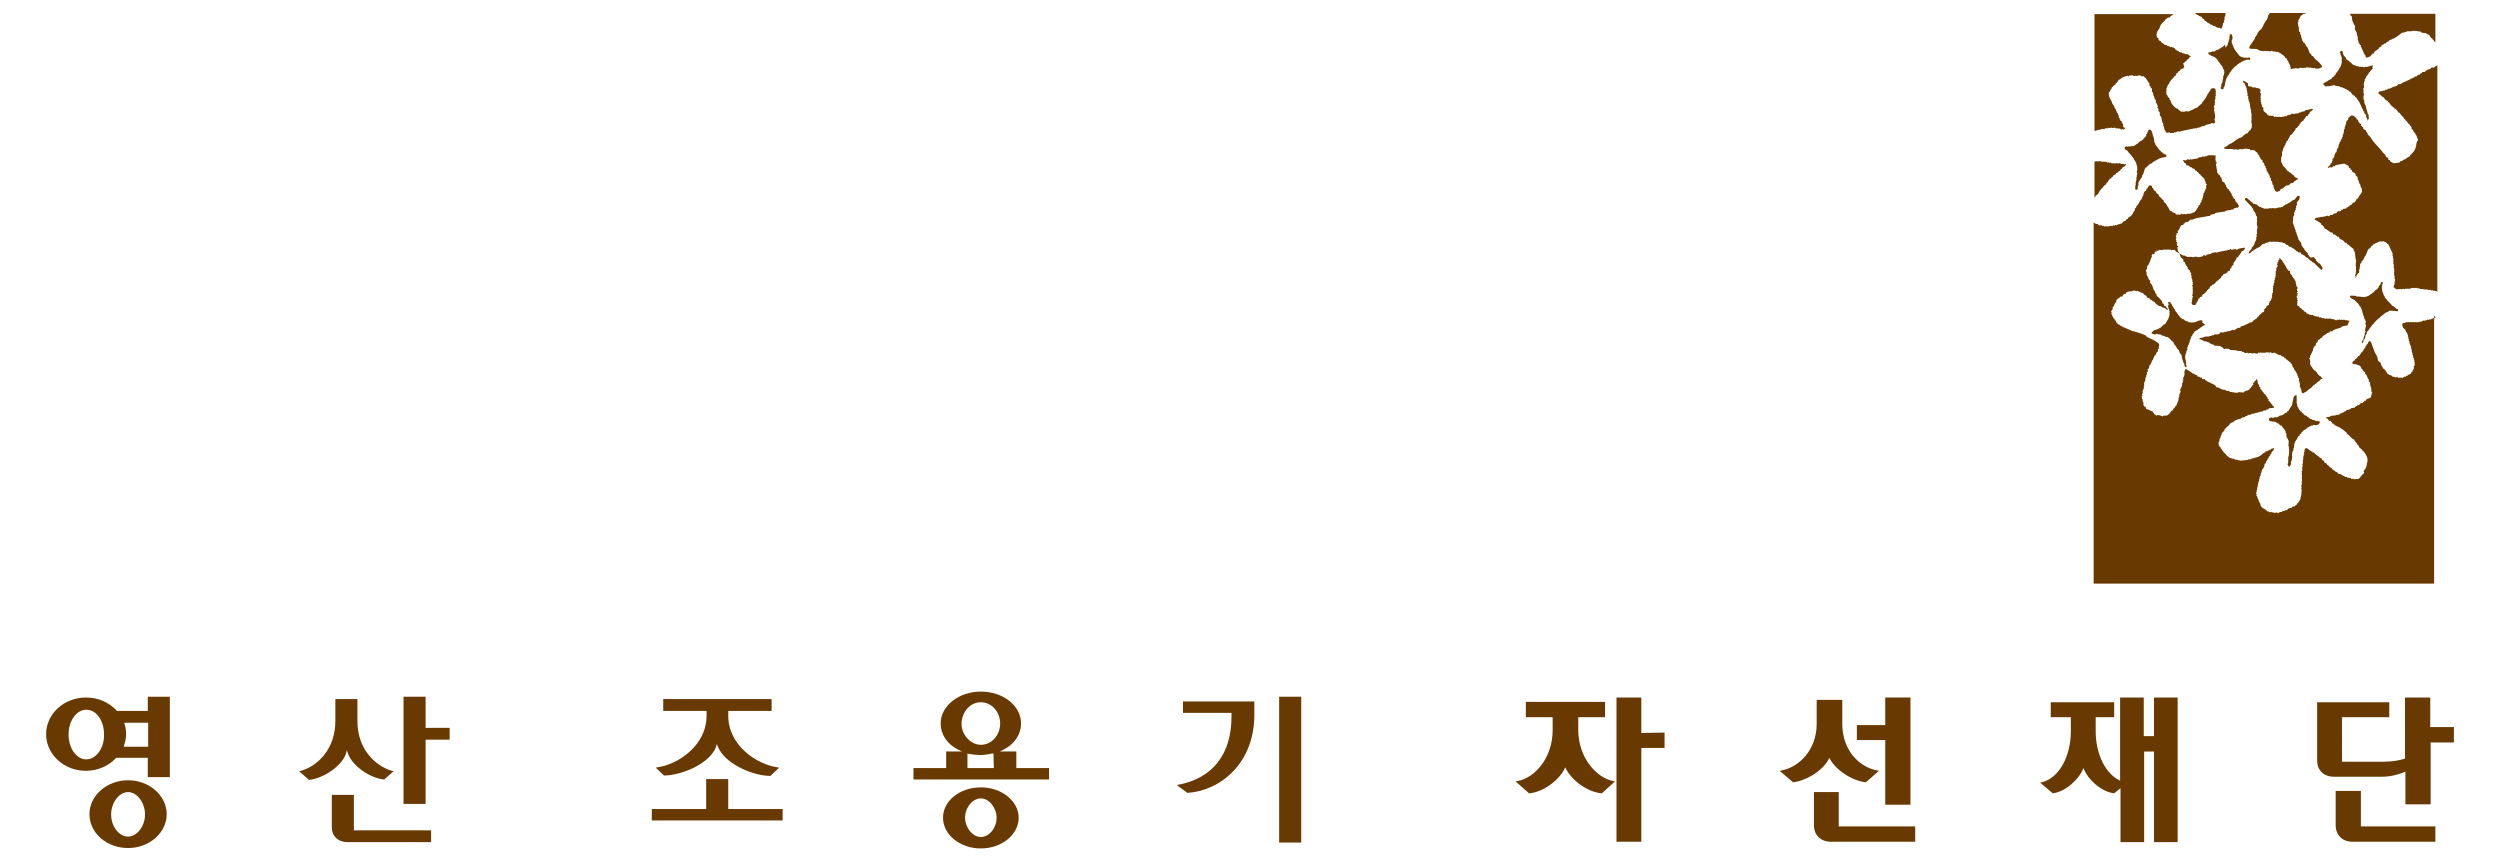 <?xml version="1.0" encoding="utf-8"?>
<!-- Generator: Adobe Illustrator 25.0.0, SVG Export Plug-In . SVG Version: 6.00 Build 0)  -->
<svg version="1.1" id="Layer_1" xmlns="http://www.w3.org/2000/svg" xmlns:xlink="http://www.w3.org/1999/xlink" x="0px" y="0px"
	 viewBox="0 0 634.4 218.8" style="enable-background:new 0 0 634.4 218.8;" xml:space="preserve">
<style type="text/css">
	.Arched_x0020_Green{fill:url(#SVGID_1_);stroke:#FFFFFF;stroke-width:0.25;stroke-miterlimit:1;}
	.st0{fill:#683900;}
</style>
<linearGradient id="SVGID_1_" gradientUnits="userSpaceOnUse" x1="-107.976" y1="434.8" x2="-107.269" y2="434.093">
	<stop  offset="0" style="stop-color:#00A53B"/>
	<stop  offset="0.983" style="stop-color:#133618"/>
</linearGradient>
<g>
	<g>
		<path class="st0" d="M32.5,198c-5.4,0-9.8,3.9-9.8,8.6c0,4.8,4.4,8.6,9.8,8.6c5.4,0,9.8-3.9,9.8-8.6C42.3,201.9,37.9,198,32.5,198
			z M32.5,212.3c-2.3,0-4.3-2.6-4.3-5.6c0-3,2-5.7,4.3-5.7c2.3,0,4.3,2.7,4.3,5.7C36.8,209.6,34.8,212.3,32.5,212.3z"/>
		<path class="st0" d="M37.6,180.4h-7.9l-0.1-0.1c-2-2.1-4.7-3.3-7.8-3.3c-5.6,0-10.1,4.2-10.1,9.3c0,5.1,4.5,9.3,10.1,9.3
			c3,0,5.7-1.2,7.6-3.2l0.1-0.1h8v4.9h5.6v-20.4h-5.6V180.4z M21.9,192.7c-2.5,0-4.5-2.8-4.5-6.3c0-3.5,2-6.3,4.5-6.3
			c2.6,0,4.5,2.8,4.5,6.3C26.5,189.8,24.4,192.7,21.9,192.7z M31.5,189.1c0.3-0.9,0.5-1.9,0.5-2.8c0-0.8-0.1-1.7-0.4-2.6l-0.1-0.3
			h6.1v6.1h-6.2L31.5,189.1z"/>
		<path class="st0" d="M87.8,191.2l0.2-0.8l0.3,0.8c1,3,5.4,6.2,9.1,6.6l0.1,0l2.4-2.1l-0.5-0.1c-4.3-1.3-8.7-5.6-8.7-12.6v-5.6
			h-5.6v5.6c0,6.9-4.3,11.3-8.7,12.6l-0.5,0.1l2.5,2.2l0.1,0C82.5,197.4,86.9,194.1,87.8,191.2z"/>
		<polygon class="st0" points="108,176.8 102.4,176.8 102.4,204 108,204 108,187.7 114.1,187.7 114.1,184.7 108,184.7 		"/>
		<path class="st0" d="M89.8,201.7h-5.6v8.2c0,2.3,1.6,3.8,4,3.8h21.2v-3H89.8V201.7z"/>
		<polygon class="st0" points="184.8,197.7 179.2,197.7 179.2,205.3 165.4,205.3 165.4,208.2 198.6,208.2 198.6,205.3 184.8,205.3 
					"/>
		<path class="st0" d="M168.5,196.8c5-0.1,11.8-3.3,13.2-7.3l0.2-0.7l0.3,0.7c1.5,4,8.3,7.3,13.2,7.4l0.1,0l2.2-2.1l-0.5-0.1
			c-5-0.7-12.4-5.4-12.4-13.1v-1.2h11v-3h-27.5v3h11v1.2c0,7.7-7.4,12.4-12.4,13.1l-0.5,0.1l2.2,2.1L168.5,196.8z"/>
		<path class="st0" d="M248.9,199.8c-5.3,0-9.6,3.4-9.6,7.7c0,4.3,4.3,7.8,9.6,7.8c5.3,0,9.6-3.5,9.6-7.8
			C258.5,203.3,254.2,199.8,248.9,199.8z M248.9,212.4c-2.1,0-4-2.4-4-4.9c0-2.6,1.9-4.9,4-4.9c2.1,0,4,2.4,4,4.9
			C252.9,210.1,251,212.4,248.9,212.4z"/>
		<path class="st0" d="M257.8,190.7h-4.1l1-0.5c2.8-1.4,4.4-3.9,4.4-6.6c0-4.5-4.5-8.1-10.2-8.1c-5.6,0-10.2,3.6-10.2,8.1
			c0,2.7,1.6,5.2,4.4,6.6l1,0.5h-4v4.2h-8.3v2.9h34.4v-2.9h-8.3V190.7z M248.9,178.2c2.7,0,4.9,2.4,4.9,5.4c0,3-2.2,5.4-4.9,5.4
			c-2.6,0-4.9-2.5-4.9-5.4C244.1,180.6,246.2,178.2,248.9,178.2z M252.2,194.9h-6.7v-3.7l0.3,0.1c1.1,0.2,2.2,0.3,3,0.3
			c0.9,0,2.2-0.2,3-0.4l0.2,0h0.1L252.2,194.9z"/>
		<rect x="324.6" y="176.8" class="st0" width="5.6" height="37"/>
		<path class="st0" d="M300.4,180.9h12.1v1c0,9.4-4.7,15.5-13.3,17.2l-0.6,0.1l2.7,2l0.1,0c8.4-0.6,16.9-7.6,16.9-19.8V178h-18.1
			V180.9z"/>
		<polygon class="st0" points="416.5,177 410.2,177 410.2,213.6 416.5,213.6 416.5,189.8 422.4,189.8 422.4,185.9 416.5,186 		"/>
		<path class="st0" d="M400.5,185.2V182l6.8,0v-3.9h-20.1v3.9l6.8,0v3.3c0,7-4.5,12.1-8.9,12.9l-0.5,0.1l3.3,2.9l0.1,0.1l0.1,0
			c3.6-0.3,7.8-3.5,9.1-6.6c1.4,3.2,5.6,6.3,9.2,6.6l0.1,0l3.3-3l-0.5-0.1C405.1,197.3,400.5,192.3,400.5,185.2z"/>
		<polygon class="st0" points="478.4,204.2 484.8,204.2 484.8,177 478.4,177 478.4,184 471.2,184 471.2,187.8 478.4,187.8 		"/>
		<path class="st0" d="M466.7,201h-6.4v8.4c0,2.5,1.7,4.2,4.3,4.2h21.4v-3.9h-19.4V201z"/>
		<path class="st0" d="M464.2,192.3c1.4,2.9,5.6,5.8,9.2,6.2l0.1,0l3.3-2.9l-0.5-0.1c-4.3-0.8-8.8-4.9-8.8-11.8v-6.1H461v6.1
			c0,6.6-4.5,11-8.9,11.8l-0.5,0.1l3.4,2.9l0.1,0C458.4,198.1,462.9,195.4,464.2,192.3z"/>
		<path class="st0" d="M546.5,186.8H544V177h-6v21.1c-3.7-1.7-6.2-6.7-6.2-12.6V182h4.7v-3.8h-16.1v3.8h5.1v3.5c0,6.5-3,11.9-7.3,13
			l-0.5,0.1l3.2,2.7l0.1,0c3.1-0.4,6.6-3.5,7.7-6.4c1.1,3,4.6,6,7.7,6.4l0.1,0l1.6-1.3v13.7h6v-23h2.5v23h6V177h-6V186.8z"/>
		<path class="st0" d="M599.1,200.7h-6.4v8.7c0,2.5,1.7,4.2,4.3,4.2h21v-3.9h-18.9V200.7z"/>
		<path class="st0" d="M616.7,184.6V177h-6.4v15.5c-1.5,0.5-3.5,0.8-5.6,0.8h-10.4V182h12v-3.8H588V193c0,2.5,1.7,4.1,4.3,4.1h12.1
			c2.1,0,4.2-0.5,6-1.3v8.3h6.4v-15.7h5.9v-3.9H616.7z"/>
	</g>
	<g>
		<path class="st0" d="M573.5,12.8c0,0,0,0.1,0.1,0.1c0.1,0,0.3,0,0.4,0L574,13c0.1,0,0.1-0.1,0.2-0.1c0.1,0,0.1,0.1,0.2,0.1
			c0.2,0,0.4-0.1,0.6-0.1c0,0,0,0.1,0.1,0.1c0.1,0,0.2,0,0.3-0.1c0,0,0.1,0.1,0.1,0.1c0.1,0,0.2,0,0.3-0.1c0,0,0.1,0.1,0.1,0.2
			c0.1,0,0.4-0.2,0.5-0.2c0.2,0,0.5,0.2,0.6,0.2c0.1,0,0.2,0,0.3-0.1c0.1,0,0.1,0.2,0.2,0.2c0.1,0,0.2,0,0.3-0.1
			c0.3,0.1,1.2,0.5,1.3,0.8c0.1,0,0.1,0,0.2,0c0.2,0.3,0.4,0.3,0.5,0.5c0.1,0.1,0,0.3,0.1,0.3c0.1,0,0.2,0,0.3,0
			c0.1,0.6,0.4,0.7,0.6,1.1c0,0-0.1,0-0.1,0c0.1,0.3,0.1,0.2,0.2,0.3c0,0.1,0,0.2,0.1,0.3c0,0,0.1,0,0.1,0c0.1,0.3,0.1,0.7,0.2,1
			c0,0.1,0,0.2,0,0.2c0,0,0,0,0-0.1c0.1,0,0.3,0,0.4,0c0,0,0-0.1,0.1-0.1c0.2,0,0.3,0,0.5,0c0,0,0-0.1,0.1-0.1c0.3,0,0.5,0,0.8,0.1
			c0.2,0,0.3-0.2,0.5-0.2c0.3,0,0.5,0,0.8,0.1c0,0,0.1-0.1,0.1-0.1c0.2,0,0.3,0,0.5,0c0,0,0.1-0.1,0.1-0.1c0.3,0,0.7,0,1,0.1
			c0.1,0,0-0.2,0.2-0.1c0,0,0,0.1,0,0.1l0.8,0.1c0,0,0-0.1,0.1-0.1c0.1,0,0.1,0.1,0.2,0.2c0.1,0,0.2,0,0.3,0l0.6,0l0.7-0.3l0.2-0.3
			l-0.3-0.3c-0.3-0.5-0.9-1.1-1.4-1.4c-0.2-0.3-0.5-0.6-0.7-0.9c-0.1,0-0.1,0-0.2,0c-0.3-0.2-0.1-0.6-0.6-0.7c0-0.1-0.5-1.3-0.5-1.4
			c-0.4-0.3-0.5-0.8-0.8-1.2c-0.1,0-0.2-0.1-0.3-0.1c0-0.1,0-0.1,0-0.2c-0.1-0.1-0.2-0.2-0.3-0.3c0-0.1,0-0.1,0-0.2
			c-0.1-0.1-0.2-0.8-0.3-0.9c0-0.1,0.1-0.3,0-0.4c-0.1,0-0.2,0-0.2-0.1c-0.1-0.2,0.1-0.4,0-0.5c0-0.1-0.2-0.1-0.3-0.2
			c0-0.1,0-0.3,0-0.4c0,0-0.1,0-0.1-0.1c0-0.1,0-0.1,0.1-0.2c-0.1-0.3-0.3-1.2-0.3-1.7c0.1-0.1,0.1,0,0.2-0.2
			c-0.1-0.1-0.1-0.1-0.1-0.3c0.3-0.1,0.5-1,0.7-1.2c0,0,0.2,0,0.2,0c0.1,0,0.3-0.4,0.4-0.4c0.1,0,0.3,0,0.4,0c0,0,0-0.1,0.1-0.1
			c0.1-0.1,0.4,0,0.5-0.1c0,0,0,0,0,0H576c-0.1,0.2-0.2,0.5-0.4,0.5c0,0.2-0.3,1.3-0.4,1.3c-0.1,0.1-0.3,0.1-0.3,0.2
			c0,0.1,0,0.1,0,0.2c-0.2,0.3-0.4,0.5-0.5,0.8c-0.1,0.1,0,0.2-0.1,0.3c-0.2,0.3-0.3,0.5-0.5,0.8c-0.2,0.2-0.6,0.4-0.7,0.7
			c0,0.1,0,0.1,0,0.1c0,0-0.1,0-0.2,0.1c-0.1,0.1,0,0.2-0.1,0.4c-0.2,0.3-0.4,0.6-0.6,0.9c0,0.1,0,0.1,0,0.2
			c-0.3,0.4-0.6,0.9-0.9,1.3c-0.2,0.3-0.6,0.7-0.5,1.2c0.6,0.2,1.5,0,2.1,0.2C573.1,12.8,573.3,12.8,573.5,12.8z"/>
		<path class="st0" d="M618.2,10.6L618.2,10.6C618.2,10.6,618.2,10.6,618.2,10.6L618.2,10.6z"/>
		<path class="st0" d="M570,20.9c-0.1,0-0.1-0.2-0.2-0.2c-0.1,0-0.1,0-0.2,0c0,0,0-0.1,0-0.1c-0.1-0.1-0.2-0.1-0.4-0.1
			c0,0.1,0,0,0,0.1c0,0.1,0.1,0.3,0.1,0.4c0.1,0.1,0.2,0,0.3,0.1c0.1,0.2,0.1,0.5,0.2,0.7c0.3,0.1,0.1,0.4,0.3,0.7c0,0,0.1,0,0.1,0
			c0.1,0.1-0.1,0.1-0.1,0.2c0,0.3,0.2,0.4,0.2,0.5c-0.1,0.1-0.1,0.1-0.1,0.3c0.4,0.2-0.1,0.6,0.2,0.9c0,0,0.1,0,0.1,0
			c0.1,0.2-0.1,0.3,0,0.5c0.1,0.3,0.1,0.6,0.2,0.9c0.1,0.1,0.1,0,0.2,0.2c-0.1,0.1-0.1,0-0.1,0.2c0,0,0.1,0,0.1,0
			c0,0.1,0,0.2,0.1,0.3c0,0-0.1,0-0.1,0.1c0.1,0.3,0.1,0.6,0.2,0.9c0,0-0.1,0-0.1,0c0.1,0.2,0.1,0.1,0.2,0.2c0.1,0.1-0.1,0.3,0,0.4
			c0.1,0,0.1,0,0.1,0.1c0,0-0.1,0-0.1,0c0.1,0.4,0.1,0.7,0.2,1.1c0,0-0.1,0-0.1,0.1c0,0.2,0.1,0.4,0.1,0.6c0,0-0.1,0-0.1,0.1
			c0,0.1,0.1,0.2,0.1,0.2c-0.1,0.2-0.2,0.9,0.1,1.3c0,0.1-0.1,0.1-0.1,0.2c0,0.1,0,0.5,0,0.6c-0.1,0.2-0.3,0.4-0.4,0.7
			c-0.1,0-0.1,0-0.2,0c-0.1,0.1-0.1,0.2-0.1,0.3c-0.1,0.1-0.2,0-0.2,0.1c0,0.1-0.1,0.2-0.1,0.3c-0.2,0-0.3,0.1-0.5,0.1
			c-0.1,0.1-0.2,0.3-0.3,0.3c-0.2,0-0.7,0.7-0.9,0.7c0,0,0-0.1-0.1,0c-0.1,0,0,0.1-0.1,0.1c0,0-0.1,0-0.1,0c-0.2,0-0.4,0.2-0.6,0.3
			c-0.4,0.1-0.9,0.8-1.4,0.9c0,0-0.2,0.3-0.3,0.2c-0.3,0.1-0.5,0.3-0.7,0.4c0,0,0,0,0,0c-0.1,0.2-0.2,0.1-0.3,0.3
			c-0.1,0-0.3,0.1-0.4,0.1c0,0.1-0.2,0.1-0.2,0.2c-0.1,0-0.1,0.2-0.1,0.3l0.6,0.1l0.6,0l0.4,0l0.4,0l0.3,0.1l0.8,0L568,38l0.4-0.2
			l0.5,0.1l0.4-0.1l0.5-0.1l0.6,0.1h0.5l0.1,0.3h1l0.6,0.5c0,0.1,0.2,0.1,0.2,0.1c0.1,0.2,0.1,0.4,0.3,0.6c0.1,0,0.2,0.1,0.2,0.1
			c0,0.1,0,0.2,0,0.3c0,0.1,0.2,0.1,0.2,0.1c0,0.2,0.1,0.3,0.1,0.5c0.1,0,0.1,0,0.2,0c0,0.1,0,0.2,0.1,0.3c0.1,0,0.2,0,0.2,0
			c0,0.2,0,0.4,0.1,0.6c0.1,0,0.2,0,0.2,0.1c0.2,0.2,0.2,0.6,0.3,0.8c0.1,0,0.2,0,0.2,0.1c0,0.1,0,0.3,0,0.4c0,0.1,0.2,0.1,0.2,0.1
			c0,0.3,0.1,0.5,0.1,0.8c0.1,0,0.1,0,0.2,0c0,0.1,0.1,0.3,0.1,0.4c0,0.1,0.3,0.1,0.2,0.2c0,0.1-0.1,0.1-0.1,0.1
			c0.1,0.1,0.2,0.1,0.3,0.2c0,0.2,0.1,0.4,0.1,0.7c0.1,0,0.1,0,0.2,0c0,0.3,0.1,0.5,0.1,0.8c0.1,0,0.1,0,0.2,0
			c0.1,0.3,0.1,0.7,0.2,1c0.1,0,0.2,0,0.2,0.1c0,0.3,0.1,0.5,0.1,0.8c0.1,0.2,0.1-0.1,0.2,0.3l0.2,0.4l0.4,0.2l0.8-0.3l0.1-0.4
			l0.6-0.2l0.8-0.7l0.7-0.1l0.5-0.5l0.6-0.1l0.3-0.4l0.5-0.3c0.1-0.1,0.3-0.2,0.5-0.3c0,0,0,0,0-0.1c-0.1,0-0.2,0-0.2,0
			c0,0,0-0.1,0-0.1c-0.1,0-0.2,0-0.2,0c0,0,0-0.1,0-0.1c-0.1,0-0.2,0-0.2,0c0,0,0-0.1,0-0.1c-0.1,0-0.2,0-0.2,0c0,0-0.1-0.1-0.2-0.2
			c0-0.1,0.1-0.1,0-0.2c-0.2-0.2-0.3-0.1-0.4-0.2c-0.1-0.1-0.1-0.3-0.2-0.3c-0.1,0-0.2,0-0.2,0c-0.1-0.1-0.1-0.3-0.2-0.3
			c-0.1,0-0.2,0-0.2,0c-0.1-0.1-0.1-0.3-0.2-0.3c-0.1,0-0.2,0-0.2,0c-0.2-0.1-0.5-0.7-0.7-0.9c-0.2-0.3-0.7-0.4-0.7-1
			c0,0-0.1,0-0.1,0c0-0.1,0-0.2,0-0.2c-0.4-0.2-0.2-1-0.2-1.6c0.4-0.2,0-1.1,0.3-1.5c0,0,0.1,0,0.1,0c0-0.2,0-0.4,0.1-0.7
			c0,0,0.1,0,0.1,0c0-0.1,0-0.2,0-0.2c0,0,0.1,0,0.1,0c0-0.1,0-0.2,0-0.2c0.1,0,0.1,0,0.1,0c0-0.1,0-0.2,0-0.2
			c0.1-0.1,0.3-0.3,0.3-0.4c0-0.1,0-0.2,0-0.3c0.1,0,0.1-0.1,0.2-0.1c0-0.1,0-0.2,0-0.3c0.1-0.1,0.2-0.2,0.4-0.3c0-0.1,0-0.2,0-0.3
			c0-0.1,0.2-0.1,0.2-0.1c0-0.1,0-0.2,0-0.2c0,0,0.1,0,0.1,0c0-0.1,0-0.2,0-0.2c0,0,0.1,0,0.1,0c0-0.1,0-0.2,0-0.2c0,0,0.1,0,0.1,0
			c0-0.1,0-0.2,0-0.2c0.1-0.1,0.5-0.3,0.6-0.4c0-0.1,0-0.2,0-0.2c0,0,0.1,0,0.1,0c0-0.1,0.2-0.3,0.2-0.3c0.1,0,0.1,0,0.1,0
			c0-0.1,0-0.2,0-0.2c0.1-0.1,0.2-0.1,0.3-0.2c0-0.1,0-0.2,0-0.2c0,0,0.1,0,0.1,0c0.1-0.1,0-0.3,0.1-0.4c0,0,0.1,0,0.2,0
			c0,0,0.6-0.7,0.7-0.8c0,0,0,0,0,0c0-0.1,0-0.1,0-0.2c0.1-0.1,0.2-0.1,0.3-0.2c0-0.1,0-0.1,0-0.2l0.8-0.6c0-0.1,0-0.2,0-0.2
			c0.1-0.1,0.2-0.1,0.3-0.2c0-0.1,0-0.2,0-0.2c0.1-0.2,0.3,0,0.3-0.4c0.1,0,0.3-0.1,0.4-0.1c0.1-0.4,0.4-0.5,0.5-0.7
			c0-0.1,0-0.2,0-0.2c0.2-0.3,0.7-0.3,0.8-0.8c-0.1,0-0.1-0.1-0.3-0.1c-0.2,0.2-0.1,0-0.3,0.1c0,0,0,0.1-0.1,0.1l-0.4,0
			c0,0.1,0,0.1-0.1,0.1c-0.2,0-0.4,0-0.5,0c-0.1,0-0.4,0.3-0.5,0.4c-0.2,0-0.3,0-0.5,0c0,0-0.3,0.2-0.3,0.2c-0.2,0.1-0.3,0-0.5,0.1
			c-0.1,0-0.1,0.2-0.2,0.2c-0.2,0-0.4,0-0.7,0c0,0,0,0.1-0.1,0.1c-0.2,0-0.3,0-0.5,0c-0.1,0-0.2,0-0.3-0.1c0,0.1-0.3,0.2-0.3,0.3
			c-0.1,0-0.2,0-0.3,0c0,0-0.1,0.1-0.1,0.1c-0.1,0-0.2,0-0.3,0c-0.1,0-0.3,0.2-0.4,0.3c-0.2,0-0.3,0-0.5,0c0,0,0,0.1-0.1,0.1
			c-0.1,0-0.3,0-0.4,0c0,0,0,0.1-0.1,0.1c-0.3,0-0.5,0-0.8-0.1c0,0,0,0.1-0.1,0.1c-0.3,0-0.5,0-0.8-0.1c0,0-0.1,0.1-0.1,0.1
			c-0.1,0-0.1,0-0.2,0c0,0-0.1-0.1-0.1-0.2c-0.3-0.2-1,0-1.4-0.2c0,0,0-0.1,0-0.1c-0.1,0-0.2,0-0.2,0c-0.1-0.1-0.2-0.4-0.3-0.5
			c-0.1,0-0.2,0-0.2,0c0-0.1,0-0.1,0-0.1c-0.1-0.2-0.5-0.3-0.5-0.5c-0.1-0.2,0-0.7-0.1-0.8c0-0.1-0.2-0.1-0.3-0.2c0-0.1,0-0.3,0-0.4
			c0,0-0.1,0-0.1-0.1c0-0.1,0-0.2,0-0.2c0,0-0.1,0-0.1-0.1c0-0.1,0-0.3,0-0.4c0,0-0.1,0-0.1-0.1c-0.1-0.1,0.1-0.2,0-0.4
			c0-0.1-0.1,0-0.1-0.2c0.1,0,0.1,0,0.2-0.1c-0.1-0.1-0.1-0.1-0.2-0.2c0-0.1,0.2-1.1,0.1-1.2c0-0.1-0.2-0.1-0.2-0.2
			c0-0.1,0.2-0.5,0.1-0.7c0-0.1-0.1-0.1-0.1-0.2c0,0,0,0,0,0c0,0,0,0,0,0c0,0,0-0.1-0.1-0.1c-0.1,0-0.1,0-0.2,0
			c-0.1,0-0.2-0.2-0.2-0.2c-0.1,0-0.2,0-0.3,0.1c-0.1,0-0.3-0.2-0.4-0.2c-0.3-0.1-0.7,0.2-0.9-0.2c-0.3,0.1-0.2,0-0.3-0.1
			c-0.1,0-0.2,0-0.3,0.1c-0.1-0.1-0.2-0.2-0.3-0.2C570.5,20.8,570.2,21,570,20.9z"/>
		<path class="st0" d="M557.9,3.8c0,0.1,0,0.1,0,0.2c0.3,0.1,0.7,0.2,0.9,0.4c0,0.1,0,0.1,0,0.2c0.1,0.1,0.5,0.2,0.6,0.4
			c0,0.1,0,0.1,0,0.2c0.1,0.1,0.3,0.1,0.4,0.2c0.3,0.2,0.5,0.6,0.9,0.5c0,0.1,0,0.1,0,0.2c0.2,0.1,0.5,0.2,0.8,0.3
			c0,0.1,0.1,0.2,0.2,0.2l0.3,0c0.1,0,0.3,0.3,0.4,0.3c0.1,0,0.1,0,0.2,0c0.1,0.1,0.2,0.1,0.3,0.2c0.1,0,0.2,0,0.3-0.1
			c0.2,0.1,0.2,0.3,0.6,0.2c0.1-0.3,0.2-0.7,0.3-1c0-0.1,0-0.1,0-0.2c0-0.2,0.3-0.3,0.3-0.5c0-0.1-0.1-0.2-0.1-0.2
			c0-0.1,0.2-0.2,0.2-0.3c0.1-0.2-0.1-0.5,0-0.7c0-0.1,0.2-0.1,0.2-0.2c0-0.2,0-0.3,0-0.5c0,0,0.1-0.1,0.1-0.1
			c0-0.1-0.1-0.1-0.1-0.2c0,0,0,0,0.1,0h-7.9c0,0,0.1,0,0.1,0C557.5,3.6,557.5,3.9,557.9,3.8z"/>
		<path class="st0" d="M596.1,81.3C596.1,81.3,596.1,81.3,596.1,81.3c-0.1,0-0.1,0.1-0.2,0.1c-0.3,0-0.3-0.3-0.7-0.1
			c0-0.1-0.1-0.1-0.1-0.2c0,0-0.2,0.1-0.3,0.1c0,0-0.1-0.1-0.1-0.1c-0.1,0-0.1,0.1-0.2,0.1c-0.1,0-0.2-0.1-0.3-0.1
			c-0.1,0-0.1,0.1-0.2,0.1c-0.1,0-0.2-0.1-0.3-0.1c-0.1,0-0.2,0-0.2,0.1c-0.1,0-0.1-0.1-0.2-0.1c-0.1-0.1-0.3,0.2-0.5,0.2
			c-0.2-0.1-0.4-0.2-0.6-0.3c-0.1,0-0.1,0-0.2,0c0,0,0,0-0.1,0c-0.1,0-0.2,0-0.2-0.1c-0.1,0-0.2,0.1-0.2,0.1c0-0.1-0.1-0.1-0.1-0.2
			c-0.2,0.1-0.2,0-0.3,0c-0.1,0-0.2,0.1-0.3,0.1c-0.1,0-0.4-0.1-0.5-0.1c-0.2,0-0.2,0.2-0.4,0.1c0-0.1-0.1-0.2-0.2-0.2
			c-0.1,0-0.1,0.1-0.2,0.1c-0.2-0.1-0.5-0.2-0.7-0.3c-0.1,0-0.1,0.1-0.2,0.1c-0.1,0-0.2-0.2-0.2-0.3c-0.1,0-0.2,0-0.2,0.1
			c-0.1,0-0.6-0.2-0.8-0.2c-0.1,0-0.2-0.1-0.3-0.1c-0.1,0-0.1-0.1-0.2-0.2c-0.5,0.2-0.9-0.1-1.3-0.3c-0.1,0-0.2-0.1-0.3-0.1
			c0-0.1-0.1-0.1-0.1-0.2c0,0,0,0,0,0c-0.1-0.1-0.2-0.2-0.2-0.2c-0.1,0-0.2,0-0.3-0.1c0-0.1-0.1-0.1-0.1-0.2c-0.2-0.2-0.3,0-0.5-0.5
			c-0.1,0-0.1,0-0.1,0c-0.2,0-0.1-0.1-0.3-0.2c0,0-0.1,0-0.1,0c0-0.1-0.1-0.2-0.1-0.3c0,0-0.1,0-0.1,0c0-0.1-0.1-0.1-0.1-0.2
			c0,0-0.1,0-0.2,0c-0.3-0.2-0.1-0.6-0.1-0.7c0-0.1-0.1-0.2-0.1-0.2c0,0,0.1-0.4,0.2-0.4c0.1,0-0.1-0.1,0-0.1c0-0.1-0.3-0.2-0.2-0.3
			c0,0,0.1-0.1,0.1-0.1c0-0.1-0.2-0.3-0.2-0.4c0,0-0.1-0.1,0-0.1c0,0,0-0.1,0-0.1c0.1,0,0.1-0.1,0.2-0.1c0-0.1,0-0.1,0-0.2
			c0.1-0.1-0.3,0.1-0.2,0c0,0,0.2-0.2,0.2-0.2c0,0,0.3-0.3,0.2-0.3c-0.8,0.2-0.1-0.4-0.1-0.4c0.1-0.1-0.3-0.2-0.2-0.2
			c0,0,0-0.3,0-0.4c0.2-0.1,0-0.4,0.2-0.5c-0.1,0-0.2,0-0.2-0.1c-0.3-0.2-0.1-0.7-0.3-0.9c-0.1-0.2,0-0.5-0.1-0.6
			c-0.1-0.1-0.1-0.1-0.2-0.2c-0.1-0.2,0-0.3-0.2-0.5c-0.1,0-0.1,0-0.2,0c-0.1-0.1,0.1-0.2,0-0.3c-0.1,0-0.2-0.1-0.2-0.1
			c0-0.1-0.1-0.3-0.1-0.4c-0.1,0-0.1,0-0.2,0c0-0.1,0-0.2,0-0.3c-0.1,0-0.2,0.1-0.2,0.1c-0.1-0.1,0.1-0.2,0-0.3
			c-0.1-0.1,0-0.1-0.1-0.2c0-0.1,0.1-0.2,0-0.3c-0.1-0.1-0.3,0-0.4-0.1c0-0.1,0-0.2-0.1-0.3c-0.1,0-0.1,0-0.2,0c0-0.1,0-0.2,0-0.3
			c-0.1,0-0.2,0-0.2-0.1c0-0.2-0.1-0.3-0.1-0.5c-0.1,0-0.1,0.1-0.2,0.1c0-0.1,0-0.3,0-0.4c-0.1-0.1-0.1,0-0.2-0.1c0,0,0,0-0.1,0
			c0,0,0.1-0.2,0-0.3c-0.1,0-0.2-0.1-0.2-0.1c0-0.1,0-0.2,0-0.3c-0.1,0-0.1,0-0.2,0c0-0.2-0.1-0.3-0.1-0.5c-0.1,0-0.1,0.1-0.2,0.1
			c-0.2-0.3-0.1-0.4-0.5-0.5c0,0,0,0,0,0.1c0,0.1,0.1,0.2,0,0.3c0,0-0.1,0.1-0.2,0.1c-0.1,0.2,0,0.4-0.1,0.6c-0.1,0-0.1,0-0.2,0
			c-0.1,0.2,0.1,0.2,0.1,0.3c0,0.1-0.2,0.1-0.2,0.2c0,0.1,0.2,0.2,0.2,0.4c-0.1,0.1,0,0.2-0.1,0.2c0,0.1-0.1,0-0.1,0.1
			c0,0.1-0.1,0.2-0.2,0.3c0,0.1,0.1,0.3,0.1,0.4c0,0.1-0.2,0.3-0.2,0.4c0,0.2,0,0.3,0,0.5c0,0,0,0.1,0,0.1c0,0.1-0.1,0.2,0,0.3
			c0,0.1,0,0.3-0.1,0.4c-0.1,0.2,0.1,0.1,0,0.3c0,0.1-0.2,0.1-0.2,0.1c0,0.2,0.1,0.2,0.1,0.4c0,0.1-0.2,0.1-0.2,0.2
			c0,0.1,0.1,0.2,0.1,0.3c-0.1,0.4-0.3,0.3-0.2,1c-0.1,0-0.1,0-0.2,0.1c-0.1,0.2,0.1,0.2,0.1,0.4c-0.1,0.1,0,0.1-0.1,0.2
			c0,0.2,0,0.9,0,1.1c0,0-0.1,0.1-0.2,0.1c0,0.1,0,0.2,0.1,0.3c0,0-0.1,0.1-0.2,0.1c0,0.2,0.1,0.4,0.1,0.7c-0.1,0-0.1,0.1-0.2,0.1
			c0,0.1,0,0.2,0.1,0.3c-0.1,0-0.1,0.1-0.2,0.1c0,0.1,0,0.2,0,0.3c-0.1,0.1-0.3,0.1-0.4,0.2c0,0.1,0.1,0.1,0,0.3
			c-0.1,0.1-0.1,0.5-0.2,0.6c0,0.1-0.1,0-0.2,0.1c-0.1,0.1-0.3,0-0.3,0.1c0,0.1,0,0.2,0,0.2c-0.1,0.2-0.4,0.6-0.6,0.7
			c0,0,0-0.1-0.1,0c0,0,0,0,0,0.1c0,0.1,0,0.1,0,0.2c0.2,0,0.1,0,0.2,0.1c0,0,0,0-0.1,0c-0.1,0.3-0.4,0.3-0.6,0.5
			c-0.1,0.2-0.4,0.3-0.5,0.5c-0.1,0.1-0.2,0-0.2,0.1c-0.1,0.1-0.1,0.3-0.2,0.4c-0.1,0-0.1,0-0.2,0c-0.1,0.1-0.1,0.3-0.2,0.4
			c-0.1,0-0.3,0.2-0.4,0.2c0,0.1-0.2,0.1-0.2,0.2c-0.1,0.1-0.3,0.1-0.4,0.2c0,0.1-0.1,0.2-0.1,0.3c-0.1,0-0.1,0-0.2,0
			c-0.1,0.1-0.1,0.2-0.2,0.2c-0.1,0-0.2-0.1-0.2-0.1c-0.6,0.4-1.1,0.6-1.8,0.9c-0.1,0-0.5,0.1-0.6,0.2c-0.1,0.1-0.1,0.3-0.2,0.3
			c-0.1,0-0.4-0.1-0.5,0c-0.2,0.1-0.7,0.5-1,0.6c-0.2,0-0.1-0.1-0.3-0.1c0,0-0.4,0.1-0.5,0.2c-0.4,0.2-1.1,0.1-1.4,0.4
			c-0.1-0.1-0.1-0.1-0.2-0.1c-0.3,0.4-0.9-0.1-1.2,0.3c-0.1,0,0,0.1,0,0.2c-0.3,0.1-0.5,0.1-0.8,0.2c-0.1,0-0.1-0.1-0.2-0.1
			c-0.1,0-0.1,0.1-0.2,0.1c-0.1,0-0.1-0.1-0.2-0.1c-0.1,0,0.1,0.4-0.1,0.3c-0.1-0.1,0,0-0.2-0.1c-0.3,0.2-0.6,0.3-0.9,0.3
			c-0.1,0-0.1,0.1-0.2,0.1c-0.1,0-0.2,0-0.3,0c-0.1,0-0.5,0-0.6,0l-0.7,0.3l-0.4,0l-0.5,0.3c0,0,1.1,0.3,1.2,0.5
			c0.1,0.2,0.6,0.1,0.6,0.1l0.4,0.2l0.4,0.1c0.3,0.4,0.7,0.4,1.2,0.6c0,0.1,0.1,0.1,0.1,0.2c0.5,0,1.1,0.1,1.6,0.1
			c0,0,0,0.2,0.1,0.2c0.2,0,0.1,0.1,0.3,0.1c0.1,0,0.1,0.1,0.2,0.2c0,0,0,0,0,0c0,0,0,0.1,0.1,0.1c0.3,0.4,0.5,0,0.7,0
			c0,0,0,0.1,0,0.1c0.3,0,0.6,0,0.9,0.1c0,0.1,0.1,0.1,0.1,0.2c0.6,0,1.1,0.1,1.7,0.1c0,0,0,0.1,0,0.1c0.4,0,0.9,0.1,1.3,0.1
			c0,0.1,0.1,0.1,0.1,0.2c0.1,0,0.3,0,0.4,0c0,0.1,0.1,0.1,0.1,0.2c0.1,0,0.2,0,0.2,0c0,0,0,0.1,0,0.1c0.2,0,0.6-0.1,0.8-0.1
			c0,0.1,0.1,0.1,0.1,0.2c0,0,0.1,0,0.1,0v0c0.2-0.4,0.9,0.2,1.3-0.1c0.1-0.1,0.5,0.2,0.6,0.1c0.1,0,0.3,0,0.4,0c0-0.1,0-0.1,0-0.2
			c0.1,0,0.3,0,0.4,0c0-0.1,0.5,0,0.5,0c0.2,0,0,0,0.2,0c0,0,0.5,0,0.5,0c0.3,0,0.3,0,0.6-0.1c0,0,0.2,0.1,0.2,0
			c0.3,0,0.4,0.1,0.7,0.1c0-0.1,0.1-0.1,0.1-0.2c0.1,0,0.1,0.2,0.2,0.2c0-0.1,0.2,0.2,0.3,0.1c0.3-0.2,0.7-0.1,1.1,0.2
			c0.4,0.3,0.7,0.3,0.8,0.3c0.2-0.1,0.3,0.2,0.4,0.3c0.3,0.1,0.5,0,0.7,0.3c0,0.1,0,0.1,0.1,0.2c0.1,0.1,0.1-0.1,0.2,0
			c0.1,0.1,0.1,0.2,0.2,0.3c0.1,0.1,0.3,0.1,0.3,0.2c0.1,0.1,0,0,0.1,0.1c0.1,0.1,0.3,0.1,0.3,0.2c0,0.1,0,0.1,0,0.2
			c0.1,0,0.1,0,0.2,0c0,0.1,0-0.2,0-0.1c0,0,0.1,0,0.1,0c0,0.1,0,0.2,0,0.2c0,0,0.1,0,0.1,0c0,0.1,0,0.2,0,0.2
			c0,0.1,0.3,0.1,0.3,0.2c0,0.1,0,0.2,0,0.2c0,0,0.1,0,0.1,0c0,0.1,0,0.3,0,0.4c0.1,0,0.1,0,0.2,0c0,0.1,0,0.2,0,0.3
			c0.1,0,0.1,0,0.2,0c0,0.1,0,0.2,0,0.3c0.2,0.3,0.5,0.7,0.7,1c0,0.4,0.1,0.2,0.2,0.4c0,0.1,0,0.2,0,0.3c0,0.1,0.2,0.1,0.2,0.1
			c0,0.1-0.1,0.3,0,0.4c0,0.1,0.2,0.1,0.2,0.1c0.1,0.2-0.1,0.6,0,0.8c0.1,0,0.2,0.5,0.2,0.6c0.1,0.2,0,0.8,0,0.9
			c0.1,0,0.1,0.1,0.2,0.1c0,0.2,0,0.4,0.1,0.5c0,0,0.1,0,0.1,0c0,0.2,0,0.5,0.1,0.7c0,0.2,0.1,0.1,0.2,0.2c0.2,0.4,0.4-0.3,0.8-0.2
			c0.4-0.4,1-0.9,1.5-1.2c0.2-0.2,0.3-0.4,0.5-0.6c0.1,0,0.1,0,0.2,0c0.1-0.1,0.1-0.2,0.2-0.3c0.1,0,0.1,0,0.2,0
			c0.1-0.2,0.3-0.4,0.4-0.5c0,0,0.1,0.1,0.2,0c0,0,0-0.1,0-0.2c0.1,0,0.1,0,0.2,0c0.2-0.1,0.3-0.4,0.5-0.5c0.1-0.1,0.3-0.1,0.5-0.2
			c-0.1,0-0.3-0.1-0.3-0.1c0-0.1-0.1-0.1-0.1-0.2c0,0-0.1,0-0.1,0c0-0.1-0.1-0.1-0.1-0.2c-0.1-0.1-0.3-0.2-0.4-0.2
			c0-0.1-0.1-0.1-0.1-0.2c0,0-0.1,0-0.1,0c0-0.1-0.1-0.2-0.1-0.3c-0.1,0-0.1,0-0.2,0c0-0.1-0.1-0.3-0.1-0.4c0,0,0,0,0,0
			c-0.1-0.1-0.1,0-0.2-0.1c0-0.1-0.1-0.1-0.1-0.2c-0.1-0.1-0.3,0-0.3-0.1c0-0.1-0.1-0.1-0.1-0.2c0,0-0.1,0-0.1,0
			c0-0.1-0.1-0.1-0.1-0.2c0,0-0.1,0-0.1,0c0-0.1-0.2-0.4-0.2-0.5c0,0-0.1,0-0.2,0c0-0.1,0.1-0.2,0-0.3c0,0-0.1,0-0.1,0
			c0-0.1-0.1-0.1-0.1-0.2c0,0,0-0.2,0-0.2c-0.3-0.1,0.1-0.4-0.1-0.9c0.2-0.2-0.3-0.5-0.2-0.6c0.1,0,0.1-0.1,0.2-0.1
			c0-0.1,0-0.4,0.1-0.5c0.1-0.1-0.1,0.1,0-0.1c0-0.1,0,0,0-0.1c0.1,0,0,0,0.1,0c0.1-0.1,0-0.4,0.1-0.4c0.1,0,0.1-0.1,0.2-0.1
			c0-0.1,0-0.3,0-0.4c0,0,0.1,0,0.2-0.1c0.1-0.2,0.1-0.8,0.2-0.9c0.1,0,0.1-0.1,0.2-0.1c0-0.1,0-0.2,0-0.3c0.1,0,0.2-0.1,0.3-0.1
			c0.1-0.1,0.1-0.5,0.1-0.6c0.1-0.1,0.3-0.2,0.4-0.3c0,0,0-0.1,0-0.1c0.1,0,0-0.1,0.1-0.2c0-0.1,0-0.1,0-0.2c0.1,0,0.5-0.2,0.6-0.3
			c0,0,0-0.1,0-0.1c0-0.1,0.4-0.2,0.5-0.3c0,0,0-0.1,0-0.1c0-0.1,0.6-0.5,0.6-0.6c0,0,0,0.2,0,0.2c0.1-0.1,0.2-0.3,0.4-0.3
			c0.1-0.1,0.2-0.4,0.5-0.3c0,0,0.1-0.1,0.1-0.1c0.1,0,0.2-0.1,0.3-0.1c0-0.1,0-0.1,0-0.2c0.1-0.1,0.6,0,0.7,0c0,0,0,0,0-0.1
			c0.1-0.1,0.1-0.1,0.2-0.2c0.1-0.1,0.3-0.1,0.4-0.2c0,0,0,0,0,0c0,0,0,0,0,0c0.5-0.2,1.1-0.3,1.6-0.5c0,0,0-0.1,0-0.1
			c0.1-0.1,0.2-0.1,0.4-0.2c0.4-0.2,1.1-0.1,1.2-0.3c0-0.1,0,0,0-0.1c0.1,0,0.1-0.1,0.2-0.1c0,0,0-0.1-0.1-0.1
			C596.2,81.5,596.3,81.4,596.1,81.3z"/>
		<path class="st0" d="M617.1,17.1c-0.2,0.2-0.4,0.4-0.6,0.5c-0.1,0-0.3,0-0.4,0c-0.1,0-0.2,0.3-0.3,0.3c-0.1,0-0.1-0.1-0.2,0
			c0,0,0,0,0,0c-0.1,0.1-0.1,0.2-0.2,0.3c-0.1,0.1-0.5,0-0.7,0.1c-0.1,0-0.1,0.2-0.2,0.3c-0.1,0-0.2,0-0.2,0c-0.1,0-0.1,0.2-0.2,0.3
			c-0.1,0.1-0.4,0-0.5,0.1c-0.1,0.1-0.3,0.3-0.4,0.4c-0.1,0-0.3,0-0.4,0c-0.1,0-0.1,0.2-0.2,0.3c-0.1,0-0.1,0-0.2,0
			c-0.2,0.1-1.6,0.8-1.8,0.9c-0.3,0.1-1.3,0.5-1.3,0.7c-0.3,0-0.4,0.1-0.8,0.1c0,0,0,0.1,0,0.1c-0.2,0.1-0.2,0.2-0.3,0.3
			c-0.1,0-0.2,0-0.2,0c0,0,0,0.1-0.1,0.1c-0.1,0.1-0.4,0-0.5,0.1c-0.3,0.1-0.7,0.4-1,0.5c-0.1,0-0.2,0-0.3,0
			c-0.1,0.1-0.1,0.1-0.2,0.2c0,0-0.1,0-0.1-0.1c-0.1,0.1-0.1,0.1-0.2,0.2c-0.1,0-0.1,0-0.2-0.1c0,0.1-0.1,0.1-0.1,0.2
			c-0.2,0.1-0.5,0.1-0.7,0.1c0,0,0,0.1,0,0.1c-0.3,0-0.9,0.1-1,0.3c0,0.1,0,0.1-0.1,0.2c0.2,0.2,0.5,0.5,0.7,0.6c0,0,0,0.1,0,0.1
			c0.1,0,0.2,0,0.2,0c0,0.1,0.1,0.3,0.2,0.3c0.1,0,0.2,0,0.2,0c0.2,0.3,0.4,0.5,0.6,0.8c0.2,0.1,0.3,0.1,0.5,0.2
			c0.1,0.1,0,0.2,0.1,0.3c0.1,0,0.2,0.1,0.3,0.1c0,0.1,0,0.1,0,0.2c0,0.1,0.2,0,0.2,0.1c0.2,0.2,0,0.5,0.6,0.6c0,0.1,0,0.2,0,0.2
			c0.1,0.1,0.2,0.1,0.4,0.2c0.1,0.1,0.1,0.2,0.2,0.3c0.1,0,0.1,0,0.2,0c0.3,0.3,0.5,0.6,0.8,1c0.1,0,0.2,0,0.2,0
			c0.1,0.1,0.1,0.2,0.2,0.3c0.2,0.2,0.4,0.5,0.7,0.8c0,0,0.2,0.1,0.2,0.2c0,0.1,0,0.2,0,0.2c0.1,0.1,0.3,0.1,0.4,0.3
			c0,0.1,0,0.1,0,0.1c0.4,0.3,0.5,0.4,0.7,0.9c0.2,0,0.1,0,0.3,0c0,0.5,0.4,0.5,0.5,0.8c0.1,0.1,0,0.4,0.1,0.5
			c0.1,0.1,0.3,0.3,0.4,0.4c0,0.1,0,0.1,0,0.2c0.1,0.1,0.2,0.2,0.3,0.3c0,0.3,0.2,0.2,0.3,0.4c0,0.1,0,0.1,0,0.2
			c0.1,0.1,0.2,0.2,0.3,0.3c0,0.1-0.1,0.1,0,0.2c0,0,0,0,0.1,0.1c0,0.1,0,0.2-0.1,0.2c0.2,0.1,0.3,0.2,0.3,0.6
			c-0.3,0.1-0.5,1.1-0.5,1.6c-0.1,0-0.1,0-0.1,0c-0.1,0.1,0.1,0.2,0,0.4c-0.1,0.1-0.1-0.1-0.2,0.2c0,0,0.1,0,0.1,0.1
			c-0.1,0.1-0.3,0.3-0.4,0.5c0,0,0,0.1,0,0.1c0,0-0.2,0.1-0.2,0.1c0,0,0,0.1,0,0.1c-0.1,0.2-0.3,0.1-0.4,0.5c-0.1,0-0.2,0-0.2,0
			c-0.1,0.4-0.4,0.7-0.8,0.7c0,0.1,0,0.2,0,0.2c-0.1,0-0.2,0-0.3,0c0,0.1,0,0.2,0,0.2c-0.2,0.1-0.8,0.2-0.9,0.4
			c-0.1,0.1,0,0.1-0.1,0.1c-0.2,0.1-0.6,0-0.6,0.4c-0.3,0-1.5,0.4-1.9,0.1c0,0,0-0.1,0-0.1l-0.2,0c0,0,0-0.1,0-0.1
			c-0.1,0-0.2,0-0.2,0c-0.1-0.1-0.2-0.4-0.3-0.5c-0.2-0.1-0.3,0-0.4-0.2c0,0,0-0.1,0.1-0.1l-0.3-0.4c-0.1,0-0.2,0-0.2,0
			c-0.2-0.1-0.2-0.4-0.3-0.6c-0.2-0.2-0.4-0.4-0.6-0.6c-0.3-0.4-0.7-0.9-1.1-1.3c-0.7-0.8-1.6-1.7-2-2.5c-0.1-0.3-0.7-0.6-0.8-0.9
			c0-0.1,0-0.2,0-0.2c-0.1-0.3-0.4-0.2-0.4-0.7c-0.2-0.1-0.6-0.3-0.7-0.5c-0.1-0.1,0.1-0.2,0-0.3c0,0-0.2-0.1-0.3-0.1
			c0-0.2,0-0.1,0-0.2c-0.1,0-0.2,0-0.2,0c-0.1-0.1,0-0.4,0-0.5c0-0.1-0.4-0.1-0.4-0.2c-0.1-0.2,0.1-0.2-0.3-0.3
			c0-0.4-0.2-0.7-0.5-0.8c0-0.1,0-0.2,0-0.2c-0.3-0.2-0.5-0.5-0.9-0.7l-0.5,0l-0.3,0.3l-0.4,0.3v0.4l-0.5,0.5c0,0.7-0.2,1-0.4,1.5
			c0,0.1,0,0.3,0,0.4c0,0-0.1,0-0.1,0c0,0.1,0,0.2,0,0.2c0,0-0.1,0-0.1,0c0,0.2,0,0.4,0,0.7c0,0-0.1,0-0.1,0c0,0.1,0,0.3,0,0.4
			c0,0-0.1,0-0.1,0c0,0.1,0,0.2,0,0.2c0,0-0.1,0-0.1,0c0,0.2,0,0.3,0,0.5c0,0.1-0.2,0.1-0.2,0.1c0,0.1,0.1,0.3,0,0.4
			c-0.1,0-0.1,0.1-0.2,0.1c0,0.1,0,0.2,0,0.3c-0.1,0-0.1,0.1-0.2,0.1c0,0.1,0,0.3,0,0.3c-0.1,0-0.1,0.1-0.2,0.1
			c-0.1,0.1,0,0.3,0,0.3c0,0.1-0.2,0.1-0.2,0.1c0,0.2,0,0.3,0,0.5c0,0-0.1,0-0.1,0c0,0.2,0,0.3,0,0.5c0,0-0.1,0-0.2,0
			c0,0.1,0,0.2,0,0.2c0,0-0.1,0-0.1,0c0,0.1,0,0.2,0,0.2c0,0-0.1,0-0.1,0c0,0.2,0,0.5-0.1,0.7c-0.1,0.1-0.2,0.1-0.3,0.2
			c0,0.1,0,0.2,0,0.2c-0.1,0.1-0.1,0-0.2,0.1c0.1,0.1,0.1,0,0.1,0.2c-0.3,0.2,0,0.3-0.2,0.6c0,0-0.1,0-0.1,0c0,0.1,0,0.2,0,0.2
			c0,0.1-0.3,0.1-0.3,0.2c0,0.2,0,0.3,0,0.5c0,0-0.1,0-0.1,0c0,0.1,0,0.3,0,0.4c-0.1,0.1-0.2,0.2-0.4,0.3c0,0.1,0,0.2,0,0.3
			c-0.1,0-0.1,0.1-0.2,0.1c0,0,0,0.1,0,0.1c-0.1,0.1-0.2,0.2-0.4,0.3c0,0.1,0,0.2,0,0.3c0.1,0,0.2,0,0.2,0c0.1-0.1,0.2-0.2,0.3-0.3
			c0.1,0.3,0.3,0.2,0.6,0.1c0.1-0.4,0.3-0.1,0.7-0.3c0-0.1,0-0.1,0-0.2c0.8-0.1,1.5-0.3,2.3-0.4c0.2,0.1,1,0.5,1.1,0.6
			c0,0.2,0.1,0.3,0.1,0.5c0.1,0,0.2,0,0.2,0c0.2,0.1,0.1,0.3,0.3,0.5c0.1,0,0.1,0,0.2,0c0,0.1,0.1,0.3,0.1,0.4
			c0.3,0.4,0.8,0.2,0.9,0.9c0,0.1,0,0.1,0,0.2c0.1,0,0.1,0,0.2,0c0.1,0.3,0.2,0.2,0.3,0.4c0,0.2,0,0.4,0,0.6c0,0,0.2,0,0.2,0.1
			c0.1,0.3,0.1,0.6,0.2,0.9c0.1,0,0.1,0,0.2,0c0.1,0.3,0.1,0.7,0.2,1c0,0,0.2,0,0.2,0.1c0,0.1,0.1,0.9,0.1,0.9c-0.2,0.7-0.9,1-1,1.8
			c-0.2,0-0.2,0-0.3,0c-0.2,0.3-0.4,0.8-0.7,1c-0.2,0-0.3,0-0.4,0.1c-0.1,0.1-0.1,0.4-0.2,0.4c-0.1,0-0.3,0.1-0.4,0.1
			c-0.2,0.1-0.2,0.4-0.3,0.4c-0.1,0-0.1-0.1-0.1-0.1c-0.1,0.1-0.1,0.2-0.2,0.3c-0.1,0-0.3,0-0.4,0.1c0,0.1,0,0.1,0,0.2
			c-0.3,0-0.5,0.1-0.8,0.1c0,0.1-0.1,0.1-0.1,0.2c-0.1,0-0.3,0-0.4,0.1c0,0.1,0,0.2-0.1,0.2c-0.2,0.2-0.7,0-0.8,0.1c0,0,0,0,0,0.1
			c-0.1,0.1-0.3,0.3-0.4,0.4c-0.2,0-0.4,0.1-0.6,0.1c-0.1,0-0.1,0.2-0.1,0.2c-0.2,0.2-0.8,0.1-0.9,0.2c0,0.1,0,0.1,0,0.2
			c-0.5,0.1-0.3,0-0.6-0.1c-0.6,0.3-1.6,0.3-2.4,0.5c-0.2,0-0.4,0.1-0.6,0.1c-0.1,0.1,0,0.1-0.2,0.2c0,0.1,0,0.1,0,0.2
			c0.1,0,1.7,1,1.7,1.1c0,0-0.1,0.2,0,0.3c0.1,0,0.2,0,0.2,0c0.1,0.1,0.3,0.3,0.4,0.4c0.1,0.1,0.1,0.2,0.1,0.4
			c0.5,0.2,0.9,0.5,1.3,0.8c0.1,0,0.2,0.2,0.2,0.2c0.2,0.1,0.4,0,0.6,0.1c0.1,0.1,0.1,0.4,0.3,0.5c0.1,0,0.2,0,0.3,0
			c0.3,0.1,0.5,0.5,0.8,0.6c0.1,0,0.2-0.1,0.3,0c0,0.1,0,0.2,0,0.3c0.2,0.3,0.8,0.4,1.1,0.7c0.3,0.3,0.3,0.6,0.8,0.5
			c0,0.1,0,0.2,0.1,0.3c0.4,0.1,0.5,0.4,0.8,0.6c0.2,0.2,0.8,0.6,0.9,0.7c0,0.1-0.1,0.2,0,0.3c0,0,0.3,0.5,0.3,0.6
			c0.1,0.6,0,0.4,0.1,1c-0.1,0.1,0.2,0.6,0.1,0.7c0,0.1,0.1,0.2,0.1,0.3c0,0.1-0.1,0.8-0.1,0.9c0,0.1,0,0.2,0,0.3
			c0,0.1,0.1,0.5,0.1,0.6c-0.1,0.2,0,0.5,0,0.7c-0.1,0,0,0.6-0.1,0.7c0,0.1,0,0.2,0,0.3c-0.1,0-0.1,0.1-0.2,0.1
			c0,0.2,0.2,0.3,0.2,0.5c-0.1,0-0.1,0.1-0.2,0.1c0,0,0.1,0.1,0.2,0.2c0,0,0-0.1,0-0.1c0.1-0.1,0.2-0.2,0.2-0.3
			c0-0.1-0.1-0.1-0.1-0.2c0,0,0.2,0,0.2-0.1c0.1-0.2,0.2-0.4,0.3-0.5c0,0,0.2,0,0.2-0.1c0-0.1,0-0.2,0-0.2c0,0,0.1,0,0.1-0.1
			c0-0.1,0-0.2-0.1-0.4c0-0.1,0.2-0.2,0.2-0.2c0-0.1,0-0.4,0-0.5c0,0,0.1-0.1,0.1-0.1c0,0-0.1-0.1-0.1-0.1c0,0,0.1-0.1,0.1-0.1
			c0-0.1,0-0.4,0-0.5c0.1-0.2,0.4-0.3,0.4-0.5c0-0.1,0-0.1,0-0.2c0-0.1,0.3-0.2,0.3-0.2c0-0.1,0-0.1,0-0.2c0,0,0,0,0,0
			c0,0,0.2-0.1,0.2-0.1c0-0.4,0.3-0.7,0.5-1c0.2-0.3,0.5-1.4,0.8-1.7c0.1,0,0.2-0.1,0.3-0.1c0,0,0-0.1,0-0.1
			c0.1-0.1,0.2-0.1,0.3-0.2c0,0,0-0.2,0-0.2c0.1-0.1,0.4-0.3,0.5-0.3c0,0,0-0.1,0-0.1c0.1-0.2,0.3-0.2,0.4-0.2c0,0,0-0.1,0-0.1
			c0.5-0.2,0.9-0.4,1.4-0.6c0.1,0,0.1,0.1,0.2,0.1c0.1,0,0.2-0.1,0.3-0.1c0,0,0.1,0.1,0.1,0.1c0.1,0,0.1-0.1,0.2-0.1
			c0.1,0,0.3,0.2,0.5,0.2c0,0,0,0,0.1,0c0,0.1,0.1,0.1,0.1,0.2c0.1,0,0.1,0,0.2,0c0,0.1,0.1,0.2,0.1,0.3c0.1,0,0.2,0,0.3,0.1
			c0.2,0.4,0.3,0.7,0.5,1.1c0.2,0.4,0.4,0.9,0.6,1.3c0,0-0.1,0.1-0.1,0.1c0,0.1,0.1,0.1,0.1,0.2c0,0-0.1,0.1-0.1,0.1
			c0.1,0.2,0.2,0.4,0.2,0.5c0,0-0.1,0.1-0.1,0.1c0.1,0.2,0.2,0.4,0.2,0.5c0,0-0.1,0.1-0.1,0.1c0,0.1,0.1,0.1,0.1,0.2
			c0,0.1-0.1,0.1-0.1,0.2c0,0,0,0,0,0c0,0.1,0.1,0.1,0.1,0.2c0,0.1-0.1,0.1-0.1,0.2c0.1,0.2,0.2,0.4,0.2,0.5c0,0-0.1,0.1-0.1,0.1
			c0,0.1,0.1,0.2,0.1,0.3c0,0-0.1,0.1-0.1,0.2c0,0.1,0.1,0.2,0.2,0.2c0,0-0.1,0.1-0.1,0.1c0,0.1,0.1,0.2,0.1,0.3
			c0,0-0.1,0.1-0.1,0.1c0,0.1,0.1,0.2,0.1,0.3c0,0.1-0.1,0.1-0.1,0.2c0,0.1,0.1,0.2,0.1,0.2c0,0.1-0.1,0.3-0.1,0.4
			c0.1,0.1,0.1,0.3,0.2,0.4c0,0.1-0.1,0.1-0.1,0.2c0,0,0,0.1,0.1,0.1c0,0-0.1,0.1-0.1,0.1c0.1,0.2,0.1,0.3,0.2,0.5
			c0,0-0.1,0.1-0.1,0.1c0,0.1,0.1,0.1,0.1,0.2c0,0.1-0.2,0.2-0.2,0.3c0,0.1,0.1,0.1,0.1,0.2c0,0.2-0.1,0.4-0.2,0.6
			c0,0.1-0.2,0.5,0,0.6c0.1,0,0.1,0,0.2,0c0,0.1,0.1,0.1,0.1,0.2c0,0,0.1,0,0.1,0c0.1,0,0.1,0.2,0.1,0.2c0.3-0.1,0.2,0,0.3,0
			c0.1,0,0.2-0.1,0.3-0.1c0,0,0.1,0.1,0.1,0.1c0.1,0,0.1-0.1,0.2-0.1c0,0,0.1,0.1,0.1,0.1c0.1,0,0.1-0.1,0.2-0.1
			c0.1,0,0.1,0.1,0.2,0.1c0.1,0,0.4-0.2,0.6-0.1c0,0,0.1,0.1,0.1,0.1c0.1-0.1,0.3-0.1,0.4-0.2c0.1,0,0.1,0.1,0.2,0.1
			c0.1,0,0.2-0.1,0.3-0.1c0,0,0.1,0.1,0.1,0.1c0.1,0,0.2-0.1,0.3-0.1c0,0,0.1,0.1,0.1,0.1c0.2-0.1,0.3-0.2,0.5-0.3
			c0.1,0,0.3,0.1,0.4,0.1c0.1,0,0.2-0.1,0.3-0.1c0.1,0,0.3,0.1,0.4,0.1c0.1,0,0.1-0.1,0.2-0.1c0.1,0,0.2,0.1,0.2,0.2
			c0.1,0,0.2-0.1,0.3-0.1c0,0,0.1,0.1,0.1,0.1c0.2,0.1,0.8,0.2,1,0.1c0,0.1,0,0.1,0.1,0.1c0.3,0.1,0.2,0,0.5,0c0,0,0.1,0.1,0.1,0.1
			c0.1-0.1,0.2-0.1,0.3-0.1c0.1,0,0.2,0.2,0.3,0.2c0.1,0,0.1-0.1,0.2-0.1c0,0,0.1,0.1,0.1,0.1c0,0,0,0,0,0c0.1,0,0.1-0.1,0.2-0.1
			c0.1,0,0.2,0.2,0.3,0.2c0.1,0,0.1-0.1,0.2-0.1c0.1,0,0.2,0.2,0.3,0.2c0.1,0,0.1-0.1,0.2-0.1c0.2,0.1,0.3,0.1,0.5,0.2
			c0,0,0.1,0,0.1-0.1c0.1,0,0,0.2,0.1,0.2c0,0,0.1,0,0.1,0V16.5c-0.4,0.3-0.8,0.6-1,0.7C617.2,17.1,617.1,17.1,617.1,17.1z"/>
		<path class="st0" d="M531.8,49.6c0.5-0.1,0.8-0.7,1-1.1c0.1-0.2,0.3-0.4,0.5-0.6c0,0,0-0.1,0-0.1c0.1,0,0.2,0,0.2,0
			c0,0,0-0.1,0-0.1c0.1-0.2,0.3-0.4,0.5-0.6c0,0,0-0.1,0-0.1c0.1,0,0.2,0,0.3-0.1c0.3-0.2,0.1-0.6,0.6-0.7c0-0.3,0.4-0.7,0.6-0.9
			c0.1,0,0.1,0,0.2,0c0.1-0.1,0.1-0.2,0.2-0.4c0.1,0,0.1,0,0.2,0c0.1-0.1,0.1-0.3,0.2-0.4c0.2-0.1,0.3-0.1,0.5-0.2
			c0.1-0.1,0.1-0.2,0.2-0.4c0.1,0,0.1,0,0.2,0c0,0,0-0.1,0-0.1c0.1,0,0.1,0,0.2,0c0.1-0.1,0.2-0.3,0.3-0.4c0.1,0,0.1,0,0.2,0
			c0.1-0.1,0.2-0.4,0.3-0.5c0.1,0,0.1,0,0.2,0c0.1-0.1,0.1-0.2,0.2-0.4c0.1-0.1,0.3-0.1,0.5-0.2c0.2-0.2,0-0.3,0.4-0.4
			c0-0.1,0-0.1,0-0.2c-0.1-0.1-0.3,0-0.5,0c-0.3-0.3-0.3,0-0.7-0.1c-0.1,0-0.3-0.2-0.4-0.2c-0.2,0-0.3,0.1-0.5,0.1
			c-0.1,0-0.1-0.1-0.2-0.1c-0.2,0-0.4,0.1-0.7,0.1c0,0,0-0.1-0.1-0.1c-0.2,0-0.4,0.1-0.5,0.1c-0.1-0.1-0.1-0.1-0.2-0.2
			c-0.2-0.1-0.3,0-0.5,0c0,0,0-0.1-0.1-0.1c-0.1,0-0.3,0-0.4,0.1c0,0-0.1-0.1-0.1-0.2c-0.1,0-0.1,0-0.2,0c0,0,0-0.1-0.1-0.1
			c-0.1,0-0.3,0.1-0.4,0.1c0,0,0-0.1-0.1-0.1c-0.1,0-0.2,0-0.4,0.1c-0.1,0-0.1-0.1-0.2-0.2c-0.1,0-0.2,0-0.4,0.1c0,0,0-0.1-0.1-0.1
			c-0.2,0-0.4,0.1-0.5,0.1c0,0-0.1-0.1-0.1-0.1c-0.2,0-0.4,0.1-0.6,0.1v9.2c0,0,0,0,0,0C531.9,49.8,531.8,49.6,531.8,49.6z"/>
		<path class="st0" d="M596.3,3.5c0,0,0.1,0.1,0.1,0.1c0,0.1,0,0.2,0,0.2c0,0.1,0.4,0.3,0.4,0.4c0,0.1,0,0.2,0,0.2
			c0,0,0.1,0.6,0.1,0.6c0,0.1,0,0.4,0,0.4c0.2,0,0.2,0,0.2,0.1c0,0.1-0.1,0.1,0,0.2c0.1,0.1,0.1,0.1,0.2,0.2c0,0,0,0.1-0.1,0.1
			c0.1,0.2,0.4,0.4,0.4,0.6c0,0.1,0,0.8,0,0.9c0,0.1,0.2,0.3,0.3,0.4c0,0.1,0,0.2,0,0.2c0,0,0.1,0,0.1,0.1c0,0.1,0,0.2,0,0.2
			c0,0,0.1,0,0.1,0.1c0,0.1,0,0.3,0,0.4c0,0,0.1,0,0.1,0.1c0,0.1,0,0.2,0,0.2c0,0,0.1,0,0.1,0.1c0,0.1,0,0.7,0,0.8
			c0,0,0.1,0,0.1,0.1c0,0.1,0,0.2,0,0.2c0,0,0.1,0,0.1,0.1c0,0.1,0,0.3,0,0.4c0,0.1,0.2,0.1,0.3,0.2c0,0.1,0,0.2,0,0.2
			c0,0.1,0.2,0.1,0.3,0.2c0.1,0.2-0.1,0.2,0,0.4c0,0,0.1,0,0.1,0.1c0.1,0.1,0.7,1.6,0.7,1.6c0.1,0.2,0.3,0.3,0.4,0.5
			c0,0.1,0,0.2,0,0.3c0.1,0.2,0.3,0.2,0.6,0.2c0.1-0.2,0.4-0.2,0.6-0.3c0.2-0.2,0.2-0.5,0.5-0.5c0-0.1,0-0.2,0-0.2
			c0.1,0,0.2,0,0.3,0c0,0,0.4-0.7,0.4-0.7c0.1,0,0.2,0,0.2,0c0,0,0,0,0,0c0.1-0.1,0.6-0.5,0.7-0.5c0.1-0.1,0-0.2,0.1-0.3
			c0.3-0.3,0.6-0.1,0.7-0.7c0.4,0,0.5-0.3,0.8-0.4c0.1,0,0.2,0,0.2,0c0.1-0.1,0.3-0.4,0.4-0.4c0.1,0,0.2,0,0.2,0
			c0.1-0.1,0.4-0.5,0.5-0.5c0.1,0,0.4,0,0.4,0c0-0.1,0-0.2,0-0.2c0.7,0,2.1-1.2,2.5-1.5c0.2-0.2,0.6-0.1,0.8-0.2c0,0,0,0,0.1-0.1
			c0.5,0,0.4-0.1,0.6-0.2c0.2,0,0.4,0,0.7,0.1c0-0.1,0-0.1,0.1-0.1c0.2,0,0.3,0,0.5,0c0,0,0-0.1,0.1-0.1c0.5,0,0.9,0.1,1.4,0.1
			c0,0.1,0.1,0.1,0.1,0.1c0.2,0,0.3,0,0.5,0c0.1,0.1,0.1,0.2,0.2,0.3c0.4,0,0.7,0.1,1.1,0.1c0,0,0,0.1,0,0.1c0.1,0,0.2,0,0.2,0
			c0,0,0,0.1,0,0.1c0.1,0.1,0.4,0.1,0.5,0.2c0.4,0.2,0.4,0.9,1,1c0,0.1,0,0.2,0,0.3c0.1,0,0.2,0,0.2,0c0.1,0.2,0.2,0.3,0.3,0.5
			c0.1,0.1,0.1,0,0.2,0.1c0,0,0,0,0,0V3.5H596.3z"/>
		<path class="st0" d="M618,80.6c-0.1,0-0.1,0.2-0.3,0.2c0,0-0.1-0.1-0.1-0.1c-0.3,0.1-0.6,0.3-0.9,0.4c0,0-0.1-0.1-0.1-0.1
			c-0.1,0.1-0.3,0.1-0.4,0.2c0,0-0.1-0.1-0.1-0.1c-0.3,0.1-0.5,0.2-0.8,0.3c-0.1,0-0.1-0.1-0.2-0.1c-0.3,0.1-0.5,0.2-0.8,0.4
			c0,0-0.1-0.1-0.1-0.1c-0.2,0-0.5,0.2-0.7,0.2c0,0-0.1-0.1-0.1-0.1c-0.1,0-0.2,0.1-0.3,0.1c0,0-0.1-0.1-0.1-0.1
			c-0.1,0-0.2,0.1-0.3,0.1c-0.1,0-0.1-0.1-0.2-0.1c-0.1,0-0.1,0.1-0.2,0.1c-0.1,0-0.1-0.1-0.2-0.1c-0.1,0-0.2,0.1-0.3,0.1
			c0,0-0.1-0.1-0.1-0.1c-0.1,0-0.2,0.1-0.3,0.1c-0.1,0-0.1-0.1-0.2-0.1c-0.1,0-0.2,0.1-0.3,0.1c0,0-0.1-0.1-0.1-0.1
			c-0.2,0.1-0.5,0.2-0.7,0.3c0,0-0.1-0.1-0.1-0.1c-0.1,0-0.1,0.1-0.2,0.1c0,0,0,0.1-0.1,0.2c-0.1-0.1-0.1-0.1-0.2-0.1c0,0,0,0,0,0
			c0,0.2,0.2,0.3,0.2,0.4c0,0-0.1,0.1-0.1,0.1c0.1,0.2,0.2,0.5,0.3,0.7c0.3,0,0.1,0.1,0.2,0.2c0.1,0,0.1,0,0.2,0
			c0.1,0.3,0.2,0.5,0.3,0.8c0,0,0.1,0,0.1,0c0.1,0.3,0.3,0.6,0.4,0.9c0,0-0.1,0.1-0.1,0.1c0.1,0.1,0.1,0.3,0.2,0.4
			c0,0-0.1,0.1-0.1,0.1c0.1,0.1,0.1,0.2,0.2,0.3c0,0.1-0.1,0.1-0.1,0.2c0.1,0.1,0.1,0.3,0.2,0.4c0,0.4,0.3,1,0.5,1.5
			c-0.1,0-0.1,0-0.1,0.1c0,0.1,0.2,0.3,0.2,0.4c0,0.1-0.1,0.1-0.1,0.2c0.3,0,0.1,0.1,0.1,0.3c0.1,0.2,0.2,0.4,0.2,0.5
			c0,0.1-0.1,0.1,0,0.3c0.1,0.1,0.1,0.2,0.2,0.4c0,0-0.1,0.1-0.1,0.1c0,0.2,0.3,0.4,0.3,0.5c0,0-0.1,0.1-0.1,0.1
			c0.1,0.2,0.2,0.4,0.2,0.5c0,0-0.1,0.1-0.1,0.1c0.1,0.1,0.1,0.3,0.2,0.4c0,0.1-0.1,0.1-0.1,0.2c0,0.1,0.1,0.1,0.1,0.2
			c0,0.2-0.3,0.4-0.3,0.6c0,0,0.1,0.1,0.1,0.3c-0.2,0.2-0.1,0.4-0.4,0.5c0.1,0.1,0.1,0.1,0.1,0.2c-0.1,0.3-0.2,0.1-0.4,0.4
			c-0.1,0.1,0,0.3-0.1,0.3c-0.1,0.1-0.4,0.1-0.4,0.2c0,0,0,0,0,0.1c-0.1,0-0.3-0.1-0.4,0.1c0,0,0,0.2-0.2,0.2c-0.1,0-0.1-0.2-0.2,0
			c-0.1,0.1,0.1,0.1-0.2,0.2c-0.3-0.2-0.5,0.3-0.9,0.3c0,0-0.1-0.1-0.1-0.1c-0.1,0-0.2,0.1-0.3,0.1c0,0,0-0.1,0-0.1
			c-0.2,0.1-0.2,0-0.4,0c-0.1,0-0.1,0.1-0.1,0.1c-0.2-0.2-0.2-0.4-0.7-0.1c-0.2-0.2-0.7-0.2-0.9-0.3c0-0.1-0.1-0.1-0.1-0.2
			c-0.2-0.1-0.4-0.1-0.7-0.2c0-0.1-0.1-0.1-0.1-0.2c-0.1,0-0.3,0-0.3-0.1c-0.1-0.2-0.2-0.4-0.2-0.5c0,0-0.1,0-0.1,0
			c-0.1-0.1-0.1-0.3-0.2-0.4c0,0-0.1,0-0.1,0c-0.1-0.1,0-0.1-0.1-0.2c-0.2-0.1-0.4-0.2-0.5-0.4c0.1-0.1,0.1,0,0-0.2
			c-0.4-0.1-0.3-0.9-0.6-1.2c-0.1,0-0.1,0-0.2,0c-0.1-0.1,0-0.1,0-0.2c-0.1,0-0.1,0-0.2,0c-0.3-0.3-0.2-0.8-0.3-1.1
			c-0.1,0-0.1,0-0.2,0c0.1-0.1,0.1-0.1,0.1-0.2c-0.5-0.7-0.9-1.8-1.2-2.7c-0.1-0.3-0.3-0.9-0.4-1c-0.1-0.1-0.2-0.2-0.4-0.1
			c-0.1,0.3-0.2,0.1-0.3,0.3c0,0.1,0,0.2,0,0.3c-0.1,0-0.1,0.1-0.2,0.1c-0.1,0.1-0.1,0.3-0.2,0.4c-0.1,0-0.1,0.1-0.2,0.1
			c0,0.1-0.1,0.4-0.1,0.5c-0.1,0-0.1,0.1-0.2,0.1c-0.1,0.1-0.2,0.4-0.3,0.6c-0.1,0-0.1,0.1-0.2,0.1c0,0.1,0,0.3-0.1,0.3
			c-0.1,0-0.2,0.1-0.3,0.1c0,0.1,0,0.2,0,0.3c-0.1,0-0.1,0.1-0.2,0.1c0,0.1,0,0.1,0,0.2c-0.1,0-0.1,0.1-0.2,0.1c0,0,0,0.1,0,0.1
			c-0.1,0-0.2,0.1-0.3,0.1c0,0,0,0.1,0,0.1c-0.1,0.1-0.3,0.3-0.4,0.4c0,0,0,0.1,0,0.1c-0.1,0-0.2,0.1-0.3,0.1
			c-0.1,0.1-0.2,0.3-0.2,0.4c-0.1,0-0.2,0.1-0.3,0.1c0,0,0,0.1,0,0.1c-0.1,0-0.1,0.1-0.2,0.1c0,0.1,0,0.1,0,0.2
			c0,0.1-0.2,0.1-0.2,0.1c0,0.1,0,0.1,0.2,0.1c0,0,0.2,0.1,0.2,0.2c0.2,0,0.5,0,0.7,0c0.1,0.3,0.5,0.1,0.7,0.3c0,0.1,0.4,0,0.4,0.3
			c0,0.1,0.1,0.2,0.2,0.3c0,0.1,0,0.2,0,0.2c0.1,0.1,0.3,0.2,0.4,0.3c0,0,0,0.1,0,0.2c0.1,0,0.1,0.1,0.2,0.1c0,0,0,0.1,0,0.1
			c0.1,0.1,0.2,0.2,0.4,0.3c0,0.1,0,0.2,0,0.3c0,0.1,0.3,0.3,0.4,0.4c0,0.1,0,0.2,0,0.2c0,0,0.1,0,0.1,0c0,0.1,0,0.3,0,0.4
			c0,0,0.1,0,0.2,0c0,0.1,0,0.3,0,0.4c0.1,0,0.1,0,0.2,0c0,0.2,0,0.5,0.1,0.7c0.1,0,0.1,0,0.2,0c0,0.3,0.1,0.6,0.1,1
			c0.1,0.2,0.1,0.1,0.2,0.4c0,0.4,0.1,0.7,0.1,1.1c0.1,0.1,0.1,0,0.2,0.2c-0.3,0.3-0.1,1.1-0.6,1.4c-0.2,0.1-0.5,0.1-0.7,0.2
			c-0.2,0.1-0.3,0.4-0.4,0.5c-0.1,0-0.2,0-0.3,0c-0.1,0.2-0.3,0.4-0.4,0.5c-0.1,0.1-0.6,0.1-0.7,0.2c0,0.1,0,0.1,0,0.2
			c-0.1,0-0.1,0-0.2,0c0,0.1,0,0.1-0.1,0.2c-0.1,0-0.3,0-0.4,0c0,0.1,0,0.1,0,0.2c-0.1,0.1-0.3,0-0.3,0c0,0,0,0.2-0.1,0.2
			c-0.1,0-0.2,0-0.2,0c0,0,0,0.1,0,0.2c-0.2,0.1-0.8,0.1-1,0.2c-0.1,0.1-0.3,0.3-0.4,0.3c-0.2,0.1-0.5,0.1-0.8,0.2
			c-0.1,0.1-0.1,0.2-0.2,0.3c-0.1,0-0.2,0-0.3,0c0,0.1-0.1,0.1-0.1,0.2c-0.1,0-0.2,0-0.2,0c0,0,0,0.1,0,0.1c-0.1,0-0.3,0-0.4,0
			c0,0.1,0,0.1,0,0.2c-0.2,0-0.4,0-0.5,0.1c0,0.1,0,0.1,0,0.2c-0.3,0-0.6,0.1-1,0.1c0,0.1-0.1,0.1-0.1,0.2c0,0-0.1,0-0.1,0
			c0,0,0-0.1-0.1-0.1c-0.1,0-0.6,0.1-0.8,0.1c-0.2,0-0.2,0.1-0.3,0.2c-0.2,0.1-0.8,0.1-1,0.2c0,0.1,0,0.2,0,0.2
			c0.5,0.1,0.3,0.2,0.7,0.6c0.1,0.1,0.4,0.1,0.5,0.1c0,0.1,0,0.1,0,0.2c0.1,0.1,0.2,0.1,0.3,0.2c0,0.1,0,0.1,0,0.2
			c0.1,0.1,0.2,0,0.3,0.1c0.2,0.2,0.4,0.3,0.6,0.5c0,0,0,0,0,0c0.5,0.2,1,0.4,1.4,0.7c0,0.1,0,0.1,0,0.1c0.1,0.1,0.1-0.1,0.2,0
			c0.4,0.3,0.8,0.7,1.2,1c0.1,0.1,0,0.2,0.1,0.3c0.2,0.2,0.5,0.3,0.7,0.5c0,0.1,0,0.1,0,0.2c0.1,0.1,0.2,0,0.2,0
			c0.1,0.1,0,0.2,0.1,0.2c0.2,0.1,0.3,0.3,0.5,0.4c0.1,0,0.2,0,0.3,0.1c0,0.1,0,0.1,0,0.2c0.1,0,0.1,0.1,0.2,0.1c0,0-0.1,0.1,0,0.2
			c0.1,0.1,0.3,0.1,0.3,0.2c0,0.1,0,0.2,0,0.2c0,0,0.2,0,0.2,0.1c0.1,0.1,0,0.2,0.1,0.3c0.1,0.1,0.2,0.1,0.3,0.2
			c0.1,0.1,0.1,0.5,0.3,0.6c0.3,0.3,0.7,0.4,0.8,0.9c0.1,0,0.2,0,0.2,0c0.6,0.8,1.4,1.9,0.8,3.2c0,0.1,0,0.3,0,0.4
			c0,0-0.1,0-0.1,0.1c0,0.1,0,0.2,0,0.2c0,0,0,0,0,0.1c0,0.1-0.2,0.1-0.2,0.2c-0.1,0.1,0.1,0.2,0,0.3c-0.1,0-0.2,0-0.2,0
			c0,0.1,0,0.2,0,0.2c-0.1,0.1-0.3,0.2-0.3,0.5c0.1,0.1,0.1,0.1,0.2,0.2c-0.2,0.1-0.1,0.1-0.2,0.3c0,0-0.1,0-0.2,0.1
			c-0.4,0.3-0.6,0.9-1.1,1.2c-0.4,0-0.8,0.1-1.2,0.1c0,0-0.1-0.2-0.1-0.2c0,0-0.3,0.2-0.5,0.1c-0.1,0-0.2-0.3-0.3-0.3
			c-0.1,0-0.2,0.1-0.3,0.1c0,0-0.1-0.1-0.1-0.1c-0.1,0-0.2,0-0.3,0c-0.1-0.1-0.1-0.1-0.2-0.2c-0.1,0-0.2,0-0.3,0
			c-0.1,0-0.3-0.2-0.4-0.3c-0.1,0-0.2,0-0.2,0c-0.2-0.1-0.5-0.3-0.7-0.4c-0.1-0.1-0.4,0-0.5-0.1c-0.1-0.1-0.4-0.5-0.5-0.5
			c-0.1,0-0.2,0-0.2,0c-0.1-0.1-0.5-0.5-0.7-0.6c0,0-0.1,0-0.2,0c0-0.1,0-0.2,0-0.2l-0.3-0.3c-0.1,0-0.2,0-0.4-0.1
			c0-0.1,0-0.2,0-0.2c-0.1-0.2-0.5-0.3-0.6-0.4c0-0.1,0-0.2,0-0.2c0,0-0.6-0.4-0.7-0.4c0-0.1,0-0.2,0-0.3c-0.1-0.1-0.5-0.3-0.6-0.4
			c0-0.1,0-0.2,0-0.2c-0.1-0.2-0.2-0.1-0.4-0.2c-0.3-0.3-0.7-0.6-1-0.8c-0.3-0.2-0.5-0.7-1-0.6c0-0.1,0-0.2,0-0.2
			c-0.4-0.1-0.5-0.4-0.9-0.4c0-0.1,0-0.2,0-0.2c-0.3-0.1-0.3-0.3-0.8-0.3c0,0.1-0.1,0.1-0.2,0.2c0,0.1,0,0.2,0,0.2
			c0,0-0.1,0-0.1,0.1c0,0.1,0,0.3,0,0.4c0,0.1-0.2,0.3-0.2,0.5c0.1,0,0.1,0,0.2,0.1c-0.2,0.1-0.4,0.9-0.3,1.4c-0.1,0-0.1,0-0.1,0.1
			c-0.1,0.4,0.2,0.8-0.2,1.1c0.1,0.1,0.1,0.1,0.2,0.2c-0.1,0.1-0.3,1-0.1,1.3c-0.1,0.1-0.1,0.1-0.2,0.2c0,0.2,0,0.4,0.1,0.5
			c0,0-0.1,0-0.1,0.1c0,0.3,0.1,0.6,0.1,1c0,0-0.1,0-0.1,0.1c0,0.3,0.1,0.6,0.1,0.8c0,0-0.1,0-0.1,0.1c0,0.2,0,0.4,0.1,0.5
			c0,0-0.1,0.1-0.1,0.1c0,0.1,0,0.2,0,0.3c0,0-0.1,0.1-0.1,0.1c0,0.2,0,0.5,0.1,0.7c0,0-0.1,0-0.1,0.1c0,0.3,0.1,0.5,0.1,0.8
			c0,0-0.1,0-0.1,0.1c0,0.2,0,0.4,0.1,0.5c0,0-0.1,0-0.1,0.1c0,0.1,0,0.3,0,0.4c0,0-0.1,0-0.1,0.1c0,0.1,0,0.2,0,0.2
			c0,0-0.1,0-0.1,0.1c0,0.1,0,0.3,0,0.4c0,0-0.1,0-0.1,0.1c0,0.1,0,0.2,0,0.2c0,0.1-0.2,0.1-0.3,0.2c0,0.1,0,0.2,0,0.2
			c-0.1,0.2-0.3,0.3-0.4,0.4c-0.1,0.1-0.2,0.4-0.3,0.5c-0.1,0-0.1,0-0.2,0c-0.1,0.1-0.1,0.2-0.2,0.3c-0.2,0-0.3,0-0.5,0
			c-0.1,0.1-0.1,0.2-0.2,0.3c-0.2,0.1-0.6,0.1-0.8,0.2c-0.1,0-0.3,0.3-0.4,0.4c-0.2,0.1-0.5,0-0.5,0c0,0.1,0,0.1,0,0.2
			c-0.2,0-0.4,0-0.6,0.1c-0.2,0-0.2,0.1-0.3,0.2c-0.2,0-0.4,0-0.6,0.1c-0.1,0-0.2,0.3-0.4,0.2c0,0-0.1-0.2-0.1-0.2
			c-0.2,0-0.7,0.2-0.9,0.1c0,0,0-0.1-0.1-0.1c-0.1,0-0.3,0-0.4,0c0,0-0.1-0.1-0.1-0.1c-0.2,0-0.3,0-0.5,0.1
			c-0.1-0.1-0.2-0.2-0.3-0.3c-0.1,0-0.2,0.1-0.3,0c-0.1,0-0.1-0.2-0.2-0.3c-0.5-0.3-1.1-0.5-1.4-1.1c-0.1-0.2-0.1-0.7-0.2-0.8
			c-0.1,0-0.1,0-0.2,0c0-0.2,0-0.4-0.1-0.5c0,0-0.1,0-0.1,0c0-0.2,0-0.4-0.1-0.5c-0.1-0.1-0.1,0-0.2-0.3c0.1-0.1,0.1,0,0.1-0.2
			c-0.2-0.1-0.3-0.1-0.3-0.4c0.1-0.1,0.1,0,0.1-0.2c-0.1,0-0.1,0-0.2-0.1c0.2-0.2,0-0.2,0.1-0.5c0,0,0.1,0,0.1-0.1
			c0-0.1,0-0.3,0-0.4c0,0,0.1,0,0.1-0.1c0-0.1,0-0.3,0-0.4c0.1-0.3,0.2-0.5,0.2-1c0.2-0.1,0.1,0,0.1-0.1c0,0-0.1-0.2,0-0.3
			c0,0,0.1,0,0.1-0.1c0-0.1,0-0.2,0-0.2c0,0,0.1,0,0.1-0.1c0-0.1,0-0.3,0-0.4c0,0,0.1,0,0.1-0.1c0-0.1,0-0.3,0-0.4
			c0,0,0.1,0,0.1-0.1c0-0.1,0-0.2,0-0.2c0,0,0.2-0.1,0.2-0.1c0-0.1,0-0.1-0.1-0.2c0,0,0.1,0,0.1-0.1c0-0.1,0-0.2,0-0.2
			c0,0,0.1,0,0.1-0.1c0-0.1,0-0.2,0-0.2c0,0,0.1,0,0.1-0.1c0.1-0.1-0.1-0.1,0-0.2c0,0,0.1,0,0.1-0.1c0-0.1,0-0.2,0-0.3
			c0.1-0.1,0.3-0.3,0.4-0.4c0-0.1,0-0.2,0-0.2c0-0.1,0.2-0.1,0.2-0.2c0-0.1,0-0.3,0-0.4c0,0,0.1,0,0.1-0.1c0-0.1,0-0.2,0-0.2
			c0-0.1,0.2-0.1,0.3-0.2c0.1-0.1,0-0.4,0.1-0.5c0.1-0.1,0.2-0.2,0.3-0.3c0-0.1,0-0.1,0-0.2c0.1-0.1,0.2-0.2,0.3-0.3
			c0-0.1,0-0.1,0-0.2c0.1-0.1,0.3-0.3,0.4-0.4c0-0.1,0-0.1,0-0.2c0-0.1,0.2-0.2,0.3-0.3c0-0.1,0-0.1,0-0.2c0.1-0.3,0.7-0.7,0.7-1.1
			c-0.1,0-0.1-0.1-0.3-0.1c-0.2,0.3-0.4,0.1-0.5,0.2c0,0.1,0,0.1,0,0.2c-0.1,0-0.2,0-0.3,0c-0.1,0-0.1,0.2-0.1,0.2
			c-0.1,0-0.3,0-0.4,0c0,0.1-0.1,0.1-0.1,0.2c-0.2,0-0.3,0-0.5,0c0,0.1,0,0.2,0,0.3c-0.1,0-0.2,0-0.3,0l-0.1,0.2c0,0-0.1-0.1-0.2,0
			c-0.1,0.1-0.3,0.4-0.4,0.4c-0.5,0.4-1.1,0.7-2,0.8c0,0,0,0.1,0,0.1c-0.2,0-0.4,0-0.6,0.1c0,0.1,0,0.1,0,0.1
			c-0.3,0-0.6,0.1-0.9,0.1c0,0,0,0.1,0,0.1c-0.6,0.1-1.3,0.1-1.9,0.2c0,0,0-0.1-0.1-0.1c-0.1,0-0.3,0-0.4,0c0,0,0-0.1-0.1-0.1
			c-0.2-0.1-0.5,0-0.7-0.1c-0.3-0.1-0.3-0.3-0.8-0.2c0,0,0-0.1,0-0.1c-0.7,0-1.4-0.8-1.7-1.2c-0.1-0.1-0.2-0.2-0.4-0.3
			c-0.1-0.4-0.3-0.4-0.5-0.7c-0.1-0.1,0.1-0.1,0-0.2c0,0-0.1,0-0.2,0c0-0.1,0-0.2,0-0.3c0-0.1-0.2-0.1-0.2-0.1
			c-0.3-0.4-0.4-0.7-0.4-1.3c0.3-0.2,0.2-0.6,0.3-0.9c0.1-0.1,0.1-0.1,0.2-0.2c0,0,0-0.1-0.1-0.1c0.1-0.1,0.1-0.1,0.2-0.2
			c0,0,0-0.1-0.1-0.1c0.1-0.2,0.2-0.3,0.3-0.5c0-0.1,0-0.1,0-0.2c0.1-0.3,0.5-0.5,0.7-0.8c0-0.1,0-0.2,0-0.2l0.7-0.8
			c0.1,0,0.1,0,0.2,0c0,0,0-0.1,0-0.2c0.1,0,0.2,0,0.2,0c0.1-0.1,0.2-0.4,0.3-0.5c0.1-0.1,0.6-0.4,0.7-0.4c0.1,0,0.1,0.1,0.2,0
			c0-0.1,0-0.1,0-0.2c0.1,0,0.1,0,0.2,0c0-0.1,0.1-0.1,0.1-0.2c0,0,0.2,0,0.2,0c0,0,0-0.1,0-0.1c0.3,0,0.3-0.1,0.5-0.2
			c0.3,0,0.6-0.1,0.8-0.1c0,0,0-0.1,0-0.2c0.1,0,0.3,0,0.4,0c0-0.1,0-0.1,0-0.2c0.2,0,0.5,0,0.7-0.1c0-0.1,0.1-0.1,0.1-0.2
			c0.2,0,0.3,0,0.5-0.1c0-0.1,0.1-0.1,0.1-0.2c0.2-0.1,0.5,0,0.6,0c0-0.1,0.1-0.1,0.1-0.2c0.1,0,0.3,0,0.4,0c0,0,0-0.1,0-0.1
			c0.2-0.1,0.6,0,0.6,0c0,0,0-0.2,0.1-0.2c0.3,0,0.6-0.1,0.8-0.1c0-0.1,0-0.1,0-0.1c0.1,0,0.3,0,0.4,0c0,0,0-0.1,0-0.1
			c0.3,0,0.6-0.1,0.8-0.1c0-0.1,0.1-0.1,0.1-0.2l0.8-0.1c0,0,0.1-0.1,0.1-0.2c0.2,0,0.4,0,0.5-0.1c0-0.1,0-0.1,0-0.2l1.3-0.1
			c0,0,0-0.1,0-0.2c0-0.1,0-0.3-0.1-0.3c-0.1-0.1-0.3-0.1-0.3-0.2c0-0.1,0-0.2,0-0.2c0,0-0.3-0.1-0.3-0.2c0-0.1,0-0.2,0-0.2
			c-0.1,0-0.2,0-0.2,0c0,0,0-0.2-0.1-0.3c-0.1-0.1-0.3-0.1-0.3-0.2c0-0.1,0-0.3,0-0.4c-0.2-0.2-0.3,0-0.3-0.5c0,0-0.1,0-0.1,0
			c-0.1-0.3-0.1-0.1-0.2-0.3c0-0.1,0-0.2,0-0.2c-0.1,0-0.1,0-0.2,0c0-0.1,0-0.2,0-0.2c-0.1-0.1-0.3-0.1-0.4-0.2c0-0.1,0-0.1,0-0.2
			c-0.1-0.1-0.3-0.3-0.4-0.4c0-0.1,0-0.2,0-0.2c-0.1,0-0.1,0-0.2,0c0-0.1,0-0.2,0-0.2c-0.1-0.1-0.3-0.1-0.3-0.2c0-0.1,0-0.3,0-0.4
			c0-0.1-0.3-0.1-0.3-0.2c0-0.1,0-0.3,0-0.4c-0.1-0.1-0.3-0.3-0.3-0.4c-0.1-0.2-0.1-0.8-0.2-1c0,0-0.1,0-0.2,0l0-0.2c0,0,0,0,0,0
			c0,0.1,0,0.1,0,0.2c0,0-0.1,0-0.1,0c0,0.1,0,0.2,0,0.2c-0.1,0.1-0.3,0.2-0.4,0.3c0,0.1,0,0.2,0,0.2c-0.1,0.1-0.3,0.1-0.3,0.2
			c-0.1,0.1,0.1,0.3,0,0.5c-0.1,0.1-0.3,0.1-0.3,0.2c-0.2,0.2,0.1,0.3-0.3,0.3c0,0.1,0,0.2,0,0.3c-0.1,0-0.2,0-0.3,0.1
			c0,0.1-0.1,0.2-0.1,0.3c-0.3,0-0.2,0.1-0.4,0.2c-0.1,0-0.3,0-0.4,0c0,0,0,0,0,0c0,0-0.1,0.2-0.1,0.2c0,0-0.1-0.1-0.2-0.1
			c-0.1,0.1-0.2,0.3-0.3,0.4c-0.4,0-0.9-0.1-1.3-0.1c-0.1,0.3-1,0.1-1.3,0.1c0-0.1,0-0.1,0-0.1c-0.1,0,0,0-0.1-0.1
			c-0.1,0.1,0,0.1-0.2,0.2c-0.2-0.3-0.4,0-0.7-0.2c0-0.1-0.1-0.1-0.1-0.2c-0.3,0-0.6,0-0.9-0.1c0,0-0.1-0.2-0.1-0.2
			c-0.2,0-0.4,0-0.6,0c0,0,0-0.1,0-0.1c-0.1,0-0.3,0-0.4,0c0-0.1-0.1-0.1-0.1-0.2c-0.1,0-0.2,0-0.3,0c0,0,0-0.2-0.1-0.2
			c-0.1,0-0.2,0-0.2,0c0,0-0.1-0.1-0.1-0.1c-0.1,0-0.3,0-0.4,0c-0.1-0.2-0.3-0.4-0.4-0.6c-0.1,0-1.8-0.9-2-0.9c0,0,0-0.2-0.1-0.2
			c-0.1,0-0.2,0-0.2,0c-0.1-0.1-0.2-0.2-0.3-0.4c-0.2,0-0.4,0-0.6,0c-0.1,0-0.1-0.3-0.2-0.4c-0.1,0-0.3,0-0.4,0
			c0-0.1-0.1-0.1-0.1-0.2l-0.4,0c-0.1-0.1-0.2-0.3-0.3-0.4c-0.2-0.1-0.4-0.1-0.6-0.2c0-0.1-0.1-0.1-0.1-0.2c-0.1,0-0.3,0-0.4,0
			c0,0,0-0.1,0-0.1c-0.1-0.1-1.5-1-1.7-1.1c-0.2,0.2-0.3,0.6-0.4,0.9c0.3,0.5-0.2,1.1-0.3,1.7c0,0,0.1,0,0.1,0.1
			c-0.1,0.1-0.1,0.3-0.2,0.4c0,0,0.1,0.1,0.1,0.2c0,0.1-0.3,0.4-0.3,0.6c0,0.1,0.1,0.1,0.1,0.2c-0.1,0.3-0.3,0.7-0.4,1
			c-0.1,0.1-0.2,0.3-0.1,0.5c0,0,0.1,0.1,0.1,0.1c-0.1,0.3-0.2,0.5-0.3,0.8c-0.3,0.2,0,0.2,0,0.4c-0.1,0.2-0.2,0.5-0.3,0.7
			c0,0.1,0.1,0.1,0.1,0.2c-0.1,0.3-0.3,0.7-0.4,1c-0.1,0.2-0.2,0.5-0.3,0.7c0,0-0.2,0-0.2,0c-0.1,0.2-0.1,0.4-0.2,0.5
			c-0.1,0-0.1,0-0.2,0c-0.1,0.2-0.1,0.4-0.2,0.5c-0.1,0.1-0.4,0.2-0.5,0.3c-0.1,0.1-0.1,0.3-0.1,0.3c-0.1,0.1-0.2,0-0.2,0.1
			c0,0.1-0.1,0.2-0.1,0.3c-0.1,0-0.1,0-0.2,0c0,0.1-0.1,0.1-0.1,0.2c-0.2,0.1-0.3,0.1-0.5,0.2c-0.1,0-0.1-0.1-0.2-0.1
			c0,0-0.1,0.1-0.1,0.1c-0.2,0-0.2-0.1-0.4,0c0,0-0.1,0.1-0.1,0.2c-0.3-0.2-1.1-0.4-1.3-0.4c-0.2,0.1-0.2,0.2-0.5,0.1
			c-0.1-0.4-0.3-0.1-0.5-0.4c0,0,0-0.2,0-0.2c-0.1,0-0.1-0.1-0.2-0.1c0-0.1,0-0.1,0-0.2c-0.6-0.3-1.2-0.5-1.8-0.8
			c0-0.2,0-0.4-0.2-0.5c-0.1,0-0.2,0-0.3-0.1c0-0.2-0.2-0.4-0.2-0.6c0-0.1,0.1-0.2,0.1-0.2c0-0.2-0.3-0.5-0.3-0.7
			c0,0,0.2-0.1,0.1-0.2c0-0.1-0.1-0.1-0.2-0.1c-0.1-0.2,0-0.4,0-0.5c0,0-0.1-0.1-0.1-0.1c0.1-0.1,0.1-0.3,0.2-0.4
			c0-0.1-0.1-0.1-0.1-0.2c0.1-0.2,0.2-0.4,0.2-0.6c0,0-0.1-0.1-0.1-0.1c0.1-0.3,0.3-0.7,0.4-1c0-0.1-0.1-0.1-0.1-0.2
			c0.1-0.2,0.1-0.3,0.2-0.4c0,0-0.1-0.1-0.1-0.2c0-0.1,0.1-0.2,0.1-0.2c0,0-0.1-0.1-0.1-0.1c0.1-0.3,0.2-0.6,0.4-0.9
			c0-0.1-0.1-0.1-0.1-0.2c0-0.2,0.2-0.6,0.3-0.6c-0.1-0.1-0.1,0-0.1-0.1c0-0.1,0.3-0.6,0.3-0.8c0-0.1-0.1-0.1-0.1-0.3
			c0.2,0,0.2,0,0.3-0.2c-0.1-0.2-0.1-0.3,0-0.6c0.4,0,0.3-0.6,0.3-0.8c0.3,0,0.6-0.8,0.7-1.2c0-0.2,0.1-0.1,0.2-0.2
			c0.2-0.4,0.3-0.8,0.5-1.2c0.1,0,0.1,0,0.2,0c0.1-0.3,0.2-0.6,0.4-0.9c0,0,0.2,0,0.2-0.1c0.1-0.2,0-0.4,0-0.6c0.2,0,0.2,0,0.3-0.2
			c-0.2-0.3,0.2-0.7,0-1.1c-0.5-0.7-2-1.3-3.1-1.8c0-0.4-0.9-0.6-1.3-0.8c-0.1,0-0.1,0-0.2-0.1c0,0,0,0-0.1,0c0,0-1.4-0.5-1.4-0.4
			c-0.1-0.1-0.3-0.1-0.4-0.2c0,0-0.1,0.1-0.1,0.1c-0.4-0.2-0.9-0.4-1.3-0.6c-1.2-0.5-1.4-0.5-2.3-1.2c-0.2,0.1-0.1,0-0.2-0.1
			c-0.1,0-0.1-0.1-0.2-0.1c0-0.1,0-0.1,0-0.2c-0.1,0-0.2-0.1-0.3-0.1c-0.1-0.1,0-0.3,0-0.4c-0.1-0.1-0.2,0-0.3-0.1
			c0-0.1-0.1-0.3-0.1-0.4c-0.1,0-0.1-0.1-0.2-0.1c-0.1-0.2-0.6-1.1-0.6-1.3c0-0.1,0.1-0.1,0.1-0.2c0-0.2-0.2-0.2-0.2-0.5
			c0.1,0,0.1,0.1,0.2,0.1c0.1-0.2,0.2-0.4,0.3-0.6c0-0.1-0.1-0.1-0.1-0.3c0.3,0,0.5-0.8,0.7-1.2c0.2,0,0.3-0.1,0.3-0.4
			c0,0-0.1,0-0.1,0c0.1-0.1,0.1-0.3,0.2-0.4c0.3,0,0.1-0.1,0.2-0.2c0.1-0.1,0.3-0.1,0.4-0.1c0,0,0,0,0,0c0.1-0.1,0.1-0.3,0.2-0.4
			c0.1-0.1,0.5,0.1,0.6-0.1c0-0.1,0-0.1,0-0.2c0,0,0.2,0,0.2,0c0-0.1,0.1-0.2,0.1-0.3c0.1-0.1,0.5-0.1,0.6-0.2
			c0-0.1,0.1-0.2,0.1-0.3c0.1,0,0.8-0.3,1-0.3c0,0,0,0,0,0c0.1,0,0.1,0.1,0.2,0.1c0,0,0.1-0.1,0.1-0.1c0.1,0,0.3,0,0.4-0.1
			c0,0,0-0.1,0-0.1c0.1,0,0.2,0.1,0.2,0.1c0.1,0,0.1-0.1,0.2-0.1c0.2,0.1,0.3,0.2,0.5,0.2c0.1,0,0.1-0.1,0.2-0.1
			c0.5,0.2,1,0.5,1.6,0.7c0,0.1,0,0.1,0,0.2c0.2,0.1,0.4,0.2,0.6,0.3c0.1,0.1,0.2,0.4,0.3,0.5c0.2,0.1,0.5,0.2,0.7,0.3
			c0,0.1,0,0.2,0.1,0.2c0.2,0.1,0.3,0.2,0.5,0.2c0,0.1,0,0.1,0,0.2c0.2,0.1,0.5,0.2,0.7,0.3c0,0,0,0.2,0,0.2c0.1,0,0.1,0.1,0.2,0.1
			c0,0.1,0,0.2,0.1,0.2c0.2,0.1,0.3,0.2,0.5,0.2c0,0,0,0.2,0,0.2c0.3,0.1,0.6,0.1,0.8,0.1c0,0.1,0,0.2,0,0.2
			c0.2,0.1,0.9,0.2,1.2,0.5c0.1,0.1,0,0.2,0.3,0.3c0,0,0.1-0.1,0.1-0.1c0-0.1,0-0.2,0-0.2c-0.1-0.1-0.2-0.3-0.4-0.4
			c0-0.1,0.1-0.2,0-0.2c-0.1-0.1-0.4-0.1-0.5-0.3c-0.1-0.1,0-0.3-0.1-0.4c-0.1,0-0.2-0.1-0.3-0.1c-0.1-0.2-0.1-0.5-0.2-0.7
			c-0.1,0-0.1-0.1-0.2-0.1c0-0.1,0-0.2-0.1-0.2c-0.1,0-0.1-0.1-0.2-0.1c0-0.1,0-0.1,0-0.2c-0.1,0-0.2-0.1-0.3-0.1c0-0.1,0-0.1,0-0.2
			c-0.1-0.1-0.3-0.1-0.4-0.2c-0.1-0.1-0.1-0.5-0.2-0.6c-0.1-0.1-0.2-0.1-0.2-0.2c-0.1-0.2-0.1-0.5-0.2-0.6c-0.1-0.1-0.2-0.1-0.2-0.2
			c-0.2-0.3-0.3-1-0.5-1.3c-0.1-0.2-0.4-0.4-0.5-0.6c0-0.1,0.1-0.2,0.1-0.3c0-0.1-0.3-0.5-0.5-0.6c0-0.1,0.1-0.2,0-0.2
			c0-0.2-0.2-0.4-0.3-0.6c-0.1-0.1-0.1-0.3-0.2-0.5c0,0,0,0,0,0c0-0.1,0.1-0.1,0.1-0.2c0-0.2-0.3-0.5-0.2-0.9c0,0,0.1,0,0.1,0.1
			c0.1-0.2,0.2-0.4,0.2-0.4c-0.1-0.2-0.1-0.2,0.1-0.7c0.4-0.1,0.8-1.8,1.1-2.3c0-0.1-0.1-0.2-0.1-0.2c0.1-0.1,0.1-0.3,0.2-0.4
			c0.2,0,0.4,0,0.6-0.1c0,0,0,0,0-0.1c0-0.1-0.1-0.1-0.1-0.2c0.2,0,0.2-0.1,0.3-0.3c0.1,0.1,0.2,0.1,0.3,0.1c0-0.2-0.1-0.2-0.1-0.3
			c0.5,0.2,0.5-0.1,0.9-0.2c0.1,0,0.4,0.1,0.6,0.1c0.2-0.1,0.3-0.1,0.5-0.2c0.1,0,0.1,0.1,0.2,0.1c0,0,0.1-0.1,0.1-0.1
			c0.1,0,0.1,0.1,0.2,0.1c0.1,0,0.1-0.1,0.2-0.1c0.1,0,0.2,0.1,0.3,0.1c0.1,0,0.1-0.1,0.2-0.1c0.1,0,0.1,0.1,0.2,0.1
			c0,0,0.1-0.1,0.1-0.1c0.1,0.1,0.3,0.1,0.4,0.2c0.1,0,0.1-0.1,0.2-0.1c0.1,0,0.1,0.1,0.2,0.1c0.1,0,0.1-0.1,0.2-0.1
			c0.1,0.1,0.3,0.1,0.4,0.2c0,0.1,0,0.1,0,0.2c0.3,0.2,0.7,0.3,1,0.5c0,0.1,0.3,1,0.4,1.1c0.1,0,0.2,0.1,0.3,0.1c0,0,0,0.2,0,0.2
			c0.1,0,0.1,0.1,0.2,0.1c0.2,0.2,0,0.5,0.1,0.6c0.1,0.1,0.3,0.1,0.4,0.2c0,0.6,0.5,0.9,0.7,1.3c0,0.2-0.1,0.1,0,0.3
			c0,0.1,0.1,0.1,0.2,0.1c0,0.1,0,0.2,0.1,0.2c0.1,0,0.1,0.1,0.2,0.1c0,0.1,0,0.1,0,0.2c0.1,0.2,0.3,0.5,0.4,0.7
			c0,0.1-0.1,0.2-0.1,0.3c0,0.1,0.2,0.2,0.2,0.4c0,0.1-0.1,0.1-0.1,0.2c0.1,0.2,0.2,0.4,0.3,0.7c0,0.1-0.1,0.1-0.1,0.2
			c0,0.1,0.2,0.3,0.2,0.4c0,0.1-0.1,0.2-0.1,0.3c0,0,0.1,0.1,0.1,0.2c0,0.1-0.2,0.2-0.2,0.3c0,0.1,0.2,0.3,0.2,0.4
			c0,0.1-0.1,0.1-0.1,0.2c0,0.1,0.1,0.2,0.1,0.2c0,0.1-0.1,0.3-0.1,0.3c0,0,0.1,0,0.1,0.1c-0.1,0.3,0,0.2,0,0.4c0,0-0.1,0-0.1,0.2
			c0,0.1,0.1,0.1,0.1,0.2c-0.1,0.1-0.1,0.3-0.2,0.4c0,0.1,0.2,0.2,0.2,0.4c-0.1,0.1-0.1,0.3-0.2,0.4c0,0.1,0.1,0.1,0.1,0.2
			c-0.1,0.1-0.1,0.3-0.2,0.4c0,0.1,0.1,0.1,0.1,0.3c-0.1,0.1-0.1,0.1-0.2,0.2l0.2,0.4l0.2,0.2l0.5,0l0.5-0.3L557,77
			c0.2,0,0.3,0,0.5-0.2c-0.1-0.1-0.1-0.1-0.2-0.1c0,0,0,0,0.1,0c0.2-0.1,0.4-0.5,0.5-0.9c0.3,0,0.2-0.2,0.4-0.4
			c0.1-0.1,0.2-0.1,0.3-0.1c0,0,0.1,0,0.1,0.1c0-0.1,0-0.1,0.1-0.2c-0.1-0.1-0.1-0.1-0.1-0.2c0.4,0,0.1-0.2,0.4-0.4
			c0.1,0,0.1,0,0.2,0c0-0.1,0.1-0.2,0.1-0.2c0,0,0.2,0,0.2,0c0.1-0.1,0.1-0.3,0.2-0.4c0.1,0,0.1,0,0.2-0.1c0.1-0.1,0.1-0.3,0.1-0.3
			c0.1,0,0.2,0,0.2-0.1c0-0.1,0.1-0.1,0.1-0.2c0,0,0.2,0,0.2,0c0.1-0.2,0.2-0.4,0.2-0.6c0.1-0.1,0.3,0,0.4-0.1
			c0-0.1,0.1-0.2,0.1-0.3c0.1-0.1,0.5-0.1,0.6-0.2c0-0.1,0.1-0.1,0.1-0.2c0,0,0.2,0,0.2-0.1c0-0.1,0-0.1,0-0.2c0.1,0,0.1,0,0.2,0
			c0-0.1,0.1-0.2,0.1-0.3c0,0,0.2,0,0.2,0c0-0.1,0.1-0.1,0.1-0.2c0.1,0,0.1,0,0.2,0c0-0.1,0.1-0.2,0.1-0.3c0.1,0,0.1,0,0.2,0
			c0-0.1,0.1-0.1,0.1-0.2c0.1,0,0.2,0,0.2-0.1c0.1-0.1,0.1-0.4,0.2-0.5c0,0,0.2,0,0.2,0c0.1-0.1,0.1-0.3,0.2-0.4
			c0.2-0.1,0.4-0.2,0.7-0.2c0-0.1,0.1-0.1,0.1-0.2c0.1,0,0.1,0,0.2,0c0-0.1,0.1-0.2,0.1-0.3c0.1-0.1,0.4-0.1,0.5-0.2
			c0-0.1,0.1-0.2,0.1-0.4c0-0.1,0.2-0.2,0.2-0.3c0.1-0.1,0.1-0.1,0.2-0.1c0-0.1,0-0.2,0-0.3c0.1-0.2,0.4-0.3,0.5-0.5
			c0-0.1,0-0.2-0.1-0.3c0-0.1,0.2-0.1,0.2-0.2c0.3-0.4,0.6-0.8,0.7-1.3c0.2,0,0.2,0,0.3,0c0.1-0.1,0.1-0.3,0.2-0.4
			c0.1-0.1,0.2-0.2,0.3-0.3c0-0.1,0-0.1,0-0.2c0.1,0,0.1-0.1,0.2-0.1c0.1-0.1,0.2-0.5,0.3-0.6c0.1,0,0.2,0,0.3,0
			c0.1-0.1,0.5-0.6,0.5-0.8c-0.5-0.1-1.3,0.2-1.9,0.3c0,0.1,0,0.1,0,0.2c-0.1,0-0.2,0-0.3,0c0,0-0.1-0.1-0.1-0.2
			c-0.4,0.1-0.8,0.1-1.2,0.2c0-0.1-0.1-0.1-0.1-0.2c-0.2-0.1-0.2,0.2-0.3,0.2c-0.5,0.1-1.1,0.2-1.6,0.3c-0.5,0.1-1,0.2-1.5,0.3
			c-0.1,0,0,0.2-0.2,0.2c0-0.1-0.1-0.1-0.1-0.2c-0.4,0.1-0.8,0.1-1.2,0.2c0,0.1,0,0.1-0.1,0.2c-0.3,0.1-0.7,0.1-1,0.2
			c-0.2,0.1-0.1,0.2-0.5,0.3c-0.1-0.1-0.2-0.2-0.5-0.1c-0.1,0.4-0.9,0.4-1.4,0.5c-0.2-0.3-0.9-0.1-1.4,0c-0.3-0.3-0.7,0-1.3-0.1
			c-0.1,0-0.2-0.3-0.4-0.1l-0.1-0.2c-0.2-0.1-0.4,0-0.6-0.1c-0.3-0.2-0.7-0.4-1-0.5c0,0,0.1-0.3,0-0.4c-0.1,0-0.1,0-0.2,0
			c-0.1-0.4-0.1-0.8-0.2-1.2c0.2,0,0.2,0,0.2-0.3c-0.3,0-0.2,0.1-0.3-0.3c0.1-0.1,0.1-0.1,0.2-0.2c-0.2,0-0.2,0-0.3-0.2
			c0.2-0.1,0.2,0,0.2-0.2c-0.2-0.1-0.2,0-0.3-0.3c0.1-0.1,0.1-0.1,0.1-0.2c0-0.1-0.2-0.1-0.2-0.4c0.4-0.4,0-0.4,0-0.7
			c0.1-0.1,0.1-0.1,0.2-0.2c0-0.1,0-0.4,0-0.5c0.2,0,0.2,0,0.3,0c0.1-0.2,0-0.4,0-0.6c0.6-0.3,0.5-1.1,0.9-1.4
			c0.2,0,0.3-0.1,0.5-0.1c0.1-0.1,0.1-0.4,0.2-0.4c0.1,0,0.2,0,0.3-0.1c0-0.1,0-0.1,0-0.2c0.3,0,0.5-0.1,0.8-0.1
			c0.1-0.1,0.3-0.4,0.4-0.5c0.3,0,0.5-0.1,0.8-0.1c0.6-0.4,2.1-0.5,3-0.7c0.4-0.1,0.9-0.2,1.3-0.2c0.1,0,0.1-0.2,0.1-0.3
			c0.4-0.1,0.8-0.1,1.1-0.2c0-0.1,0.1-0.1,0.1-0.2c0.3-0.2,1.5-0.2,1.7-0.3c0.2-0.1,0.7,0,0.8-0.1c0.1,0,0.1-0.2,0.1-0.2
			c0,0,0,0,0.1,0c0.5-0.1,0.9-0.2,1.4-0.2c0.1-0.1,0.1-0.2,0.2-0.2c0.1,0,0.1,0.1,0.1,0.1c0.1,0,0.1,0,0.3-0.1
			c0-0.3,0.4-0.3,0.8-0.4c0.1,0.1,0.3,0,0.4-0.1c0.1-0.1,0.1-0.4,0.1-0.5c-0.3-0.1-0.1-0.2-0.3-0.5c-0.1,0-0.2,0-0.2-0.1
			c0-0.1,0-0.2-0.1-0.3c-0.1,0-0.1,0-0.2,0c0-0.1,0-0.2,0-0.3c0-0.1-0.2,0-0.2-0.1c0,0,0.1-0.2,0-0.3c0,0,0,0-0.1,0
			c-0.1-0.1-0.1-0.1-0.2-0.1c0-0.1,0-0.2,0-0.3c-0.1,0-0.1,0-0.2,0c0-0.2-0.1-0.3-0.1-0.5c0,0-0.2,0-0.2-0.1c0-0.1,0-0.3,0-0.4
			c-0.1,0-0.2-0.1-0.2-0.1c-0.1-0.2-0.1-0.4-0.3-0.6c-0.1,0-0.2,0-0.2-0.1c0-0.1,0-0.2-0.1-0.3c-0.1-0.1-0.3-0.1-0.4-0.2
			c0-0.1,0-0.2,0-0.3c-0.1,0-0.2,0-0.2-0.1c0-0.1,0-0.3,0-0.4c-0.1,0-0.2-0.1-0.2-0.1c-0.1-0.2-0.1-0.4-0.3-0.6
			c-0.1-0.1-0.3-0.1-0.4-0.2c-0.2-0.2-0.2-0.7-0.3-1c-0.1,0-0.2-0.1-0.2-0.1c-0.1-0.2-0.1-0.4-0.3-0.6c-0.1,0-0.1,0-0.2,0
			c0-0.1-0.1-0.2-0.1-0.4c-0.1,0-0.1,0-0.2,0c-0.1-0.8-0.3-1.6-0.4-2.4c0.1,0,0.1-0.1,0.2-0.1c0-0.2,0-0.2-0.1-0.4
			c0.1,0-0.3-0.2-0.2-0.2c0-0.1,0.2,0,0.1-0.1c0-0.1-0.2-0.1-0.1-0.3c0-0.1,0-0.4,0-0.5c0.1-0.3,0-0.4,0-0.5c0,0,0-0.1,0-0.1
			c0,0,0,0-0.1,0c-0.2,0.2-0.8-0.1-1,0c0,0.1-0.4,0-0.4,0c-0.2,0-0.3,0-0.5,0.1c0,0-0.3,0.1-0.3,0.2c-0.2,0-0.1-0.1-0.4,0
			c0,0.1-0.2,0-0.2,0.1c-0.2,0-0.2-0.1-0.4-0.1c0,0,0,0.1,0,0.1c-0.1,0-0.3,0.1-0.4,0.1c0,0,0-0.1,0,0c-0.2,0-0.4,0.1-0.7,0.1
			c0,0,0,0.2-0.1,0.2c-0.6,0.1-1.1,0.2-1.7,0.3c-0.1-0.1-0.1-0.1-0.3-0.1c0,0.2,0,0.2-0.2,0.2c-0.2-0.4-0.7,0-0.9,0.2
			c-0.2-0.3-0.2,0-0.4-0.2c-0.1,0-0.1,0-0.2,0c0,0.1,0,0.1,0,0.2c0.3,0.2,0.1,0.3,0.3,0.5c0.1,0.1,0.3,0.1,0.4,0.2
			c0,0.1,0,0.2,0.1,0.4c0.1,0.2,0.3,0,0.5,0.1c0.4,0.2,0.3,0.4,0.9,0.5c0,0.1,0,0.2,0.1,0.2c0.2,0.1,0.5,0.1,0.6,0.2
			c0.1,0.1,0,0.2,0.1,0.3c0.1,0.1,0.4,0.2,0.5,0.2c0,0.1,0,0.1,0,0.2c0.2,0.1,0.3,0.2,0.5,0.3c0,0.1,0,0.1,0,0.2
			c0.1,0.1,0.3,0.1,0.4,0.2c0,0.1,0,0.1,0,0.2c0.1,0.1,0.3,0.1,0.4,0.2c0,0-0.1,0.1,0,0.2c0.1,0.1,0.3,0.1,0.4,0.2
			c0,0-0.1,0.1,0,0.2c0.1,0,0.1,0,0.2,0.1c0,0.2,0.1,0.4,0.1,0.5c0,0,0.1,0,0.1,0c0.1,0.3,0.1,0.6,0.2,0.8c0.1,0,0.1,0,0.2,0.1
			c0,0.1,0,0.1,0,0.2c-0.1,0-0.1,0.1-0.2,0.1c0,0.2,0.1,0.6,0,0.8c-0.1,0.2-0.3,0.2-0.2,0.5c-0.1,0-0.1,0-0.2,0.1
			c0.2,0.4-0.3,0.4-0.3,0.8c0,0.1,0.1,0.2,0.1,0.3c-0.1,0-0.1,0.1-0.2,0.1c0,0.1,0,0.4,0,0.6c0,0-0.1,0.1-0.2,0.1
			c0,0.1,0.1,0.1,0.1,0.2c-0.1,0-0.1,0.1-0.2,0.1c-0.1,0.4,0.1,0.7-0.4,0.8c0,0.1,0,0.2,0.1,0.3c-0.2,0.1-0.1,0.2-0.1,0.2
			c-0.1,0.1-0.2,0-0.3,0c0,0.4-0.8,1.6-1.2,1.9c-0.1,0-0.2,0-0.4,0.1c0,0,0,0.1-0.1,0.1c-0.3,0.1-0.6,0.1-0.9,0.2
			c-0.1,0-0.1-0.1-0.2-0.1c-0.1,0-0.4,0.2-0.6,0.2c-0.1,0-0.1-0.1-0.2-0.1c-0.2,0-0.5,0.1-0.6,0.1c0-0.1-0.1-0.1-0.1-0.2
			c-0.3,0.1-0.4,0.4-0.8,0.3c0,0-0.1-0.1-0.1-0.1c-0.1,0-0.2,0-0.4,0.1c-0.1,0-0.4-0.3-0.4-0.4c-0.1,0-0.1,0-0.2,0l-0.2-0.2
			c-0.1,0-0.1,0-0.2,0c-0.1,0-0.2-0.2-0.2-0.2c-0.2-0.1-0.5-0.2-0.7-0.4c0-0.1,0-0.3-0.1-0.4c0,0-0.1,0-0.1,0c0-0.1-0.1-0.2-0.1-0.4
			c-0.1,0-0.1-0.1-0.2-0.1c-0.1-0.1-0.1-0.3-0.2-0.5c0,0-0.1,0-0.1,0c0-0.1-0.1-0.2-0.1-0.3c-0.1-0.1-0.2,0-0.3-0.1
			c0-0.1,0-0.1,0-0.2c-0.1,0-0.1,0-0.2-0.1c-0.1-0.1,0.1-0.3-0.1-0.4c-0.1-0.1-0.2-0.1-0.3-0.1c0-0.1,0-0.1,0-0.2
			c-0.1-0.1-0.3,0-0.2-0.2c-0.1-0.1-0.5-0.3-0.6-0.5c-0.1-0.1-0.1-0.4-0.2-0.5c-0.1-0.1-0.3-0.1-0.4-0.2c-0.1-0.1-0.2-0.5-0.3-0.6
			c-0.1-0.1-0.4-0.1-0.5-0.3c0-0.1,0-0.2-0.1-0.4c-0.1,0-0.1-0.1-0.2-0.1c-0.1-0.1,0-0.3-0.1-0.4c-0.2-0.2-0.4-0.3-0.8-0.2
			c-0.1,0.3-0.1,0.3-0.3,0.6c0,0,0,0.1,0,0.1c-0.1,0.1-0.2,0-0.3,0.1c-0.1,0.2,0,0.5-0.2,0.6c-0.1,0-0.1,0-0.2,0
			c-0.1,0.1-0.4,0.6-0.3,0.8c-0.1,0-0.1,0-0.1,0.1c-0.1,0.2,0,0.2-0.1,0.4c0,0.1-0.2,0.1-0.2,0.2c0,0.1,0.1,0.2,0,0.2
			c-0.1,0.2-0.2,0.4-0.3,0.6c-0.1,0-0.2,0-0.2,0.1c-0.2,0.4-0.4,0.8-0.6,1.1c-0.1,0.1-0.3,0.3-0.4,0.4c0,0.1,0,0.1,0,0.2
			c0,0.1-0.4,0.4-0.4,0.4l0.1,0.3c0,0.1-0.2,0.2-0.2,0.2c-0.2,0.3-0.6,1.2-0.9,1.4c-0.1,0-0.1,0-0.2,0c0,0.1-0.1,0.1-0.1,0.2
			c-0.1,0-0.1,0-0.2,0c-0.1,0.1-0.2,0.4-0.3,0.5c-0.1,0-0.1,0-0.2,0c-0.1,0.1-0.3,0.4-0.4,0.5c-0.1,0-0.2,0-0.4,0.1
			c-0.2,0.1-0.3,0.4-0.5,0.6c-0.1-0.1,0-0.1-0.2-0.1c-0.1,0.3-0.5,0.1-0.8,0.3c-0.1,0-0.1,0.2-0.3,0.2c-0.1,0-0.1-0.2-0.3-0.1
			c-0.1,0,0,0.1-0.2,0.2c-0.1-0.2-0.2-0.1-0.5,0c0,0,0,0,0,0c0,0,0,0.1-0.1,0.1c-0.1,0-0.1-0.1-0.2-0.1c-0.4,0.1-0.8,0.2-1.2,0.2
			c0,0,0-0.1-0.1-0.1c-0.1,0-0.2,0-0.4,0.1c-0.1,0-0.1-0.1-0.2-0.2c-0.1,0-0.2,0-0.4,0.1c-0.1-0.1-0.2-0.2-0.3-0.3
			c-0.1,0-0.3,0.2-0.5,0.1c-0.2,0-0.3-0.4-0.5-0.4c-0.1,0-0.1,0.1-0.2,0.1c0,0,0,0,0,0c-0.1,0-0.7-0.4-0.7-0.5c0-0.1,0-0.1,0-0.2
			c0,0,0,0,0,0v91.9h86.4v-68c0,0,0,0,0,0C618.2,80.7,618.1,80.6,618,80.6z"/>
		<path class="st0" d="M533.2,32.8C533.2,32.7,533.2,32.9,533.2,32.8c0.1,0,0.1,0,0.2,0c0,0,0.1-0.1,0.1-0.1c0.2,0,0.3,0.1,0.5,0.1
			c0.1-0.2,0.2-0.2,0.5-0.3c0.1,0.1,0.1,0.1,0.3,0.1c0.1-0.1,0.1-0.2,0.3-0.2c0,0.1,0,0.1,0.1,0.1c0.2,0.1,0.5-0.2,0.7-0.1
			c0,0,0,0.1,0.1,0.1c0.2,0,0.4-0.1,0.7-0.1c0.1,0,0.1,0.1,0.2,0.2c0.1,0,0.2,0,0.4-0.1c0,0,0,0.1,0.1,0.1c0.1,0.1,0.4,0,0.6,0
			c0,0.1,0.1,0.1,0.1,0.2c0,0,0.4,0.1,0.4,0.1c0-0.2,0-0.1,0.2-0.2c0,0,0,0,0.1,0c0,0.1,0,0.1,0,0.2c0.1,0,0.2,0,0.3-0.1
			c0.1-0.1,0.1-0.2,0.1-0.3c-0.2-0.1,0-0.1-0.2-0.2c0,0-0.2,0-0.2-0.1c-0.1-0.2,0-0.5-0.1-0.8c0-0.1-0.2-0.1-0.2-0.1
			c-0.1-0.1,0-0.4-0.1-0.5c-0.1-0.1-0.3-0.1-0.4-0.2c0.1-0.1,0.1,0,0.1-0.2c-0.4-0.1-0.1-0.1-0.2-0.4c0,0-0.2,0-0.2-0.1
			c0-0.2-0.1-0.5-0.1-0.7c0,0-0.1,0-0.1,0c0-0.2-0.1-0.4-0.1-0.5c-0.1,0-0.1,0-0.2-0.1c0-0.1-0.1-0.3-0.1-0.4c0,0-0.1,0-0.1,0
			c0-0.2-0.1-0.4-0.1-0.5c0,0-0.1,0-0.1,0c0-0.1,0-0.1,0-0.2c-0.1,0-0.1,0-0.2-0.1c0-0.2-0.1-0.4-0.1-0.5c0,0-0.1,0-0.1,0
			c0-0.1,0-0.2-0.1-0.3c0,0-0.1,0-0.1,0c0-0.1-0.1-0.2-0.1-0.3c0,0-0.1,0-0.1,0c0-0.2-0.1-0.4-0.1-0.5c0,0-0.1,0-0.1,0
			c0-0.2-0.1-0.4-0.1-0.5c-0.1,0-0.1,0-0.2-0.1c0-0.1-0.1-0.3-0.1-0.4c0,0-0.1,0-0.1,0c-0.1-0.4-0.2-0.8-0.2-1.2
			c0.3-0.3,0.4-0.7,0.6-1c0-0.1,0.2-0.1,0.2-0.2c0.1-0.1-0.1-0.2,0-0.3c0.1,0,0.1,0,0.2,0c0.1-0.1,0.1-0.2,0.1-0.3
			c0.1,0,0.1,0,0.2,0c0,0,0-0.2,0.1-0.2c0.1,0,0.2,0,0.2,0c0.2-0.1,0-0.4,0.3-0.5c0.1,0,0,0,0.1,0c0.2-0.3,0.4-0.6,0.6-0.9
			c0.1,0,0.1,0,0.2,0c0.5-0.5,1.1-0.8,2.1-1c0,0.1,0,0.1,0.1,0.2c0.2-0.1,0.1-0.2,0.4-0.3c0.2,0.3,0.4-0.1,0.7,0
			c0.1,0,0.1,0.1,0.2,0.2c0.2,0,0.4-0.1,0.7-0.1c0,0,0,0.1,0.1,0.1c0.3-0.1,0.5-0.1,0.8-0.2c0,0,0.1,0.1,0.1,0.1c0.1,0,0.1,0,0.2,0
			c0,0.1,0.1,0.1,0.1,0.2c0.1,0,0.2,0,0.4-0.1c0.2,0,0.6,0.5,0.8,0.6c0,0.1,0,0.2,0,0.2c0.1,0,0.1,0,0.2,0.1c0,0.1,0,0.1,0,0.2
			c0.1,0,0.1,0,0.2,0.1c0,0.1,0,0.1,0,0.2c0.1,0,0.1,0,0.2,0.1c0,0.1,0,0.1,0,0.2c0.1,0,0.1,0,0.2,0.1c0.1,0.2,0,0.6,0.1,0.7
			c0,0,0.2,0,0.2,0.1c0,0.1,0,0.2,0.1,0.4c0.1,0,0.1,0.1,0.2,0.1c0.2,0.2,0,0.7,0.1,0.9c0.1,0,0.1,0.1,0.2,0.1
			c0.1,0.3,0.1,0.6,0.2,1c0,0,0.1,0,0.1,0c0.1,0.3,0.1,0.5,0.2,0.8c0.1,0,0.1,0.1,0.2,0.1c0,0.1,0.1,0.3,0.1,0.4
			c0,0.1-0.1,0.1-0.1,0.2c0.3,0.3,0.4,0.6,0.6,1.2c-0.2,0.1-0.2,0.1-0.1,0.3c0.4,0.2,0.1,0.5,0.3,0.9c0.1,0,0.1,0.1,0.2,0.1
			c0.1,0.2,0,0.8,0.2,1.1c0.1,0,0.1,0,0.2,0.1c0.1,0.5,0.2,0.9,0.3,1.4c0.1,0.1,0.3,0.4,0.3,0.7c0,0-0.1,0.1-0.1,0.1
			c0,0.2,0.1,0.2,0.2,0.3c0.1,0.3,0.1,0.6,0.2,1c0.1,0,0.1,0,0.2,0.1c0.1,0.1,0,0.3,0.1,0.4c0.2,0,0.2,0,0.3,0.1
			c0.2,0,0.4-0.1,0.7-0.1c0,0.1,0.1,0.1,0.1,0.2c0.2,0,0.4-0.1,0.5-0.1c0.2,0,0.1,0.1,0.5,0c0-0.1,0-0.1,0.2-0.2
			c0.1,0.1,0.1,0.1,0.3,0.1c0-0.2,0.4-0.2,0.7-0.3c0.1,0.2,0.1,0.2,0.3,0.1c0.2-0.2,0.8-0.2,1.1-0.3c1-0.2,1.9-0.4,2.9-0.6
			c0,0.1,0,0.1,0.1,0.1c0.1,0,0,0,0.1,0c0.3-0.4,0.7-0.1,1.1-0.4c0,0,0-0.1,0-0.1c0.4-0.1,0.8-0.1,1.1-0.2c0-0.1,0-0.1,0.1-0.2
			c0.4-0.1,0.9-0.2,1.3-0.3c0,0,0-0.1,0-0.1c0.1,0,0.2,0,0.4-0.1c0.2,0.3,0.4,0,0.7,0c0-0.1-0.1-0.3-0.1-0.4c0,0,0.1,0,0.1,0
			c-0.1-0.3-0.1-0.4-0.2-0.5c0.1-0.1,0.1-0.1,0.1-0.3c0.1-0.1,0.1,0,0.1-0.1c0.1-0.5-0.2-1.5-0.3-2.2c0.1,0,0.1,0,0.1-0.1
			c0.1-0.2-0.2-0.3-0.1-0.6c0-0.1,0.2-0.3,0.2-0.4c0-0.1,0-0.4,0-0.5c0,0,0.1,0,0.1-0.1c0-0.2-0.1-0.4-0.1-0.6
			c0-0.1,0.2-0.3,0.2-0.4c0-0.2-0.1-0.5,0-0.6c0,0,0.1-0.1,0.1-0.1c0-0.2-0.1-0.3-0.1-0.5c0,0,0.1,0,0.1-0.1c0-0.1-0.1-0.2-0.1-0.3
			c0,0,0.1,0,0.1,0l0-0.2l-0.1-0.2l0-0.4l-0.3-0.2l-0.5,0c-0.1,0.1-0.2,0-0.3,0.1c-0.1,0.1-0.3,0.5-0.3,0.6c0,0.1-0.3,0.2-0.3,0.2
			c0,0.1,0,0.1,0,0.2c0,0.1-0.2,0.3-0.3,0.4c-0.2,0.3-0.3,0.7-0.5,1c-0.1,0.2-0.3,0.3-0.4,0.5c0,0,0,0.1,0,0.1
			c-0.1,0.1-0.2,0-0.2,0.1c0,0.1,0,0.1,0,0.2c-0.1,0-0.1,0-0.2,0c0,0.2-0.2,0.5-0.3,0.6c-0.2,0.2-0.3,0-0.3,0.3
			c-0.4,0.1-0.5,0.4-0.7,0.6c-0.2,0-0.3,0.1-0.5,0.1c0,0,0,0.1,0,0.1c-0.1,0.1-0.3,0-0.4,0.1c0,0,0,0.1,0,0.1
			c-0.4,0.1-1.3,0.7-1.7,0.6c0,0,0-0.1-0.1-0.1c-0.3-0.1-0.4,0.2-0.5,0.2c0,0,0-0.1-0.1-0.1c-0.1,0-0.2,0-0.3,0.1c0,0,0-0.1-0.1-0.1
			c-0.1,0-0.2,0-0.3,0.1c-0.3-0.1-0.4-0.4-0.8-0.5c0-0.2,0-0.2-0.1-0.3c-0.4,0-0.5-0.2-0.7-0.3c-0.4-0.3-0.8-0.8-1.1-1.3
			c0-0.2-0.1-0.3-0.1-0.5c-0.1-0.1-0.3-0.2-0.3-0.3c0.1-0.1,0.1,0,0.1-0.2c-0.2-0.1-0.6-0.5-0.6-0.8c-0.1-0.1-0.2-0.1-0.3-0.4
			c0.2-0.3-0.1-0.4,0-0.7c0.1,0,0.1-0.1,0.1-0.1c0-0.1,0-0.1-0.1-0.2c0,0,0.1-0.1,0.1-0.1c0-0.1,0-0.2-0.1-0.3
			c0-0.1,0.3-0.2,0.3-0.4c0-0.1,0-0.1,0-0.2c0.1-0.4,0.6-0.5,0.5-1c0.1,0,0.1,0,0.2,0c0.1-0.5,0.3-0.5,0.6-0.8
			c0-0.1,0.1-0.2,0.1-0.3c0.1,0,0.1,0,0.2,0c0.1-0.1,0.1-0.4,0.2-0.4c0.1,0,0.1,0,0.2,0c0.1,0,0.1-0.2,0.1-0.3c0,0,0.1,0,0.1-0.1
			c0.1-0.1,0.1-0.4,0.2-0.4c0.1,0,0.1,0,0.2,0c0.1,0,0.1-0.2,0.1-0.3c0.1-0.1,0.3-0.1,0.4-0.2c0.1-0.1,0.3-0.5,0.4-0.5
			c0.1,0,0.3-0.1,0.5-0.1c0.1,0,0.1-0.2,0.1-0.3c0.1,0,0.1,0,0.2,0C554,16.2,554,16,554,16c0.1,0,0.1,0,0.2,0
			c0.2-0.2,0.4-0.5,0.7-0.6c0-0.1,0-0.1,0-0.2c0.2-0.1,0.4-0.2,0.6-0.4c0-0.1,0-0.2,0-0.3c0.1,0,0.1,0.1,0.2,0.1
			c0.1-0.2,0.2-0.1,0.2-0.4c-0.1,0-0.4-0.1-0.5-0.2c-0.1-0.1,0-0.2-0.1-0.2c-0.2-0.1-0.6,0-0.9-0.1c-0.1-0.1-0.1-0.1-0.1-0.2
			c-0.3,0.1-0.4,0.1-0.6-0.1c0,0,0-0.1,0-0.1c-0.1,0-0.4,0-0.5,0c-0.2-0.1-0.3-0.2-0.5-0.4c-0.2-0.1-0.3,0-0.4-0.1
			c0-0.1,0-0.1,0-0.2c-0.1,0-0.2,0-0.3,0c0-0.1,0-0.1,0-0.2c-0.1-0.1-0.3-0.2-0.4-0.3c-0.1,0-0.1,0-0.2,0c-0.1-0.1-0.2-0.1-0.3-0.2
			c-0.1,0-0.2,0-0.3,0.1c-0.1,0-0.2-0.2-0.2-0.2c-0.1,0-0.1,0-0.2,0c0,0,0-0.1-0.1-0.1c-0.1,0-0.1,0-0.2,0c-0.1,0-0.2-0.2-0.2-0.2
			c-0.1-0.1-0.4,0-0.5-0.1c-0.3-0.2-0.7-0.5-1-0.7c0-0.1,0-0.1,0-0.2c-0.2-0.1-0.5-0.2-0.6-0.3c0-0.2-0.1-0.3-0.1-0.5
			c0-0.1-0.2-0.1-0.3-0.1c-0.1-0.3-0.1-0.6-0.2-0.9c0,0,0.1,0,0.1,0c-0.1-0.9,0.9-1.3,0.8-2.1c0.1,0,0.1,0,0.2,0c0-0.1,0-0.2,0-0.3
			c0.1-0.1,0.2-0.2,0.3-0.3c0-0.1,0-0.1,0-0.2c0.1,0,0.1,0,0.2,0c0.1-0.3,0.3-0.3,0.5-0.5c0.1-0.2,0.2-0.3,0.3-0.5
			c0.1,0,0.2,0,0.3-0.1c0,0,0-0.1,0-0.1c0.1,0,0.1,0,0.2,0c0,0,0-0.1,0-0.1c0.2,0,0.3-0.1,0.5-0.1c0.1-0.1,0.2-0.3,0.3-0.4
			c0.1,0,0.2,0,0.3-0.1c0,0,0-0.1,0-0.1c0.1,0,0.2,0,0.3-0.1c0,0,0-0.1,0-0.1c0,0,0.1,0,0.1,0h-20.1v29.6c0.1,0,0.1,0,0.2,0
			C532,33.1,533,32.8,533.2,32.8z"/>
		<path class="st0" d="M590.2,22c0.2-0.1,0.4-0.2,0.6-0.2c0,0,0,0,0,0.1c0,0,0.1,0,0.1-0.1c0,0,0,0,0,0.1c0.1,0,0.2-0.1,0.3-0.1
			c0,0,0,0,0,0.1c0.1-0.1,0.3-0.1,0.4-0.2c0,0,0,0,0,0.1c0.3-0.1,0.5-0.2,0.8-0.2c0.1,0.1,0.2,0.1,0.3,0.2c0.1,0,0.2,0,0.3,0
			c0,0,0.1,0.1,0.1,0.1c0,0,0.1,0,0.1-0.1c0.3,0.1,0.7,0.2,0.9,0.4c0.1,0,0.1-0.1,0.2-0.1c0.2,0.2,0.2,0.1,0.4,0.3
			c0,0,0.1,0,0.1-0.1c0.1,0.2,0.2,0.1,0.3,0.3c0,0,0.1,0,0.1-0.1c0,0,0,0.1,0.1,0.1c0,0,0.1,0,0.1,0c0.1,0.2,0.2,0.2,0.4,0.3
			c0,0,0,0,0.1,0c0.1,0.1,0.1,0.2,0.2,0.3c0.1,0,0.1,0,0.2,0c0.2,0.1,0.3,0.2,0.4,0.5c0,0,0.1,0,0.1,0c0,0,0,0.1,0.1,0.1
			c0,0-0.1,0,0,0.2c0,0,0.1,0,0.2,0c0,0.1,0,0.1,0.1,0.2c0.1,0,0.1,0,0.2,0c0.1,0.1,0.2,0.3,0.2,0.4c0,0,0,0,0.1,0
			c0,0,0,0.1,0.1,0.1c0,0,0,0,0.1,0c0.1,0.1,0.1,0.2,0.2,0.4c0.5,0.5,0.7,1,1.1,1.9c0.1,0.3,0.2,0.4,0.3,0.7c0,0,0,0,0.1,0
			c0.1,0.1,0,0.2,0,0.2c0.1,0.3,0.1,0.1,0.2,0.4c0,0,0,0,0.1,0c0.1,0.1,0.1,0.1,0.1,0.2c0,0,0,0-0.1,0c0,0.2,0.3,0.5,0.4,0.5
			c0.1,0.1,0.1,0.3,0.2,0.4c0,0,0,0-0.1,0c0,0.1,0,0,0,0.1c0,0,0.1,0.1,0,0.1c0,0,0,0,0,0.1c0,0-0.1-0.1,0-0.1
			c0.1,0.2,0.2,0.5,0.3,0.6c0,0,0.1,0.4,0.1,0.4c0.1,0,0.1-0.4,0.3-0.4c0-0.1,0-0.4,0-0.5c0-0.1-0.1-0.3-0.1-0.4c0,0,0,0,0.1,0
			c0,0,0-0.1-0.1-0.1c0,0,0,0,0.1,0c0-0.2-0.2-0.1-0.3-0.4c-0.1-0.8-0.4-1-0.4-1.6c-0.1-0.4-0.1-0.4-0.3-0.8c0,0,0,0-0.1,0
			c0,0,0,0,0-0.1c0,0,0,0,0.1,0c-0.1-0.2-0.1-0.2-0.2-0.3c0,0,0,0,0.1,0c0-0.1-0.1-0.2-0.1-0.3c0,0,0,0,0.1,0l-0.3-0.8
			c0,0,0,0,0.1,0c0-0.1-0.1-0.2-0.1-0.3c0,0,0,0,0.1,0c0-0.1-0.1-0.2-0.1-0.3c0,0,0,0,0.1,0c0,0,0-0.1,0-0.1c0,0,0,0,0.1,0
			c-0.1-0.3-0.1-0.7-0.2-1c0,0,0.1,0,0.1-0.1c-0.1-0.3-0.1-0.5-0.1-0.7c0,0,0,0,0.1,0c0,0,0-0.1,0-0.1c0,0,0,0,0.1,0
			c0-0.3,0-0.6-0.1-1c0-0.1,0.1-0.1,0.1-0.2c0-0.1,0-0.2,0-0.3c0.1-0.1,0.2-0.3,0.2-0.4c0,0,0-0.1-0.1-0.1c0.1-0.1,0.1-0.2,0.2-0.3
			c0,0,0,0,0-0.1c0.1-0.1,0.2-0.1,0.2-0.2c0-0.1,0-0.3,0.1-0.4c0,0,0.1,0,0.1,0l0.1-0.2c0,0,0.1,0,0.1-0.1c0,0,0,0,0-0.1
			c0,0,0.1,0,0.1,0c0-0.1,0-0.2,0.1-0.2c0,0,0.1,0,0.1-0.1c0,0,0,0,0-0.1c0.1-0.1,0.2-0.2,0.3-0.3c0,0,0,0,0-0.1
			c0.1,0,0.1-0.1,0.2-0.1c0,0,0,0,0-0.1c0.1,0,0.1-0.1,0.2-0.1c0-0.1,0-0.1,0-0.2c0.1,0,0.2-0.1,0.3-0.1c0,0,0,0,0-0.1L602,17
			c0,0,0,0,0-0.1c0,0,0.1,0,0.1,0c0,0,0-0.1,0.1-0.2c0,0,0-0.1-0.1-0.1c-0.5,0-1.2,0.4-1.7,0.4c0,0,0,0,0-0.1
			c-0.1,0-0.3,0.1-0.4,0.2c0,0,0,0,0-0.1c-0.1,0-0.1,0.1-0.2,0.1c0,0,0,0,0-0.1c-0.1,0-0.2,0-0.3,0c0,0,0,0,0-0.1
			c-0.1,0-0.3,0.1-0.4,0.1c0,0,0,0,0-0.1c0,0-0.1,0-0.1,0.1c0,0,0,0,0-0.1c-0.1,0-0.1,0-0.2,0.1c0,0-0.1-0.1-0.1-0.1
			c-0.1,0-0.2,0-0.3,0c0,0,0-0.1,0-0.1c-0.5,0.1-0.7-0.3-1.2-0.3c0,0,0-0.1,0-0.1c-0.2-0.1-0.2,0.1-0.4-0.3c0,0-0.1,0-0.1,0
			c0-0.1-0.1-0.1-0.1-0.2c0,0,0,0-0.1,0c0-0.1-0.1-0.1-0.1-0.2c-0.1,0-0.1,0-0.2,0c0-0.1-0.1-0.2-0.1-0.3c-0.1,0-0.1,0-0.2,0
			c0,0,0-0.1-0.1-0.1c0,0,0,0-0.1,0c0,0,0-0.1-0.1-0.1c0,0,0,0-0.1,0c-0.1-0.3-0.2-0.5-0.4-0.8c0,0,0,0-0.1,0c0-0.1,0-0.1-0.1-0.2
			c0,0,0,0-0.1,0c-0.1-0.2-0.3-0.9-0.4-1.2c-0.1,0-0.1-0.1-0.2-0.1c-0.3,0.1-0.3,0.2-0.5,0.3c0.1,0.2,0.2,0.3,0.3,0.5c0,0,0,0-0.1,0
			c0.1,0.3,0.2,0.5,0.3,0.8c0,0,0,0-0.1,0c0,0.1,0,0,0.1,0c0,0.2,0.1,0.3,0.1,0.5c0,0,0,0-0.1,0c0,0.1,0,0.1,0.1,0.2c0,0,0,0-0.1,0
			c0,0.1,0,0.1,0.1,0.2c0,0,0,0-0.1,0c0,0.1,0.1,0.1,0.1,0.2c0,0,0,0-0.1,0c0,0.1,0,0.1,0.1,0.2c0,0-0.1,0.1-0.1,0.1
			c0,0.1,0,0.3,0,0.4c0,0-0.1,0-0.1,0c0,0.3-0.1,0.4-0.2,0.6c0,0.1,0,0.1,0,0.2c-0.1,0-0.1,0.1-0.2,0.1c-0.1,0.2-0.1,0.3-0.2,0.5
			c0,0-0.1,0-0.1,0.1c0,0.1,0,0.2-0.1,0.2c-0.1,0.1-0.2,0.1-0.2,0.2c0,0.1,0,0.2-0.1,0.2c-0.1,0-0.1,0-0.2,0.1
			c0,0.1-0.1,0.3-0.1,0.4c-0.1,0.1-0.2,0.1-0.3,0.2c0,0.1,0,0.1,0,0.2c-0.1,0-0.1,0.1-0.2,0.1c0,0,0,0,0,0.1c-0.1,0-0.2,0.1-0.3,0.1
			c0,0,0,0,0,0.1c-0.1,0-0.1,0.1-0.2,0.1c0,0.1,0,0.1,0,0.2c-0.3,0.1-0.5,0.2-0.8,0.4c-0.1,0,0-0.1-0.1,0c0,0,0,0,0,0.1
			c-0.1,0-0.1,0-0.2,0.1c0,0,0,0,0,0.1c0,0,0,0-0.1,0c0,0,0,0,0-0.1c-0.2,0.1-0.2,0.1-0.2,0.2c-0.4,0.2-0.6,0.2-0.8,0.5
			C590,21.9,590,21.8,590.2,22z"/>
		<path class="st0" d="M586.1,65.2C586.1,65.2,586.1,65.1,586.1,65.2c-0.1-0.3-0.3-0.5-0.5-0.7c0,0,0,0,0.1-0.1
			c-0.4-0.4-0.6-0.7-1-1.1c0,0,0,0,0.1-0.1c-0.2-0.2-0.4-0.4-0.6-0.6c0,0,0,0,0.1-0.1c-0.1-0.1-0.2-0.2-0.3-0.3c0,0,0,0,0.1-0.1
			c-0.1-0.1-0.1,0.1-0.2-0.1c0,0,0,0,0.1-0.1c0,0-0.1-0.1-0.1-0.1c0,0,0,0,0.1-0.1c-0.3-0.4-0.5-0.6-0.8-1c0,0,0,0,0.1-0.1
			c-0.1-0.1-0.1-0.1-0.2-0.2c0,0,0,0,0.1-0.1c-0.1-0.1-0.1-0.1-0.2-0.2c0,0,0,0,0.1-0.1c-0.1-0.1-0.1-0.1-0.2-0.2c0,0,0,0,0.1-0.1
			c-0.1-0.1-0.1-0.1-0.2-0.2c0,0,0,0,0.1-0.1c-0.1-0.1-0.1-0.1-0.2-0.2c0,0,0,0,0.1-0.1c-0.1-0.1-0.2-0.2-0.3-0.3c0,0,0,0,0.1-0.1
			c0,0-0.1-0.1-0.1-0.1c0,0,0,0,0.1-0.1c-0.1-0.1-0.2-0.2-0.2-0.3c-0.2-0.6-0.4-1.2-0.6-1.8c0-0.1,0-0.2,0.1-0.3c0,0,0,0-0.1-0.1
			c0,0,0.1-0.1,0.1-0.1c0-0.2,0-0.5,0-0.7c0,0,0.1-0.1,0.1-0.1c0,0,0,0-0.1-0.1c0.1-0.1,0.2-0.3,0.3-0.4c0-0.1,0-0.2-0.1-0.3
			c0,0,0.1-0.1,0.1-0.1c0,0,0,0-0.1-0.1c0.1-0.2,0.2-0.3,0.3-0.5c0,0,0,0-0.1-0.1c0.1-0.1,0.2-0.2,0.3-0.3c0-0.1,0-0.2-0.1-0.3
			c0.1-0.1,0.1-0.1,0.2-0.2c0-0.1,0-0.2-0.1-0.3c0.1-0.1,0.2-0.3,0.3-0.4c0,0,0,0-0.1-0.1c0,0,0.1-0.1,0.1-0.1c0-0.1,0-0.1-0.1-0.2
			c0,0,0.1-0.1,0.1-0.1c0,0,0,0-0.1-0.1c0.2-0.2,0.4-0.5,0.6-0.7c0.1-0.2,0.1-0.5,0.2-0.7c0-0.1-0.1-0.2-0.1-0.3c-0.2,0-0.2,0-0.4,0
			c-0.4,0.3-0.6,0.8-1,1.1c0,0,0,0-0.1-0.1c-0.3,0.2-0.7,0.5-0.9,0.7c0,0,0,0-0.1-0.1c0,0.1-0.1,0.2-0.1,0.3c0,0,0,0-0.1-0.1
			c-0.2,0.1-0.4,0.3-0.6,0.4c0,0,0,0-0.1-0.1c-0.3,0.3-0.7,0.5-1,0.8c0,0,0,0-0.1-0.1c-0.2,0.1-0.4,0.2-0.5,0.2c0,0,0,0-0.1-0.1
			c0,0-0.1,0.1-0.1,0.1c0,0,0,0-0.1-0.1c-0.1,0.1-0.1,0.1-0.2,0.2c-0.1,0-0.1,0-0.2-0.1c-0.1,0.1-0.1,0.1-0.2,0.2
			c-0.1,0-0.1,0-0.2-0.1c0,0,0,0-0.1,0.1c-0.1,0-0.1,0-0.2-0.1c0,0-0.1,0.1-0.1,0.1c0,0,0,0-0.1-0.1c-0.2,0-0.3,0-0.5,0.1
			c0,0-0.1-0.1-0.1-0.1c-0.1,0-0.2,0.1-0.3,0.1c-0.1,0-0.1,0-0.2-0.1c-0.1,0.1-0.2,0.1-0.3,0.2c-0.2,0-0.4-0.1-0.6-0.1
			c0,0,0,0-0.1,0.1c0,0-0.1-0.1-0.1-0.1c0,0,0,0-0.1,0.1c-0.2-0.1-0.3-0.2-0.5-0.3c0,0,0,0-0.1,0.1c-0.1-0.1-0.2-0.2-0.3-0.3
			c-0.1,0-0.1,0-0.2,0.1c-0.3-0.3-0.7-0.5-1-0.8c0,0,0,0-0.1,0.1c-0.1-0.1-0.2-0.1-0.3-0.2c0,0,0,0-0.1,0.1
			c-0.6-0.5-1.3-1.1-1.9-1.6c-0.1,0-0.2,0.1-0.3,0.1c-0.1,0.2-0.1,0.2-0.2,0.3c0.6,0.7,1.3,1.3,1.9,2c0,0,0,0-0.1,0.1
			c0.1,0.1,0.3,0.2,0.4,0.3c0,0,0,0-0.1,0.1c0.1,0.1,0.1,0.1,0.2,0.2c0,0,0,0-0.1,0.1c0.2,0.2,0.4,0.5,0.6,0.7c0,0,0,0-0.1,0.1
			c0.1,0.1,0.1,0.1,0.2,0.2c0,0,0,0-0.1,0.1c0.1,0.2,0.2,0.4,0.4,0.5c0,0,0,0-0.1,0.1c0,0,0.1,0.1,0.1,0.1c0,0.1-0.1,0.3-0.1,0.5
			c0,0,0.1,0.1,0.1,0.1c0,0.1,0,0.2-0.1,0.3c0,0,0.1,0.1,0.1,0.1c0,0.1,0,0.1-0.1,0.2c0,0.3,0,0.9,0.2,1.2c0,0-0.1,0.1-0.1,0.1
			c0,0,0.1,0.1,0.1,0.1c-0.1,0.2-0.1,0.4-0.2,0.6c0,0,0,0,0.1,0.1c0,0-0.1,0.1-0.1,0.1c0,0.1,0,0.2,0.1,0.3c0,0-0.1,0.1-0.1,0.1
			c0,0.1,0,0.1,0.1,0.2c-0.1,0.1-0.1,0.2-0.2,0.3c0,0.1,0,0.1,0.1,0.2c0,0-0.1,0.1-0.1,0.1l0.1,0.1c0,0-0.1,0.1-0.1,0.1
			c0,0,0,0,0.1,0.1c-0.1,0.1-0.1,0.1-0.2,0.2c0,0.1,0,0.1,0.1,0.2c0,0-0.1,0.1-0.1,0.1c0,0,0,0,0.1,0.1c-0.1,0.1-0.1,0.2-0.2,0.3
			c0,0,0,0,0.1,0.1c-0.1,0.1-0.2,0.2-0.3,0.2c0,0,0,0,0.1,0.1c-0.1,0.1-0.1,0.1-0.2,0.2c0,0,0,0,0.1,0.1c-0.1,0.1-0.1,0.1-0.2,0.2
			c0,0,0,0,0.1,0.1c-0.1,0.1-0.2,0.2-0.3,0.3c0,0,0,0,0.1,0.1c-0.2,0.1-0.3,0.3-0.5,0.4c0,0,0,0,0.1,0.1c-0.1,0.2-0.4,0.7-0.6,0.7
			c-0.1,0.2-0.2,0.5-0.3,0.6c0.3,0.3,0.1,0,0.3,0.1c0.8-0.8,1.9-1.4,2.6-1.7c0.2-0.2,0.5-0.5,0.7-0.7c0,0,0,0,0.1,0.1
			c0.1-0.1,0.2-0.2,0.3-0.2c0,0,0,0,0.1,0.1c0.1-0.1,0.2-0.2,0.3-0.3c0,0,0,0,0.1,0.1c0.1-0.1,0.1-0.1,0.2-0.2c0,0,0,0,0.1,0.1
			c0.1-0.1,0.1-0.1,0.2-0.2c0,0,0,0,0.1,0.1c0.1-0.1,0.1-0.1,0.2-0.2c0,0,0,0,0.1,0.1c0,0,0.1-0.1,0.1-0.1c0.1,0,0.2,0.1,0.3,0.1
			c0,0,0.1-0.1,0.1-0.1c0.1,0,0.1,0,0.2,0.1c0,0,0.1-0.1,0.1-0.1c0.1,0,0.1,0,0.2,0.1c0.1,0,0.2-0.1,0.3-0.1c0,0,0,0,0.1,0.1
			c0.1,0,0.2-0.1,0.3-0.1c0,0,0.1,0.1,0.1,0.1c0,0,0.1-0.1,0.1-0.1c0.3,0.2,0.7,0.1,1,0.2c0.1,0,0.1,0,0.2-0.1
			c0.1,0.1,0.2,0.2,0.2,0.3c0.1,0,0.2,0,0.3-0.1c0.2,0.2,0.5,0.4,0.7,0.6c0,0,0,0,0.1-0.1c0.2,0.2,0.5,0.4,0.7,0.6c0,0,0,0,0.1-0.1
			c0.1,0.1,0.1,0.1,0.2,0.2c0,0,0,0,0.1-0.1c0.1,0.1,0.2,0.3,0.4,0.4c0,0,0,0,0.1-0.1c0.3,0.4,0.5,0.4,0.8,0.8c0,0,0,0,0.1-0.1
			c0.1,0.1,0.3,0.3,0.4,0.4c0,0,0,0,0.1-0.1c0.1,0.1,0.1,0,0.2,0.1c0,0,0,0,0.1-0.1c0.2,0.2,0.2,0.4,0.4,0.6c0,0,0,0,0.1-0.1
			c0.1,0.1,0.2,0.2,0.3,0.3c0,0,0,0,0.1-0.1c0.2,0.2,0.5,0.5,0.7,0.7c0,0,0,0,0.1-0.1c0.3,0.3,0.5,0.4,0.8,0.8c0,0,0,0,0.1-0.1
			c0,0,0,0,0.1,0.1c0,0,0,0-0.1,0.1c0,0,0,0,0.1,0.1c0,0,0,0,0.1-0.1c0.2,0.2,0.3,0.3,0.5,0.5c0,0,0,0,0.1-0.1
			c0.3,0.3,0.4,0.4,0.7,0.7c0.4,0.4,0.8,0.8,1.3,1.2c0.1-0.1,0.2-0.2,0.3-0.3c0,0,0,0-0.1-0.1c0,0,0,0,0.1-0.1
			c-0.1-0.1-0.2-0.2-0.3-0.3c0,0,0,0,0.1-0.1c-0.2-0.3-0.4-0.5-0.6-0.8c0,0,0,0-0.1,0.1c-0.3-0.3-0.5-0.5-0.8-0.8c0,0,0,0,0.1-0.1
			c-0.2-0.2-0.4-0.4-0.6-0.7c0,0,0,0,0.1-0.1C586.4,65.4,586.3,65.4,586.1,65.2z"/>
		<path class="st0" d="M544.5,42.5c0.1,0,0.1,0,0.2,0c0-0.1,0-0.1,0.1-0.2c0,0,0,0,0.1,0c0-0.1,0.1-0.2,0.2-0.3c0,0,0,0,0.1,0
			c0.1-0.1,0.1-0.2,0.2-0.3c0.1,0,0.1,0,0.2,0c0,0,0-0.1,0-0.1c0.2-0.1,0.3-0.1,0.5-0.2c0,0,0-0.1,0-0.1c0.1,0,0.2,0,0.2-0.1
			c0,0,0-0.1,0-0.1c0,0,0,0,0.1,0l0.5-0.3c0,0,0.1,0,0.1,0c0,0,0-0.1,0-0.1c0.1,0,0.1,0,0.2,0c0.1-0.1,0.2-0.2,0.4-0.3
			c0,0,0.1,0,0.1,0c0.2-0.3,1.6-0.5,2-0.6c0.2-0.6-0.1-0.5-0.5-0.7c0,0,0,0,0-0.1c-0.1,0-0.3-0.1-0.4-0.1c0,0,0,0,0-0.1
			c-0.1-0.1-0.2-0.2-0.4-0.3c0,0,0,0,0-0.1c-0.1,0-0.1,0-0.2-0.1c0,0,0,0,0-0.1l-0.1,0c0,0,0,0,0-0.1c-0.1,0-0.1,0-0.2-0.1l0-0.1
			c0,0-0.1,0-0.1,0c-0.1-0.1-0.1-0.3-0.2-0.4c0,0-0.1,0-0.1,0c0-0.1,0-0.1,0-0.2c-0.1,0-0.1-0.1-0.2-0.1c0,0,0-0.1,0-0.1
			c-0.3-0.2-0.4-0.6-0.5-0.9c0,0,0,0-0.1,0c0-0.1,0-0.2,0-0.3c0,0-0.1-0.1-0.1-0.1c0-0.1,0.1-0.2,0.1-0.3c0,0,0,0-0.1,0
			c0-0.1,0-0.3,0-0.4c0,0,0,0-0.1,0c0-0.1,0-0.2,0-0.4c-0.1-0.1-0.1-0.1-0.2-0.2c0-0.1,0-0.1,0.1-0.2c-0.1-0.1-0.1-0.1-0.2-0.2
			c0-0.1,0-0.3,0-0.4c0,0,0,0-0.1,0c0,0,0-0.1,0-0.1c0,0,0,0-0.1,0c0-0.1,0.1-0.2,0.1-0.3c0,0,0,0-0.1,0c0,0,0-0.1,0-0.1
			c0,0,0,0-0.1,0c0-0.1-0.1-0.2-0.1-0.2c-0.2-0.1-0.2-0.1-0.5-0.1c-0.1,0.1-0.1,0.2-0.2,0.3c0,0,0.1,0.1,0,0.2c0,0,0,0-0.1,0
			c-0.1,0.2-0.1,0.4-0.2,0.6c0,0,0,0-0.1,0c0,0.1-0.1,0.2-0.1,0.3c0,0,0,0,0.1,0c0,0.1-0.1,0.1-0.1,0.1c0,0.1-0.1,0.2-0.1,0.3
			c0,0,0,0-0.1,0c-0.1,0.1-0.2,0.2-0.3,0.4c0,0,0,0-0.1,0c-0.1,0.1-0.1,0.3-0.2,0.4c-0.1,0-0.1,0-0.2,0c0,0.1,0,0.1-0.1,0.2
			c-0.1,0-0.1,0-0.2,0c0,0,0,0.1,0,0.1c-0.1,0-0.1,0-0.2,0c0,0,0,0.1,0,0.1c-0.1,0-0.2,0.1-0.3,0.1c0,0.1-0.1,0.2-0.1,0.3
			c0,0,0,0-0.1,0c-0.1,0.1-0.1,0.1-0.2,0.2c0,0-0.1,0-0.1,0c-0.2,0.2-0.2,0.1-0.4,0.3c0,0-0.1,0-0.1,0c-0.3,0.5-0.6,0.2-1.1,0.3
			c0,0-0.1,0.1-0.1,0.1c-0.1,0-0.3,0-0.4-0.1c0,0,0,0,0,0.1c0,0-0.1-0.1-0.1-0.1c0,0,0,0,0,0.1c0,0-0.1,0-0.1,0c0,0,0,0,0,0.1
			c-0.1,0,0,0,0-0.1c-0.1,0-0.2,0-0.2,0c-0.1,0-0.1-0.1-0.2-0.1c0,0-0.1,0.1-0.1,0.1c0,0-0.1,0-0.1,0c0,0,0,0,0,0.1
			c-0.1,0-0.2,0-0.2,0.1c-0.2,0.6,0.2,0.5,0.6,0.8c0.2,0.1,0.2,0.4,0.4,0.5c0,0,0,0.1,0,0.1c0.2,0.1,0.2,0.1,0.3,0.2c0,0,0,0,0,0.1
			c0.1,0,0.2,0.1,0.2,0.1c0,0,0,0,0,0.1c0.1,0.1,0.2,0.2,0.3,0.3c0,0,0,0.1,0,0.1c0.3,0.2,0.2,0.4,0.5,0.5c0,0.3,0.1,0.3,0.2,0.5
			c0,0,0,0.1,0,0.1c0.1,0.1,0.1,0.1,0.2,0.2c0,0,0,0.1,0,0.1c0,0,0,0,0.1,0c0,0,0,0.1,0,0.1c0,0,0.1,0.1,0.1,0.1c0,0.1,0,0.3,0,0.4
			c0,0,0.1,0.1,0.1,0.1c0,0,0,0.1,0,0.1l0.1,0c0,0.1,0,0.1-0.1,0.2c0,0,0,0,0.1,0c0,0.1,0,0.2,0,0.3c0,0,0,0,0.1,0
			c0,0.1-0.1,0.3-0.1,0.4c0,0,0,0,0.1,0c0,0.3-0.1,0.5-0.2,0.8c0,0,0,0,0.1,0c0,0.1-0.1,0.1-0.1,0.2c0,0,0,0,0.1,0l0,0.1
			c0,0,0,0,0.1,0c-0.1,0.2-0.1,0.5-0.2,0.7c0,0,0,0,0.1,0c-0.1,0.3-0.2,0.5-0.2,0.8c0,0,0,0,0.1,0c-0.1,0.4-0.2,0.8-0.3,1.2
			c0,0,0,0,0.1,0c0,0.1-0.1,0.6-0.1,0.6s-0.1,0-0.1,0.2c0,0,0,0,0.1,0c-0.1,0.5-0.1,0.4,0,0.7c0.3,0.1,0.4,0.1,0.5-0.1
			c0.1,0,0.1,0,0.1-0.1c0,0,0,0-0.1,0c0-0.1,0.1-0.1,0.1-0.1c0,0,0,0,0-0.1c0,0,0,0-0.1,0c0.1-0.3,0.2-0.6,0.3-0.9c0,0,0,0-0.1,0
			c0-0.2,0.1-0.5,0.1-0.7c0,0,0,0,0.1,0c0,0,0-0.1,0-0.1c0,0,0,0,0.1,0c0-0.1,0.1-0.2,0.1-0.3c0,0,0,0,0.1,0c0-0.1,0-0.3,0.1-0.4
			c0,0,0,0,0.1,0c0-0.1,0-0.1,0.1-0.2c0,0,0,0,0.1,0c0.1-0.1,0-0.4,0.1-0.6c0,0,0,0,0.1,0c0-0.1,0.1-0.3,0.1-0.4c0,0,0,0,0.1,0
			c0.1-0.2,0.1-0.5,0.2-0.7c0,0,0.1,0,0.1-0.1c0,0,0,0-0.1,0c0-0.1,0.1-0.2,0.1-0.3C544.3,42.8,544.4,42.7,544.5,42.5z"/>
		<path class="st0" d="M558.9,81.6c0-0.1,0,0,0-0.1c0-0.1-0.1-0.1-0.1-0.2c-0.5-0.1-0.9,0.1-1.5,0.3c0,0,0,0.1,0,0.1
			c-0.5,0.1-1,0.2-1.5,0.1c-0.1,0-0.3,0-0.4,0c0,0,0,0,0-0.1c0,0-0.1,0-0.1,0c0,0,0,0,0-0.1c-0.1,0-0.1,0-0.2,0c0,0,0,0,0-0.1
			c-0.1,0-0.2,0-0.4,0c0,0,0,0,0-0.1c-0.1,0-0.2,0-0.2,0c0,0,0,0,0-0.1c-0.1,0-0.1,0-0.2-0.1c0,0,0-0.1,0-0.1c0,0-0.1,0-0.1,0
			c0,0-0.1-0.1-0.1-0.1c-0.1,0-0.1,0-0.2,0c-0.1-0.1,0-0.1-0.2-0.1c-0.1-0.1-0.2-0.2-0.3-0.3l-0.1,0c0-0.1-0.1-0.1-0.1-0.2
			c0,0-0.1,0-0.1,0c0-0.1-0.1-0.2-0.2-0.4c0,0,0,0-0.1,0c0,0,0-0.1,0-0.1c0,0,0,0-0.1,0c0-0.1,0-0.1,0-0.2c0,0-0.1,0-0.1,0
			c0,0,0-0.1,0-0.1c0,0,0,0-0.1,0c0-0.1-0.1-0.2-0.2-0.4c0,0,0,0-0.1,0c-0.1-0.1-0.1-0.3-0.2-0.4c0,0,0,0-0.1,0c0,0,0,0,0-0.1
			c0,0,0,0,0.1,0c0,0,0,0,0-0.1c0,0,0,0-0.1,0c0-0.1,0-0.1-0.1-0.2c0,0,0,0-0.1,0c0-0.1-0.1-0.2-0.1-0.3c0,0,0,0-0.1,0
			c0-0.1,0-0.1,0-0.2c0,0,0,0-0.1,0c0-0.1-0.1-0.2-0.1-0.3c0,0,0,0-0.1,0c0-0.1-0.1-0.3-0.1-0.4c0,0,0,0-0.1,0c0,0,0-0.1,0-0.1
			c0,0,0,0-0.1,0c-0.1-0.2,0-0.3-0.2-0.4c-0.1-0.1-0.1-0.1-0.2-0.1c-0.1,0-0.2,0.1-0.3,0.1c0,0.1,0,0.2,0,0.3c0,0,0,0,0.1,0
			c0,0.1,0,0.2,0.1,0.3c0,0,0,0-0.1,0c0,0.1,0,0.1,0,0.2c0,0,0,0-0.1,0c0,0,0,0.1,0,0.1c0,0,0,0-0.1,0c0.1,0.2,0.1,0.4,0.2,0.6
			c0,0.1,0,0.1,0,0.2c0,0,0.1,0,0.1,0c0.1,0.1,0,0.2,0,0.2c0.1,0.2,0.1,0.4,0.2,0.6c0,0,0,0-0.1,0c0,0.1,0,0.2,0.1,0.3
			c0,0,0,0-0.1,0c0,0.1,0,0.1,0.1,0.2c0,0,0,0-0.1,0c0,0.1,0,0.1,0.1,0.2c0,0,0,0-0.1,0c0,0.1,0,0.2,0,0.4c0,0,0,0-0.1,0
			c0,0.1,0,0.1,0,0.2c0,0-0.1,0.1-0.1,0.1c0,0.1,0,0.2,0,0.2c0,0-0.1,0.1-0.1,0.1c0,0,0,0.1,0,0.1c-0.1,0.2-0.2,0.1-0.2,0.4
			c0,0-0.1,0-0.1,0c0,0.1,0,0.1-0.1,0.2c0,0,0,0,0,0.1c0,0-0.1,0-0.1,0c0,0.1,0,0.1,0,0.2c0,0-0.1,0.1-0.1,0.1c0,0,0,0.1,0,0.1
			c-0.1,0-0.1,0.1-0.2,0.1c0,0,0,0,0,0.1c-0.1,0-0.3,0-0.4,0.1c0,0,0,0,0,0.1c0,0-0.1,0-0.1,0c0,0,0,0,0,0.1c-0.1,0-0.1,0-0.2,0.1
			c0,0,0,0,0,0.1c0,0-0.1,0-0.1,0c0,0,0,0,0,0.1c-0.1,0-0.1,0-0.2,0.1c0,0,0,0,0,0.1c-0.1,0-0.3,0.1-0.4,0.1c0,0,0,0,0,0.1
			c0,0-0.1,0-0.1,0c0,0,0,0,0,0.1c-0.1,0-0.1,0-0.2,0c0,0,0,0,0,0.1c-0.4,0.1-0.7,0.2-1.1,0.3c0,0,0,0,0,0.1c0,0-0.1,0-0.1,0
			c0,0,0,0,0,0.1c-0.1,0-0.1,0-0.2,0.1c-0.1,0.1-0.2,0.2-0.3,0.3c0,0.1,0,0.1,0,0.2c0,0,0,0,0.1,0c0,0,0.1,0.1,0.1,0.1
			c0,0,0.1,0,0.1,0c0.1,0,0.1,0.1,0.2,0.1c0,0,0.1,0,0.1,0c0,0,0,0,0,0.1c0.1,0,0.3-0.1,0.4-0.1c0,0,0,0.1,0.2,0c0,0,0,0,0-0.1
			c0,0,0,0,0.1,0c0,0,0,0,0,0.1c0.1,0,0.2,0,0.3-0.1c0,0,0,0,0,0.1c0.1,0,0.1,0,0.2,0c0,0,0,0,0,0.1l0.4-0.1c0,0,0,0,0,0.1
			c0.1,0,0.2,0,0.2,0c0,0,0,0,0,0.1c0.1,0,0.1,0,0.2,0c0,0,0,0,0,0.1c0,0,0.1,0,0.1,0c0,0,0,0,0,0.1c0.1,0,0.3,0,0.4,0
			c0,0,0.1,0.1,0.1,0.1c0,0,0.1,0,0.1,0c0,0,0.1,0.1,0.1,0.1c0,0,0.1,0,0.1,0c0,0,0.1,0.1,0.1,0.1c0.1,0,0.2,0,0.4,0
			c0,0,0.1,0.1,0.1,0.1c0.1,0,0.1,0,0.2,0.1c0.2,0.1,0.1,0.2,0.4,0.3c0,0,0,0.1,0,0.1c0.3,0,0.1,0,0.2,0.2c0,0,0,0,0.1,0
			c0,0,0,0.1,0,0.1c0,0,0,0,0,0c0,0,0,0.1,0,0.1c0.1,0,0.2,0.1,0.3,0.1c0,0,0,0.1,0,0.1c0,0,0,0,0.1,0c0.1,0.1,0.1,0.2,0.2,0.3
			c0,0,0,0,0,0c0,0.1,0,0.1,0,0.2c0,0,0,0,0.1,0c0,0.1,0,0.1,0,0.2c0.1,0,0.1,0,0.2,0.1c0,0.1,0,0.1,0.1,0.2c0,0,0,0,0.1,0
			c0,0,0,0.1,0,0.1c0,0,0,0,0.1,0c0,0.1,0,0.1,0,0.2c0,0,0,0,0.1,0c0,0.1,0,0.1,0,0.2c0,0,0,0,0.1,0l0,0.2c0,0,0,0,0.1,0
			c0,0,0,0.1,0,0.1c0,0,0,0,0.1,0c0,0.1,0,0.1,0.1,0.2c0,0,0,0,0.1,0c0,0,0,0.1,0,0.1c0,0,0,0,0.1,0c0.1,0.3,0.2,0.6,0.3,0.9
			c0,0,0,0,0.1,0c0,0.1,0,0.1,0.1,0.2c0,0,0,0,0.1,0c0.1,0.3,0.2,0.6,0.2,0.9c0.1,0.4,0.3,0.9,0.4,1.3c0,0,0,0,0.1,0
			c0.1,0.1,0.1,0.4,0.1,0.5c0.1,0.2,0.1,0.5,0.2,0.5c0.1,0,0.1,0,0.2,0c0,0,0,0,0,0.1l0.1,0c0-0.1,0-0.2,0-0.2c0,0,0,0,0.1,0
			c-0.1-0.3-0.2-0.6-0.2-0.9c0,0,0,0,0.1,0c0-0.1-0.1-0.3-0.1-0.4c0,0-0.1,0-0.1-0.1c0,0,0,0,0.1,0c-0.1-0.2-0.1-0.4-0.2-0.6
			c0,0,0,0,0.1,0c-0.1-0.2-0.1-0.4-0.2-0.5c0,0,0,0,0.1,0c0,0,0-0.1,0-0.1c0,0,0,0,0.1,0c0-0.1-0.1-0.3-0.1-0.4c0,0,0,0,0.1,0
			c0-0.1,0-0.1,0-0.2c0,0,0,0,0.1,0c0-0.1,0-0.1,0-0.2c0,0,0,0,0.1,0c0-0.1,0-0.2-0.1-0.3c0,0,0,0,0.1,0c0-0.1,0-0.1,0-0.2
			c0,0,0,0,0.1,0c0-0.1,0-0.1,0-0.2c0,0,0,0,0.1,0c0-0.1,0-0.1,0-0.2c0,0,0,0,0.1,0c0-0.1,0-0.3-0.1-0.4c0,0,0.1-0.1,0.1-0.1
			c0-0.1,0-0.1,0-0.2c0,0,0,0,0.1,0c0-0.1,0-0.3,0-0.4c0,0,0,0,0.1,0c0,0,0-0.1,0-0.1c0,0,0,0,0.1,0c0,0,0-0.1,0-0.1
			c0,0,0.1-0.1,0.1-0.2c0-0.1,0-0.1,0-0.2c0,0,0.1-0.1,0.1-0.1c0-0.1,0-0.1,0-0.2c0,0,0,0,0.1,0c0,0,0-0.1,0-0.1c0,0,0,0,0,0
			c0-0.1,0-0.1,0-0.2c0,0,0,0,0.1,0c0-0.1,0-0.2,0-0.4c0,0,0,0,0.1,0c0,0,0-0.1,0-0.1c0-0.1,0.1-0.1,0.1-0.2c0-0.1,0-0.1,0-0.2
			c0,0,0.1-0.1,0.1-0.1c0,0,0-0.1,0-0.1c0,0,0,0,0.1,0c0,0,0-0.1,0-0.1c0,0,0,0,0.1,0c0-0.1,0-0.1,0-0.2c0.1-0.1,0.2-0.2,0.3-0.3
			c0-0.1,0-0.2,0-0.2c0,0,0,0,0.1,0c0,0,0-0.1,0-0.1c0,0,0.1,0,0.1,0c0-0.1,0.1-0.2,0.1-0.3c0,0,0.1,0,0.1,0c0,0,0-0.1,0-0.1
			c0.1,0,0.1,0,0.2,0c0,0,0,0,0-0.1c0.1,0,0.2-0.1,0.4-0.1c0,0,0,0,0-0.1c0,0,0.1,0,0.1,0c0,0,0,0,0-0.1c0,0,0.1,0,0.1,0
			c0,0,0-0.1,0-0.1c0.1,0,0.1,0,0.2,0c0,0,0,0,0-0.1c0.1,0,0.1,0,0.2-0.1c0,0,0,0,0-0.1c0.1,0,0.1,0,0.2,0c0,0,0,0,0-0.1
			c0.1,0,0.2-0.1,0.3-0.1c0,0,0,0,0-0.1c0,0,0.1,0,0.1,0c0,0,0,0,0-0.1c0.1,0,0.1,0,0.2,0c0.1,0,0,0,0-0.1c0.1,0,0.2-0.1,0.3-0.1
			c0,0,0,0,0-0.1c0.1,0,0.2,0,0.3-0.1C558.6,81.8,558.8,81.7,558.9,81.6z"/>
		<path class="st0" d="M596.5,75c-0.1,0.1-0.1,0.2-0.2,0.4c0.1,0,0.1,0,0.2,0.1c0,0,0,0.1,0,0.1c0.4,0.2,0.7,0.4,1.1,0.6
			c0,0.1,0,0.1,0.1,0.2c0.1,0,0.1,0.1,0.2,0.1c0,0,0,0,0,0.1c0.1,0,0.1,0.1,0.2,0.1c0,0,0,0,0,0.1c0.1,0,0.1,0.1,0.2,0.1
			c0,0,0,0.1,0,0.1c0,0,0.1,0,0.1,0c0,0.1,0,0.1,0.1,0.2c0,0,0.1,0.1,0.1,0.1c0,0,0,0.1,0,0.1c0.1,0.1,0.2,0.3,0.3,0.3
			c0,0,0,0.1,0,0.1c0,0,0.1,0,0.1,0c0,0,0,0,0,0.1c0.1,0.2,0.2,0.4,0.3,0.6c0,0,0,0.1,0,0.1c0,0,0.1,0.1,0.1,0.1
			c0,0.1,0,0.1-0.1,0.2c0,0,0,0,0.1,0c0,0,0,0.1,0,0.1c0,0,0,0,0.1,0c0,0.1,0,0.1-0.1,0.2c0,0,0,0,0.1,0c0,0,0,0.1,0,0.1
			c0,0,0.1,0.1,0.1,0.1c0,0.1,0,0.1-0.1,0.2c0,0,0,0,0.1,0c0,0.1,0,0.2,0,0.2c0,0,0,0,0.1,0c0,0.1,0,0.2,0,0.3c0,0,0,0,0.1,0
			c0,0,0,0.1,0,0.1c0,0,0,0,0.1,0c0,0.1-0.1,0.1-0.1,0.2c0,0,0,0,0.1,0l0,0.2c0,0,0,0,0.1,0c0,0.1,0,0.1-0.1,0.2
			c0,0,0.1,0.1,0.1,0.1c0,0,0,0.1,0,0.1c0,0,0,0,0.1,0c0,0,0,0.1,0,0.1c0,0,0,0,0.1,0c0,0.1,0,0.2,0,0.3c0,0,0,0,0.1,0l0,0.2
			c0,0,0,0,0.1,0c-0.1,0.2-0.1,0.4-0.2,0.6c0,0,0.1,0.1,0.1,0.1c0,0,0,0.1,0,0.1c0,0,0,0,0.1,0c0,0.1,0,0.1-0.1,0.2c0,0,0,0,0.1,0
			c0,0,0,0,0,0.1c0,0,0,0-0.1,0c0,0,0,0,0,0.1c0,0,0,0,0.1,0c0,0.1,0,0.1-0.1,0.2c0,0,0,0,0,0c0,0.1,0,0.1-0.1,0.2c0,0,0,0,0.1,0
			c-0.1,0.2-0.1,0.4-0.2,0.7c0,0,0,0,0.1,0c0,0,0,0.1,0,0.1c0,0,0,0,0.1,0l-0.3,0.8l0.1,0c-0.1,0.3-0.2,0.6-0.3,0.9
			c0,0.1,0,0.1,0,0.1c-0.1,0.2-0.1,0.3-0.2,0.5l-0.1,0c-0.1,0.1,0,0.2,0,0.2c0,0.1-0.1,0.1-0.1,0.1c-0.1,0.2-0.1,0.3-0.1,0.4
			c0.1,0,0.1,0.1,0.2,0.1c0,0,0,0,0-0.1c0.1,0,0.3-0.5,0.3-0.6c0,0,0,0-0.1,0c0-0.1,0-0.1,0.1-0.2c0,0,0.1,0,0.1,0c0,0,0-0.1,0-0.1
			c0,0,0,0,0.1,0c0.1-0.2,0.2-0.5,0.3-0.7c0,0,0,0-0.1,0c0-0.1,0.1-0.2,0.1-0.4c0,0,0,0,0.1,0c0-0.1,0-0.2,0-0.2c0,0,0,0,0.1,0
			c0-0.1,0.1-0.2,0.1-0.3c0,0,0,0-0.1,0c0,0,0,0,0-0.1c0,0,0,0,0.1,0c0-0.1,0.1-0.2,0.1-0.3c0,0,0,0,0.1,0c0-0.1,0-0.1,0.1-0.2
			c0,0,0,0,0.1,0c0.1-0.2,0.1-0.3,0.2-0.5c0,0,0,0,0.1,0c0,0,0-0.1,0-0.1c0,0,0,0,0.1,0c0.1-0.1,0.1-0.3,0.2-0.4c0,0,0,0,0.1,0
			c0,0,0-0.1,0-0.1c0,0,0,0,0.1,0c0-0.1,0.1-0.2,0.1-0.3c0,0,0,0,0.1,0c0.1-0.1,0.1-0.2,0.2-0.3c0,0,0,0,0.1,0
			c0.1-0.1,0.1-0.3,0.2-0.4c0,0,0,0,0.1,0c0-0.1,0.1-0.1,0.1-0.2c0,0,0,0,0.1,0c0.1-0.1,0.2-0.3,0.3-0.4c0,0,0.1,0,0.1,0
			c0.1-0.1,0.1-0.2,0.2-0.3c0.1,0,0.2-0.1,0.3-0.1c0,0,0-0.1,0-0.1c0,0,0.1,0,0.1,0c0,0,0-0.1,0-0.1c0.1,0,0.1,0,0.2-0.1
			c0,0,0-0.1,0-0.1c0,0,0,0,0.1,0c0-0.1,0.1-0.1,0.1-0.2c0.1,0,0.2-0.1,0.3-0.1c0-0.1,0.1-0.1,0.1-0.2c0.1,0,0.3-0.1,0.4-0.2
			c0,0,0-0.1,0-0.1c0.1,0,0.1,0,0.2-0.1c0,0,0-0.1,0-0.1c0,0,0.1,0,0.1,0c0.1,0,0.1-0.1,0.2-0.1c0.2-0.1,0.2,0,0.4-0.2
			c0,0,0.1,0,0.1,0c0.1-0.1,0.1-0.1,0.2-0.1c0,0,0,0,0-0.1c0,0,0.1,0,0.1,0c0,0,0,0,0-0.1c0.1,0,0.1,0,0.2,0.1
			c0.1,0,0.1-0.1,0.2-0.1c0.1,0,0.1,0,0.2,0.1c0,0,0.1-0.1,0.1-0.1c0.1,0,0.1,0,0.2,0.1c0.3,0,0.8,0,1.2,0.1l0-0.1c0,0,0,0,0.1,0
			c0-0.1,0-0.2,0.1-0.3c0,0-0.1,0-0.1,0c0,0,0,0,0-0.1c-0.2-0.1-0.3-0.1-0.5-0.2c0,0,0,0,0-0.1c-0.1,0-0.1,0-0.2-0.1c0,0,0,0,0-0.1
			c-0.1,0-0.2-0.1-0.3-0.1c0,0,0,0,0-0.1c-0.2-0.1-0.4-0.2-0.6-0.3c0,0,0-0.1,0-0.1c0,0-0.1-0.1-0.1-0.1c0,0,0,0,0-0.1
			c-0.1,0-0.1,0-0.2-0.1c0,0,0-0.1,0-0.1c-0.1,0-0.1-0.1-0.2-0.1c0,0,0-0.1,0-0.1c0,0-0.1,0-0.1,0c0-0.1,0-0.1-0.1-0.2
			c0,0-0.1,0-0.1,0c0,0,0-0.1,0-0.1c0,0-0.1,0-0.1,0c0,0,0,0,0-0.1c0,0-0.1,0-0.1,0c0,0,0,0,0,0c0,0-0.1-0.1-0.1-0.1
			c0,0,0-0.1,0-0.1c-0.1-0.1-0.1-0.1-0.2-0.2c0,0,0,0,0-0.1c-0.1,0-0.1-0.1-0.2-0.1c0-0.1,0-0.1-0.1-0.2c0,0-0.1-0.1-0.1-0.1
			c0-0.1-0.1-0.2-0.1-0.3c-0.1-0.1-0.2-0.3-0.3-0.5c0,0,0-0.1,0-0.1c0-0.1-0.1-0.1-0.1-0.2c0,0,0-0.1,0-0.1c0,0-0.1-0.1-0.1-0.1
			c0-0.1,0-0.2,0-0.2c0,0-0.1-0.1-0.1-0.1c0-0.1,0-0.2,0-0.2c-0.1-0.6-0.2-1.1,0.2-2c0,0,0,0-0.1,0c0,0,0,0,0-0.1
			c-0.1,0-0.2-0.1-0.3-0.1c0,0.1-0.1,0.1-0.1,0.2c0,0,0,0,0,0c0,0.1,0,0.1,0,0.2c0,0,0,0-0.1,0c-0.1,0.1,0,0.1,0,0.1
			c0,0.1-0.1,0.1-0.1,0.2c0,0,0.1,0,0,0.1c0,0,0,0-0.1,0c0,0.1,0,0.1-0.1,0.2c0,0,0,0-0.1,0c0,0.1-0.1,0.3-0.1,0.4c0,0,0,0-0.1,0
			c0,0.1,0,0.2-0.1,0.3c0,0,0,0-0.1,0c-0.1,0.1-0.1,0.2-0.2,0.3c-0.1,0-0.2,0.1-0.3,0.1c0,0,0,0.1,0,0.1c0,0-0.1,0-0.1,0
			c0,0,0,0.1,0,0.1c-0.1,0-0.1,0-0.2,0.1c0,0,0,0.1,0,0.1c0,0-0.1,0-0.1,0c0,0.1-0.1,0.1-0.1,0.2c-0.1,0.1-0.3,0.1-0.4,0.2
			c0,0,0,0.1,0,0.1c-0.1,0.1-0.3,0.1-0.4,0.2c0,0,0,0.1,0,0.1c-0.1,0-0.2,0.1-0.3,0.1c0,0,0,0,0,0.1c0,0-0.1,0-0.1,0
			c0,0-0.1,0.1-0.1,0.1c0,0-0.1,0-0.1,0c-0.1,0-0.1,0.1-0.2,0.1c0,0-0.1,0-0.1,0c0,0-0.1,0.1-0.1,0.1c-0.1,0-0.2,0-0.3,0
			c0,0-0.1,0.1-0.1,0.1c0,0-0.1,0-0.1,0c0,0,0,0,0,0c-0.2,0-0.3-0.1-0.5-0.1c0,0,0,0,0,0.1c-0.1,0-0.2-0.1-0.3-0.1c0,0,0,0,0,0.1
			c-0.1-0.1-0.3-0.1-0.4-0.2c0,0,0,0,0,0.1c-0.1,0-0.1,0-0.2-0.1c0,0,0,0,0,0.1c-0.1,0-0.3-0.1-0.4-0.1c0,0,0,0,0,0.1
			c-0.1,0-0.2-0.1-0.3-0.1c0,0,0,0,0-0.1C596.8,75,596.6,75,596.5,75z"/>
		<path class="st0" d="M581.9,113.9C581.9,113.9,581.9,113.9,581.9,113.9c0.1,0,0.1-0.1,0.1-0.2c0,0,0.1,0,0.1,0
			c0-0.4,0.1-0.7,0.1-1.1c0,0,0.1,0,0.1,0c0-0.1,0-0.2,0-0.3c0,0,0.1,0,0.1,0c0-0.1,0-0.2,0-0.3c0.1,0,0.1,0,0.2-0.1l0-0.2
			c0,0,0.1,0,0.1,0c0.2-0.3,0.3-0.6,0.5-1c0.1,0,0.2-0.1,0.3-0.1c0-0.1,0.1-0.3,0.1-0.4c0.1-0.1,0.2-0.1,0.4-0.2c0-0.1,0-0.2,0-0.3
			c0.1,0,0.1,0,0.2-0.1c0.2-0.2,0.3-0.3,0.5-0.5c0.3-0.1,0.4-0.1,0.6-0.4c0.1,0,0.1,0,0.2,0c0-0.1,0-0.1,0-0.2
			c0.2,0,0.4-0.1,0.5-0.2c0,0,0-0.1,0-0.1c0.1,0,0.2,0,0.3,0c0.1-0.1,0.1-0.2,0.2-0.2c0.1,0,0.3,0,0.4,0c0-0.1,0.1-0.1,0.1-0.2
			c0.3,0,0.6,0.1,0.9,0.1c0,0,0-0.1,0-0.1c0.1,0,0.2,0,0.3,0c0,0,0.2-0.2,0.3-0.2c0.1-0.2,0.1-0.3,0.2-0.6c-0.2-0.1-0.2-0.1-0.2-0.1
			c-0.1,0-0.3,0-0.4,0l0-0.1c-0.1,0-0.2,0-0.3,0.1c0,0,0-0.1,0-0.1c-0.1,0-0.2,0-0.3,0l0-0.1c-0.3-0.1-0.6-0.1-0.8-0.2
			c0,0,0-0.1,0-0.1c-0.2,0-0.3,0-0.5-0.1c0,0,0-0.1,0-0.1c-0.1,0-0.2-0.1-0.3-0.1c0-0.1,0-0.1-0.1-0.2c-0.1,0-0.2-0.1-0.3-0.1
			c0-0.1,0-0.1-0.1-0.2c-0.2-0.1-0.5-0.2-0.7-0.3c0-0.1,0-0.1-0.1-0.2c-0.2-0.2-0.3-0.3-0.5-0.4c0-0.1,0-0.1,0-0.2
			c-0.1-0.1-0.3-0.1-0.4-0.2l0-0.1c-0.1-0.1-0.3-0.3-0.4-0.4c0-0.1,0-0.2,0-0.3c-0.1,0-0.1-0.1-0.2-0.1c0-0.1,0-0.1,0-0.2
			c0,0-0.1,0-0.1,0c0-0.1,0-0.1,0-0.2l-0.1,0c0-0.1,0-0.3,0.1-0.4c0,0-0.1,0-0.1,0c0-0.1,0-0.1,0-0.2c0,0-0.1,0-0.1,0
			c0-0.7,0-1.4,0-2.1c-0.4,0-0.4,0.1-0.7,0.3c-0.2,0.8-0.4,1.6-0.5,2.4c-0.1,0-0.1,0-0.2,0.1c0,0.1-0.1,0.2-0.1,0.3
			c-0.1,0-0.1,0-0.2,0.1c0,0.1,0,0.1,0,0.2c0,0-0.1,0-0.1,0c0,0.1,0,0.1,0,0.2l-0.2,0.1c0,0.1,0,0.1,0,0.2c-0.1,0.1-0.2,0.1-0.4,0.2
			c0,0.1,0,0.1,0,0.2c0,0-0.1,0-0.1,0c-0.1,0.1-0.1,0.2-0.2,0.2c-0.1,0-0.1,0-0.2,0c0,0.1-0.1,0.1-0.1,0.2c-0.1,0-0.1,0-0.2,0
			l-0.1,0.2c-0.1,0-0.1,0-0.2,0c-0.1,0.1-0.1,0.2-0.2,0.2c-0.1,0-0.3,0-0.4,0l0,0.1c-0.1,0-0.2,0-0.3,0c0,0.1-0.1,0.1-0.1,0.2
			c-0.1,0-0.1,0-0.2,0c0,0,0,0.1,0,0.1c-0.1,0-0.1,0-0.2,0c0,0,0,0.1,0,0.1c-0.3,0-0.5,0-0.8,0c0,0,0,0.1,0,0.1c-0.1,0-0.1,0-0.2,0
			c0,0,0,0.1,0,0.1c-0.2-0.1-0.4-0.1-0.7-0.2c0,0.1-0.1,0.1-0.1,0.2c-0.1,0-0.2,0-0.3,0c0,0.2,0,0.4,0,0.6c0,0,0.1,0,0.1,0
			c0.2,0.4,1.2,0.2,1.6,0.4c0,0,0,0.1,0,0.1c0.1,0,0.1,0,0.2,0c0,0,0,0.1,0,0.1l0.2,0c0,0.1,0,0.1,0.1,0.2c0.1,0,0.2,0,0.3,0
			c0,0.1,0.1,0.2,0.1,0.3c0.1,0,0.1,0,0.2,0c0,0.1,0,0.1,0.1,0.2c0.1,0,0.2,0,0.3,0c0,0.1,0.1,0.2,0.1,0.3c0.2,0.2,0.4,0.4,0.6,0.7
			c0,0,0.1,0,0.1,0c0,0.1,0,0.2,0,0.3c0.1,0,0.2,0.1,0.2,0.1c0,0.2,0,0.3,0,0.5c0.1,0,0.1,0.1,0.2,0.1c0,0.3,0,0.6,0,0.9
			c0,0,0.1,0.1,0.2,0.1c0,0.1,0,0.2,0,0.3c0.1,0,0.1,0.1,0.2,0.1c0,0.1,0,0.2,0,0.3c0.1,0,0.1,0.1,0.2,0.1c0,0.5-0.1,1-0.1,1.4
			c0,0,0.1,0,0.1,0c0,0.1,0,0.3,0,0.4c0,0,0.1,0,0.1,0c0,0.1-0.1,0.2-0.1,0.2c0,0.2,0.1,0.2,0.1,0.2c0,0.2,0,0.4-0.1,0.6
			c0,0,0.1,0,0.1,0c0,0.2,0,0.3-0.1,0.5c0,0,0.1,0,0.1,0c0,0.1-0.1,0.2-0.1,0.3c0,0,0.1,0,0.1,0c0,0,0,0.1,0,0.1c0,0-0.1,0-0.1,0
			c0,0.1,0,0.2,0,0.3c0,0-0.1,0-0.1,0c-0.1,0.3,0,0.6,0,0.7c0,0-0.1,0-0.1,0c0,0,0,0.1,0,0.1c0,0,0.1,0,0.1,0c0,0.2,0,0.4-0.1,0.6
			c0,0,0.1,0,0.1,0c-0.1,0.2-0.1,0.4-0.2,0.7c0.1,0.1,0.2,0.4,0.3,0.5c0.1,0,0.2,0,0.3,0l0-0.1c0.1-0.1,0.3-0.6,0.3-0.7
			c0,0-0.1-0.1-0.1-0.3c0,0,0.1,0,0.1,0c0-0.1,0-0.2,0-0.3c0,0,0.1,0,0.1,0c0.1-0.4,0.1-0.8,0.2-1.2c0,0-0.1,0-0.1,0
			c0-0.4,0.1-0.8,0.1-1.2c0,0,0.1,0,0.1,0c0-0.1,0.1-0.2,0.1-0.3l0.1,0c0-0.2,0-0.3,0-0.5c0,0,0.1,0,0.1,0
			C581.9,114.1,581.9,114,581.9,113.9z"/>
		<path class="st0" d="M564.5,11.4c-0.1,0.1-0.1,0.2-0.2,0.3c-0.1,0-0.1,0-0.2,0c0,0.1,0,0.1,0,0.2c-0.1,0-0.2,0.1-0.3,0.1
			c-0.1,0.1-0.3,0.2-0.4,0.3c0,0-0.1,0-0.1,0c0,0-0.1,0.1-0.1,0.1c0,0,0,0-0.1,0c-0.1,0.1-0.1,0.1-0.2,0.2c0,0-0.1,0-0.1,0
			c0,0-0.1,0.1-0.1,0.1c-0.1,0-0.2,0-0.3,0c0,0,0,0,0,0.1c0,0-0.1,0-0.1,0c0,0-0.1,0.1-0.1,0.1c0,0-0.1,0-0.1,0c0,0,0,0,0,0.1
			c-0.1,0-0.2,0-0.2,0c0,0,0,0,0,0.1c-0.2,0-0.3-0.1-0.5-0.1c0,0,0,0,0,0.1c-0.1,0-0.2,0-0.2,0c0,0,0,0,0,0.1c-0.1,0-0.1,0-0.2,0
			c0,0,0,0,0,0.1c-0.3-0.1-0.4,0-0.6,0c0,0.2,0,0.3,0,0.4c0.1,0,0.1,0,0.2,0.1c0,0,0,0,0,0.1c0.1,0,0.2,0,0.4,0.1c0,0,0,0,0,0.1
			c0.2,0.1,0.4,0.1,0.6,0.2l0.1,0c0,0,0,0,0,0.1c0.1,0,0.2,0.1,0.4,0.1c0,0,0,0.1,0,0.1c0.2,0.1,0.5,0.4,0.6,0.6
			c0,0.1,0.1,0.1,0.1,0.2c0,0,0.1,0,0.1,0c0,0.1,0.1,0.2,0.1,0.3c0,0,0.1,0,0.1,0c0,0,0,0,0,0.1c0,0,0,0,0.1,0
			c0.1,0.2-0.1,0.1,0.1,0.2c0,0,0,0.1,0,0.1c0.2,0.1,0.2,0.1,0.2,0.3c0.1,0.1,0.1,0.1,0.2,0.2c0,0,0,0,0.1,0c0,0,0,0.1,0,0.1
			c0.1,0.1,0.1,0.1,0.2,0.2c0,0.1,0,0.1,0,0.2c0,0,0.1,0.1,0.1,0.1c0,0.1,0,0.2,0,0.2c0,0,0.1,0.1,0.1,0.1c0,0,0,0.1,0,0.1
			c0,0,0,0,0.1,0c0,0,0,0.1,0,0.1c0,0,0,0,0.1,0c0,0,0,0,0,0.1c0,0,0,0-0.1,0c0,0,0,0,0,0.1c0,0,0,0,0.1,0c0,0.1,0,0.2-0.1,0.2
			c0,0,0,0,0.1,0c0,0,0,0.1,0,0.1c0,0,0,0,0.1,0c-0.1,0.3-0.1,0.6-0.2,0.9c0,0,0.1,0,0,0.1c0,0,0,0-0.1,0c0,0,0,0.1,0,0.1
			c0,0-0.1,0-0.1,0.2c0,0,0,0,0.1,0c-0.1,0.5-0.2,1.1-0.3,1.6c0,0,0,0-0.1,0c-0.2,0.3,0,1-0.3,1.1c0,0.2,0.1,0.2,0.2,0.4
			c0.1,0,0.2,0,0.4,0.1c0,0,0,0,0-0.1c0,0,0,0,0.1,0c0-0.2,0.1-0.3,0.1-0.5c0,0,0,0,0.1,0c0-0.1,0-0.1,0-0.2c0,0,0,0,0.1,0
			c0-0.2,0.1-0.3,0.1-0.5c0,0,0,0,0.1,0c0-0.1-0.1,0-0.1-0.1c0.1-0.5,0.2-1,0.4-1.5c0,0,0,0,0.1,0c0-0.1,0-0.1,0-0.2c0,0,0,0,0.1,0
			c0-0.1,0-0.2,0-0.2c0,0,0,0,0.1,0c0-0.1,0-0.2,0.1-0.3c0,0,0,0,0.1,0c0,0,0-0.1,0-0.1c0,0,0,0,0.1,0l0-0.2c0,0,0,0,0.1,0
			c0-0.2,0.1-0.3,0.2-0.5c0,0,0,0,0.1,0c0-0.1,0.1-0.2,0.1-0.2c0,0,0,0,0.1,0c0-0.1,0-0.2,0-0.2c0,0,0.1,0,0.1,0c0-0.1,0-0.2,0-0.2
			c0,0,0,0,0.1,0c0.1-0.1,0.1-0.2,0.2-0.3c0,0,0,0,0.1,0c0.1-0.1,0.1-0.2,0.2-0.3c0,0,0.1,0,0.1,0c0-0.1,0.1-0.2,0.1-0.2
			c0,0,0.1,0,0.1,0c0,0,0-0.1,0-0.1c0,0,0.1,0,0.1,0c0.2-0.1,0.4-0.3,0.5-0.5c0.2,0,0.2-0.1,0.3-0.1c0,0,0-0.1,0-0.1
			c0,0,0.1,0,0.1,0c0,0,0-0.1,0-0.1c0.2,0,0.3-0.1,0.5-0.2c0,0,0,0,0-0.1c0,0,0.1,0,0.1,0c0,0,0.1-0.1,0.1-0.1c0,0,0.1,0,0.1,0
			c0,0,0.1-0.1,0.1-0.1c0,0,0.1,0,0.1,0c0,0,0.1-0.1,0.1-0.1c0.1,0,0.2,0,0.2,0c0,0,0.1-0.1,0.1-0.1c0.1,0,0.1,0,0.2,0
			c0,0,0,0,0-0.1c0.3-0.1,0.7-0.1,1.1,0c0-0.1,0.1-0.2,0.1-0.2c0.1-0.1,0,0,0.1-0.1c-0.1-0.1-0.2-0.2-0.3-0.3c-0.1,0-0.3,0-0.4,0
			c0,0,0,0,0,0.1c-0.1,0-0.2-0.1-0.4-0.1c0,0,0,0,0,0.1c-0.1,0-0.1-0.1-0.2-0.1c0,0,0,0,0,0.1c-0.3-0.1-0.5-0.1-0.8-0.2
			c0,0,0,0,0-0.1l-0.1,0.1c0,0,0,0-0.1,0c0,0,0,0,0-0.1c-0.1,0-0.2,0-0.2,0c0,0,0-0.1,0-0.1c0,0-0.1,0-0.1,0l-0.1-0.1
			c0,0-0.1,0-0.1,0c0,0,0,0,0-0.1c0,0-0.1,0-0.1,0c0,0,0-0.1,0-0.1c0,0-0.1,0-0.1,0l-0.2-0.4c0,0-0.1,0-0.1,0
			c-0.1-0.1-0.1-0.2-0.2-0.4c0,0-0.1,0-0.1,0c-0.1-0.2-0.2-0.3-0.3-0.5c-0.1-0.1-0.1-0.1-0.2-0.2c0,0,0-0.1,0-0.1
			c0,0-0.1-0.1-0.1-0.1c0,0,0-0.1,0-0.1c0,0-0.1-0.1-0.1-0.1c0-0.1,0-0.1,0-0.2c0,0,0,0-0.1,0c0-0.1,0-0.2,0-0.3c0,0,0,0-0.1,0
			c0-0.1,0-0.1,0-0.2c0,0,0,0-0.1,0c0-0.1,0-0.2,0-0.3c0,0,0,0-0.1,0c0-0.1,0-0.1,0-0.2c0,0,0,0-0.1,0c0-0.1,0-0.2,0.1-0.3
			c0,0,0,0-0.1,0c0-0.1,0-0.2,0.1-0.2c0,0,0,0-0.1,0c0-0.2,0.1-0.3,0.2-0.5c0-0.1-0.1,0,0-0.1c0-0.1,0.1-0.1,0.1-0.2c0,0,0,0-0.1,0
			c0,0,0.1-0.1,0.1-0.1c0,0,0,0-0.1,0c0-0.1,0-0.3,0-0.4c0,0,0,0-0.1,0c0-0.1,0-0.2,0-0.3c-0.1-0.1-0.1,0-0.1-0.1
			c-0.3,0-0.3,0-0.5,0.1c0,0.2,0,0.5-0.1,0.7c0,0,0,0,0.1,0c0,0.1-0.1,0.3-0.1,0.4c0,0,0,0,0.1,0c0,0.1,0,0-0.1,0
			c-0.1,0.1,0,0.2,0,0.3c0,0,0,0-0.1,0c0,0.1-0.1,0.3-0.1,0.4c0,0.1,0,0.1,0,0.2c0,0,0,0-0.1,0c-0.1,0.3-0.1,0.5-0.2,0.8
			c0,0-0.1,0-0.1,0c-0.1,0.2-0.2,0.3-0.3,0.5C564.6,11.3,564.6,11.3,564.5,11.4z"/>
	</g>
</g>
</svg>
